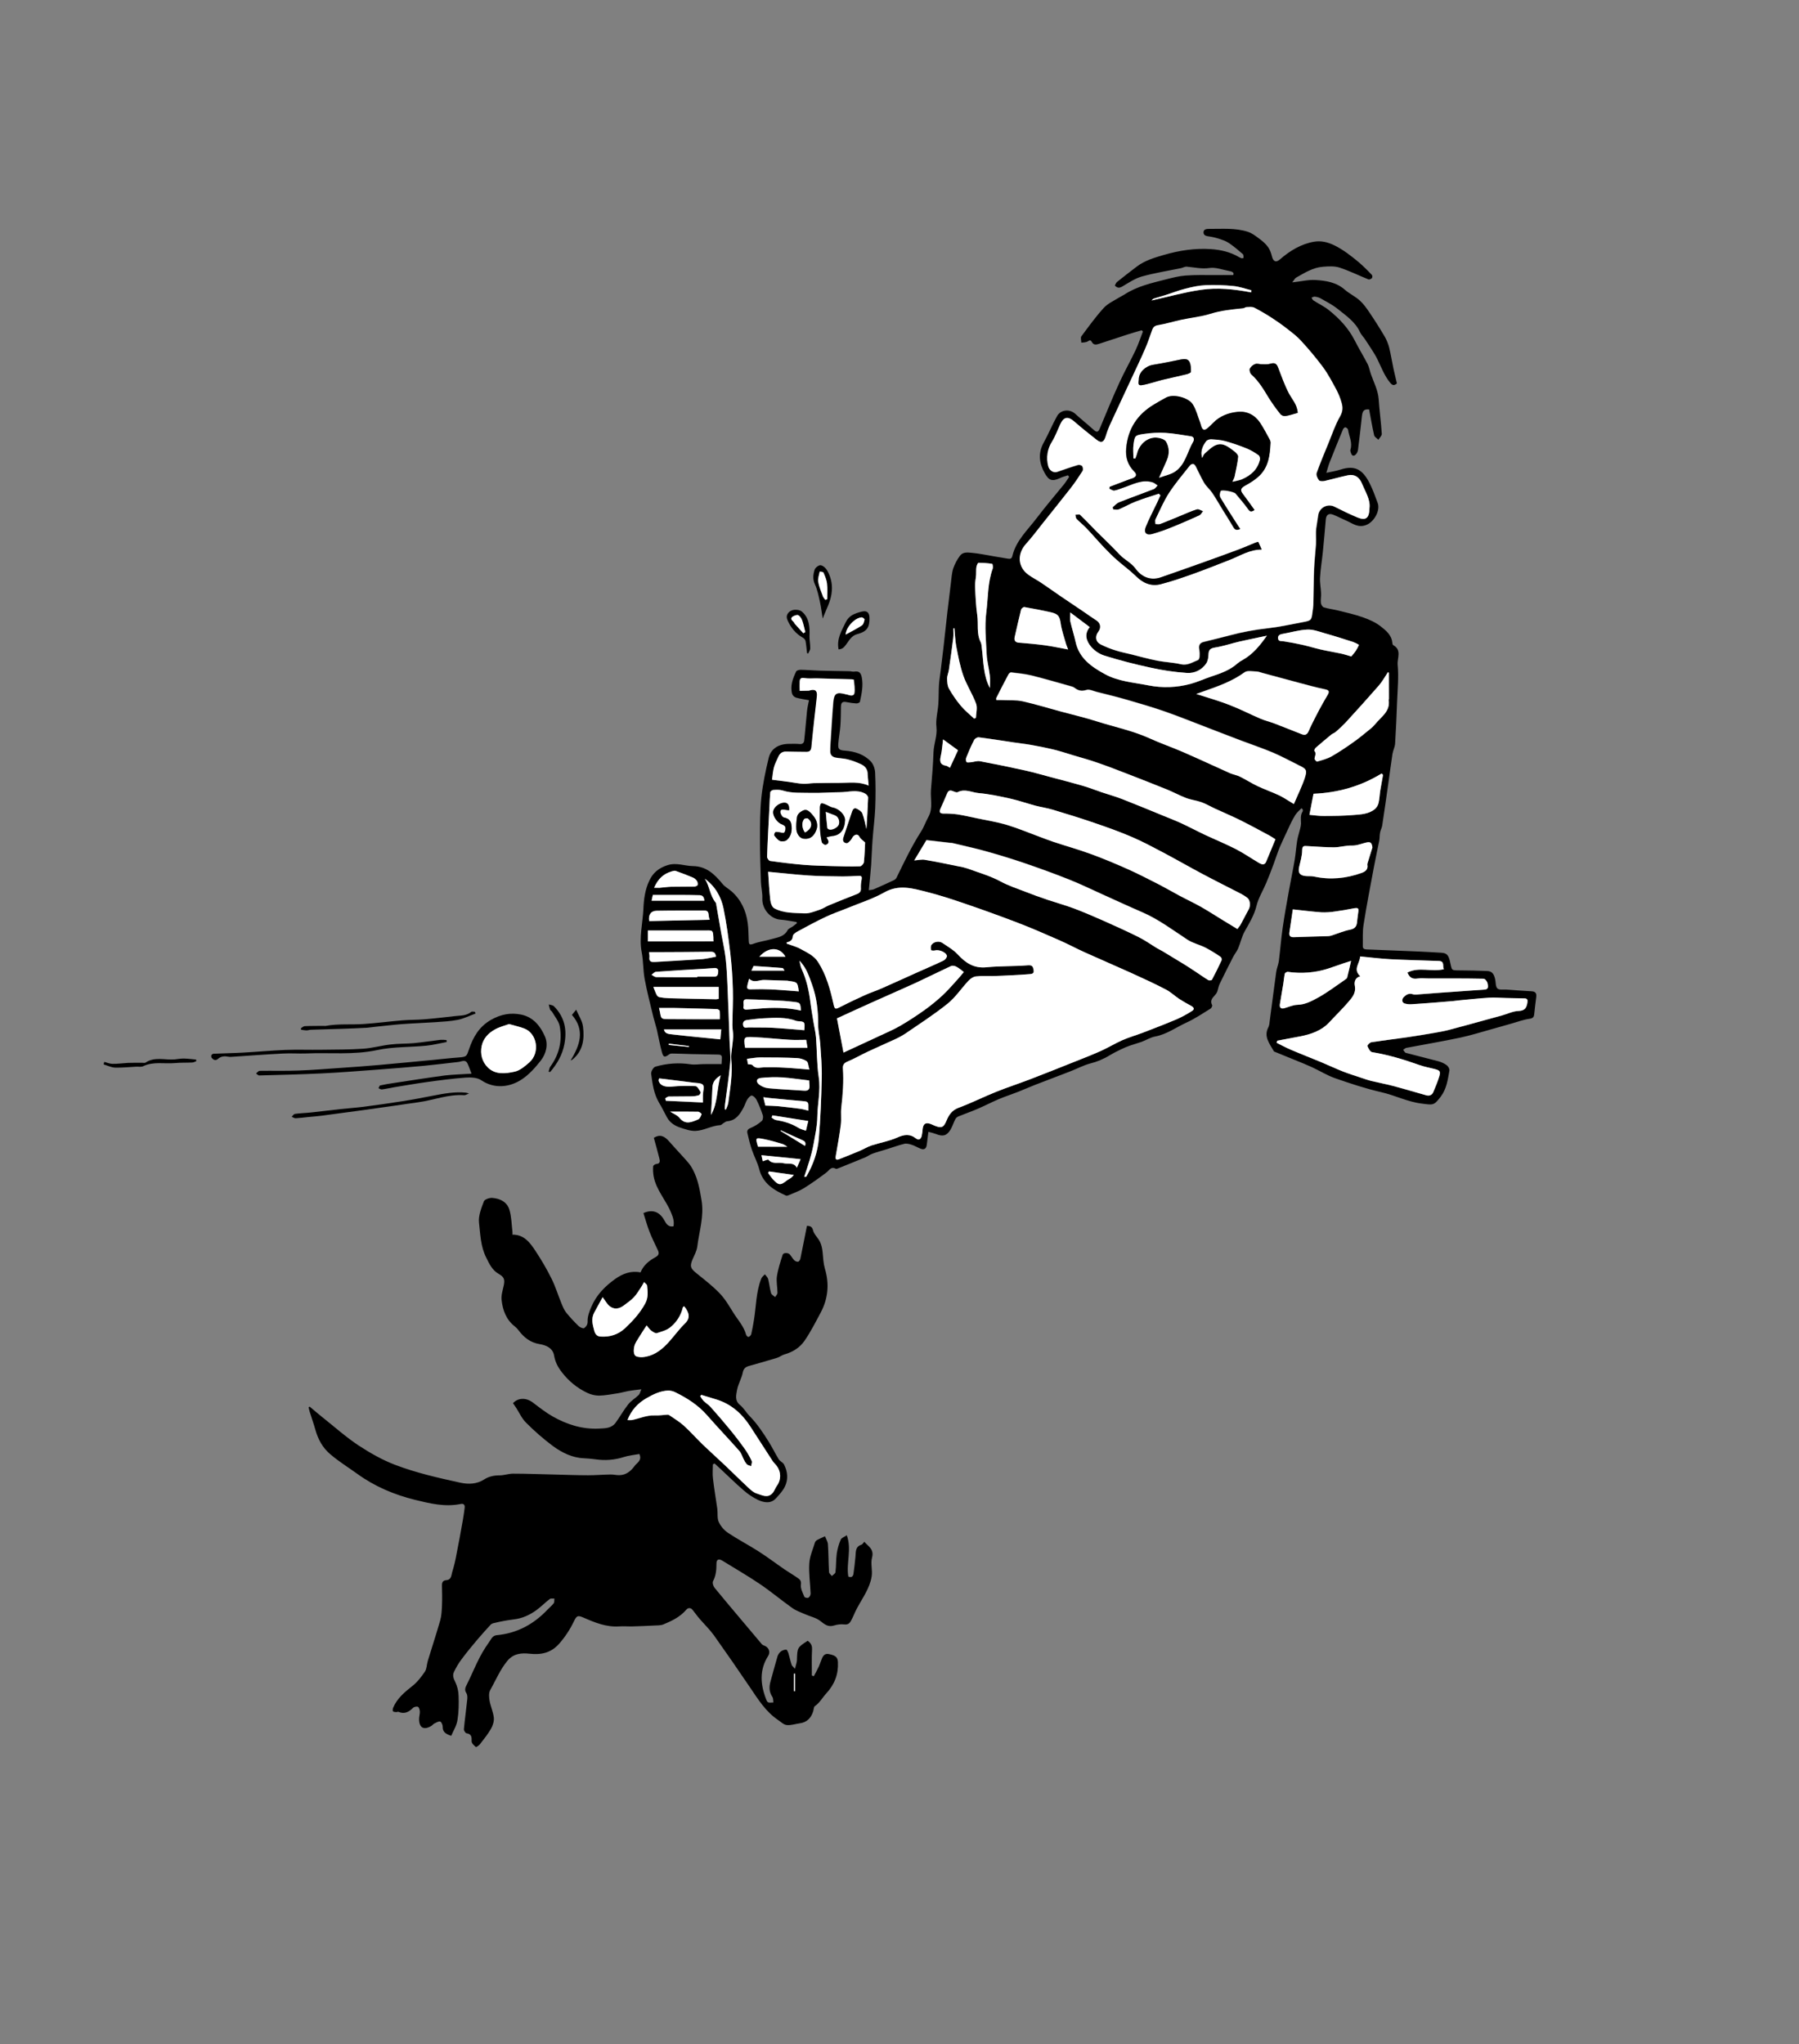 <?xml version="1.0" encoding="utf-8"?>
<!-- Generator: Adobe Illustrator 24.0.3, SVG Export Plug-In . SVG Version: 6.00 Build 0)  -->
<svg version="1.1" id="レイヤー_1" xmlns="http://www.w3.org/2000/svg" xmlns:xlink="http://www.w3.org/1999/xlink" x="0px"
	 y="0px" viewBox="0 0 1904.6 2163.7" style="enable-background:new 0 0 1904.6 2163.7;" xml:space="preserve">
<rect x="0" y="0" width="1904.6" height="2163.7" fill="#808080" stroke="none"/>
<style type="text/css">
	.st0{fill:none;}
	.st1{fill-rule:evenodd;clip-rule:evenodd;}
	.st2{fill-rule:evenodd;clip-rule:evenodd;fill:#FFFFFF;}
</style>
<title>ambe</title>
<path class="st0" d="M0,2163.7V0h1904.6v2163.7H0z M1368.1,298.9c1.9-2.4,2.9-4.5,4.5-5.4c8.9-5,17.8-10.7,28.3-11.5
	c5.9-0.5,12.3-0.9,17.8,0.9c10.5,3.4,20.4,8.4,30.6,12.5c0.9,0.4,2.8-0.5,3.6-1.4c0.6-1,0.6-2.3,0-3.3c-4.3-4.7-8.9-9.2-13.8-13.4
	c-8.1-6.7-16.2-13.1-25.8-17.9c-7.2-3.6-14.4-5.3-21.8-3.9c-13.8,2.4-25.5,9.6-36,18.7c-3.9,3.4-6.9,2.5-8.3-2.6
	c-0.5-2.1-1.2-4.1-1.9-6.1c-2.7-6.5-8.2-10.6-13.5-14.6c-3.1-2.3-6.5-4.7-10.2-5.9c-13.3-4.3-27.2-3-40.8-3.1c-3,0-6.5,0.4-6.2,4.1
	c0.2,3.3,3.5,3.5,6.6,4c4.5,0.8,8.9,1.9,13.1,3.5c2.9,0.9,5.6,2.3,8.1,4c4.8,3.5,9.4,7.2,13.8,11.1c0.8,0.7,0.5,2.7,0.8,4.1
	c-1.1,0.1-1.7,0.4-2.1,0.3c-0.9-0.3-1.9-0.7-2.7-1.2c-9.2-5.6-19.5-7.8-29.9-8.5c-16.8-1.2-33.4,1.3-49.5,6.1
	c-10.2,3-20.4,6-29,12.5c-7,5.3-13.9,10.6-20.7,16.1c-1.2,0.9-1.7,2.7-2.4,3.9c2.9,3,5,2.7,8.2,0.8c6.6-4,13.3-8.5,20.7-10.5
	c13.4-3.8,27.3-5.9,41-8.7c2.1-0.4,4.2-1.7,6.3-1.6c8,0.7,15.6,2.7,24,1.4c6.8-1,14.3,2,21.4,3.3c3.2,0.6,5,2.1,3.6,4.2
	c-7.1,0-13.3,0-19.4,0c-10.3,0.1-20.7-0.2-31,0.5c-6.9,0.5-13.8,2.4-20.5,4c-15.3,3.8-30.7,7.2-44.2,16.1c-1.8,1.2-3.7,2-5.5,3.1
	c-5.5,3.6-12,6.3-16.3,11c-8.6,9.5-16.2,19.9-23.8,30.2c-1,1.4-0.1,4.4,0,6.6c1.9-0.1,3.7-0.3,5.6-0.7c1.9-0.6,3.9-3.3,5.4-0.2
	c1.9,3.8,4.7,3.1,7.7,2.2c10-3.2,19.9-6.6,29.9-9.8c5.1-1.6,10.3-3,15.4-4.6l1.2,1.4c-2.6,6.7-4.8,13.5-7.9,20
	c-5.4,11.5-11.8,22.5-17,34.1c-7.3,16-13.9,32.2-20.7,48.4c-1.6,3.7-3,4.7-6.4,1.6c-6.4-5.8-13.2-11.2-19.6-17
	c-5.8-5.4-15.5-4.6-19.3,2.4c-5.1,9.2-9.1,19-14.2,28.2c-6.2,11.2-4.6,22,1.3,32.4c4.2,7.4,7.4,8.9,16,5c2.7-1.2,5.6-2,8.4-3
	l1.3,1.7c-1.7,2.5-3.3,5.2-5.2,7.6c-9.7,12.1-19.9,23.8-29.2,36.1c-9.6,12.7-21.8,23.7-25.7,40.1c-0.8,3.3-2.8,3.2-5.2,2.7
	c-4.8-0.8-9.5-1.6-14.3-2.4c-7.8-1.3-15.6-3-23.4-3.7c-4.2-0.4-9.5-1.1-12.5,3c-3.1,4.1-5.5,8.6-7.2,13.5
	c-1.6,4.9-1.8,10.4-2.5,15.6c-1.3,10.5-2.6,21-3.8,31.6c-1.4,12.1-2.7,24.2-4,36.2c-1,8.6-2.1,17.2-3.1,25.7
	c-0.6,4.8-1.4,9.5-1.7,14.3c-0.4,6.8-0.2,13.7-0.7,20.6c-0.5,7.9-2.9,16-2,23.7c1.1,9.5-2.8,17.9-3.1,27
	c-0.4,13.3-1.6,26.6-2.7,39.8c-0.8,9.5,2.3,19.3-2.7,28.5c-2.8,5-4.5,10.7-7.7,15.4c-10.1,15.6-18,32.3-26,48.9
	c-0.6,1.2-1.6,2.1-2.8,2.7c-7,3.3-14.1,6.5-21.2,9.6c-1.4,0.6-3,0.6-5.4,1c0.9-9.5,1.8-18.1,2.5-26.7c0.7-8.9,0.9-17.9,1.5-26.8
	c0.8-11.1,2.4-22.2,2.8-33.3c0.5-12.6,0.5-25.2-0.1-37.8c-0.2-4-1.9-8.8-4.6-11.7c-7.2-7.6-17-10.7-27.2-11.4
	c-6.1-0.5-7.7-1.4-7.2-7.3c0.5-6.3,1.7-12.5,2.2-18.8c0.5-6.7,0.5-13.4,0.6-20.1c0.1-5,1.5-6.1,6.5-5.1c3.3,0.7,6.6,1.1,9.9,1.3
	c1.2,0,3.5-0.9,3.7-1.7c1.8-8.5,3.7-16.9,2-25.8c-0.9-5-2.9-6.9-7.8-6.2c-1.8,0.2-3.6-0.4-5.5-0.4c-10.5-0.2-21-0.3-31.5-0.6
	c-6.7-0.2-13.3-0.8-20-0.9c-1.6,0-4.1,0.7-4.7,1.8c-3.6,7.5-6.6,15.4-4.2,23.9c0.8,1.8,2.3,3.2,4.2,3.8c4.4,1.2,9,1.8,13.6,2.7
	c-0.7,4-1.7,7.7-2.1,11.5c-1.1,10.4-1.9,20.8-3,31.2c-0.3,2.5-1.9,4-4.9,3.7c-3.7-0.3-7.4-0.2-11.1-0.2c-11.1,0.1-19.2,5-21.6,15
	c-3.3,13.7-6.2,27.5-7.7,41.5c-1.5,14.8-1.5,29.7-1.5,44.6s0.5,30,1,45c0.2,5.9,1.8,11.8,1.5,17.6c-0.5,10.9,8.4,21.6,19.2,22.4
	c5.7,0.4,11.3,1.7,17,2.5c0.1,0.5,0.3,0.9,0.4,1.3c-1.5,1.2-2.9,2.3-4.4,3.4c-1.9,1.3-4.6,2.2-5.5,4c-3.6,6.9-10.4,7.5-16.6,9.3
	c-6.5,1.9-13.4,2.7-19.7,5.1c-4.3,1.7-4.6,0.1-4.8-3.2c-0.3-6.3-0.2-12.7-1.1-19c-1.8-13-7.1-24.4-17-33.3c-3.1-2.8-7-4.9-9.7-8
	c-8.2-10-17-18.7-31.2-18.8c-8.9-0.1-17.4-4-26.9-1c-9.3,3-15.6,8.2-19.4,16.5c-4.3,9.3-5.7,19.4-6.2,29.6
	c-0.7,15.4-4.8,30.6-1.8,46.2c1.8,9.3,1.4,19,3.1,28.2c2.5,13.5,6,26.8,9.2,40.1c1.1,4.5,2.6,8.9,3.7,13.4
	c1.9,7.9,3.3,15.9,5.3,23.7c1.6,5.9,2.9,6.1,7.9,2.5c0.8-0.5,1.8-0.8,2.8-0.8c7,0.2,13.9,0.4,20.9,0.6c9.2,0.2,18.3,0.5,27.5,0.5
	c2.8,0,4.7,0.5,4.5,3.7c-0.1,2.1-0.3,4.3-0.4,6.4c-6.6,0-12.7,0-18.8,0c-4.7,0-9.5,0.9-14,0.2c-12.4-1.9-25.1-1-37.2,2.5
	c-2.1,0.6-4.8,5.2-4.5,7.6c1.4,10.4,2.7,21,8.2,30.3c3,5.1,5.6,10.5,8.5,15.7c3,5.6,8,8.9,13.8,10.8c5.4,1.8,11.2,3.8,16.7,3.6
	c8.9-0.4,17-5.5,26-6.1c1-0.1,1.9-1.3,2.9-1.8c1.4-0.8,2.9-2.2,4.4-2.3c9.2-0.8,13.5-7.3,17.3-14.5c1.5-2.8,2.3-6,4-8.6
	c1.1-1.8,3.4-4.3,4.8-4.1c1.9,0.3,4.1,2.6,5,4.6c2.6,5.2,4.7,10.5,6.5,16c0.6,1.9,0.2,5.2-1,6.3c-3.5,3-7.5,5.5-11.8,7.4
	c-3.1,1.3-4,3-3.4,5.6c1.4,6,2.8,11.9,4.8,17.7c2.3,6.9,5.9,13.3,7.7,20.3c3.8,15.3,15.5,22.2,28.4,28c0.8,0.4,2.2-0.2,3.2-0.6
	c5.3-2.3,10.8-4.2,15.6-7.2c8.2-5.1,16-10.8,23.7-16.5c3.1-2.3,4.9-7,10.2-4.1c0.7,0.4,2.2-0.4,3.3-0.8c9.4-3.8,18.7-7.5,28.1-11.4
	c2.5-1.1,4.8-2.9,7.4-3.8c5-1.8,10.1-3.1,15.1-4.7c6.2-1.9,12.2-4.2,18.5-5.7c2.4-0.6,5.3,0.1,7.7,0.9c3.3,1.1,6.3,3,9.5,4.2
	c4,1.6,6.3,0.1,6.7-4.2s1-8.5,1.7-13.6c2.7,0.6,5.4,1.4,8.1,2.3c7,2.9,11.2,2,15.2-4.4c2.2-3.5,3.3-7.6,5.2-11.3
	c0.7-1.3,1.9-2.3,3.2-2.9c6.7-2.8,13.6-5.1,20.3-8c7.5-3.2,14.7-7,22.2-10.2c6.8-2.9,14-5.2,20.9-7.9c5.9-2.3,11.6-4.9,17.5-7.2
	c12.4-4.8,24.9-9.5,37.3-14.3c7.2-2.8,14.1-6.5,21.5-8.5c7.4-1.8,14.4-4.8,20.8-8.8c3.9-2.3,7.9-4.4,12.1-6.3
	c2.9-1.4,5.8-2.6,8.8-3.7c4.2-1.5,8.5-2.6,12.7-4.1c4.8-1.8,9.3-4.7,14.2-5.6c12.3-2.2,22.2-9.6,33.1-14.7c9-4.1,17.2-9.8,25.7-14.9
	c1-0.6,2-2.8,1.6-3.6c-2.5-4.7,0.3-7.5,3-10.6c1-1,1.8-2.1,2.3-3.4c1-2.8,1.3-5.8,2.6-8.4c4.6-9.6,9.3-19,14.2-28.4
	c1.6-3.2,4.1-5.9,5.4-9.2c2.5-5.9,3.8-12.4,6.9-18c4.9-8.8,10.1-17.2,12.6-27.3c2-8.2,6.8-15.8,10.1-23.7c2.8-6.7,5.3-13.4,7.9-20.1
	c2.3-6.1,4.2-12.4,6.7-18.4c2.9-7,6.3-13.8,9.6-20.8c0.3-0.8,0.6-1.6,1-2.3c1.8-3.7,3.7-7.3,5.8-10.8c1.8-2.6,4.3-4.7,6.4-7l1.3,0.9
	c0,0.8,0.4,1.8,0.1,2.3c-2.8,4-2,8.5-1.8,12.9c-0.1,1.8-0.3,3.6-0.9,5.4c-1,4.3-2.5,8.5-3.2,12.9c-1.1,6.7-1.4,13.5-2.6,20.1
	c-1.8,10.8-4.1,21.4-6,32.2c-2.3,13.2-4.8,26.3-6.7,39.6c-1.7,11.8-2.6,23.8-4.1,35.6c-0.5,3.9-2.2,7.7-2.8,11.6
	c-2.4,17.1-4.5,34.2-6.8,51.3c-0.3,2.3-0.3,4.8-1.4,6.8c-5.4,10.1,1.3,17.5,5.6,25.4c0.3,0.5,1.1,0.7,1.7,1
	c6.9,2.8,13.8,5.6,20.6,8.4c6,2.5,12.1,4.8,18.1,7.6c8.2,3.8,16,8.7,24.5,11.7c16.1,5.6,32.4,10.9,48.9,14.8
	c14.6,3.4,27.9,10.3,43.1,12.1c11.8,1.4,12.6,2.3,20-7.5c6.2-8.3,7.4-17.9,9.1-27.5c0.3-1.7-1.2-4.4-2.8-5.6
	c-2.7-1.9-5.7-3.3-8.8-4.2c-11.5-3.1-23-5.8-34.5-8.9c-1.2-0.3-2-2.1-2.9-3.2c1.1-0.7,2.2-1.9,3.4-2.1c19-3.6,38-6.8,56.9-10.8
	c10.8-2.3,21.4-5.7,32.1-8.6c7.3-2,14.6-4.2,21.9-6.2c6.5-1.8,12.9-4.3,19.5-5.2c3.8-0.5,4.7-1.8,5-5.1c0.6-6,1.2-11.9,2.1-17.8
	c0.6-4-0.8-6-5-6.2c-8.8-0.5-17.7-1.2-26.5-1.8c-3.3-0.2-7.8,0.6-9.6-1.2c-2-2-1.6-6.5-2.4-9.8c-1.5-6.4-3.7-8.5-9.1-8.7
	c-9.2-0.2-18.3-0.5-27.5-0.6c-10.9,0-8.8,0.5-11.4-10.2c-1.5-5.9-3.1-8.2-9-8.5c-8-0.4-15.9-1-23.9-1.3c-18.3-0.8-36.7-1.5-55-2.2
	c-2.7-0.1-4.2-0.8-4.2-3.6c0.2-7.5-0.4-15.1,0.8-22.5c3.3-20.5,7.2-40.9,11-61.3c1.7-9.3,3.8-18.5,5.6-27.7c0.6-2.9,0.4-5.8,0.9-8.7
	c0.5-2.4,1.9-4.7,2.2-7.1c2.3-14.9,4.4-29.9,6.5-44.8c1.5-10.4,2.8-20.9,4.4-31.2c0.6-3.8,2.6-7.3,2.8-11.1
	c1-14.8,1.6-29.6,2.1-44.3c0.5-13,1.8-26.1,0.6-39c-0.7-6.8,4.8-15.8-4.7-20.8c-0.7-0.3-0.9-1.8-1-2.8c-0.9-8-6.8-12.9-12.3-17.1
	s-12.2-7.3-18.9-9.6c-8.6-3-17.5-5-26.3-7.2c-5-1.2-10.1-1.8-15-3.3c-1.4-0.4-2.9-2.9-3.1-4.6c-0.4-3.4,0.3-6.9,0.2-10.4
	c-0.2-5.4-1.4-10.9-1.1-16.3c0.6-9.2,2.1-18.3,3-27.5c1.2-11.3,2.1-22.7,3.1-34.1c0.4-4.8,3-7,7.5-5.3c4.8,1.8,9.3,4.3,14,6.3
	c6.9,3,12.8,8.3,21.8,4.5c7.6-3.2,14.7-15,11.6-23.2c-2.6-6.9-5-13.9-8.3-20.4c-7.6-15.2-15.8-19.6-31.1-14.8
	c-4.6,1.5-9.4,2.1-14.9,3.4c1.4-4.5,2.2-7.9,3.5-11.1c4.6-11.6,9.3-23.3,14.1-34.9c0.4-1,1.9-2.4,2.6-2.2c1.1,0.3,2.7,1.6,2.8,2.6
	c1,7,5,13.6,2.5,21.1c-0.4,1.1,0.3,2.6,0.7,3.9c1,2.8,2.9,3.3,4.9,1.2c1.2-1.3,2.1-3,2.4-4.8c1.5-12,2.9-24.1,4.2-36.1
	c0.6-5.6,2.3-7.3,7.6-6.8c1.7,9,3.2,18.3,5.3,27.3c0.4,1.8,2.9,3.2,4.5,4.8c1.3-2.1,3.7-4.3,3.6-6.3c-0.8-12.2-2.5-24.4-3.3-36.6
	c-0.7-9.7-5.3-17.9-8.3-26.8c-1.2-3.5-1.7-7.2-3.4-10.4c-4.4-8.5-9.4-16.6-13.7-25.1c-6.6-12.9-16.2-23.1-27.3-32
	c-5-4-11-6.8-16.4-10.3c-0.9-0.6-1.4-1.9-2-2.9c1.1-0.4,2.3-1.2,3.4-1.1c2,0.1,4,0.7,5.8,1.6c6.3,3.6,12.9,6.9,18.5,11.4
	c8.8,7.1,18.6,13.6,23.6,24.5c1.3,2.9,3.8,5.3,5.6,8c4.5,7,9.5,13.7,13,21.1c4.1,8.5,7.3,17.2,13.4,24.6c2.8,3.4,4.6,2.7,7.1,0.7
	c-1.3-5.3-2.6-10.4-3.6-15.5c-1.5-7.3-2.7-14.8-4.5-22.1c-1-4.1-2.6-8.1-4.7-11.8c-5.1-8.6-10.5-17.1-16.1-25.5
	c-3.1-4.6-6.4-9.3-10.5-13c-4.8-4.3-10.9-7.1-15.7-11.3c-9-7.9-19.9-9.6-30.9-10.3C1385.3,295.9,1377.5,297.9,1368.1,298.9z
	 M477.7,1837.4c2.5-5.7,6-10.9,6.9-16.6c1.4-8.2,1.5-16.7,1.1-25c-0.1-5.1-1.4-10.1-3.5-14.7c-1.9-3.7-3.1-7.1-1.4-10.7
	c2.2-4.6,4.9-9.1,7.9-13.2c5.5-7.3,11.3-14.3,17.1-21.3c4.5-5.4,9.3-10.6,14.1-15.8c0.9-0.8,2-1.3,3.1-1.4c6.9-1.8,13.9-3.1,21-3.9
	c9.4-1.1,17-4.7,24.2-9.9c4.9-3.6,9.2-8,14-11.7c1.1-0.8,3.2-0.4,4.9-0.5c-0.2,1.7,0.2,3.8-0.7,5c-1.8,2.5-4.4,4.5-6.6,6.8
	c-14.7,15.4-32.4,25-53.8,27c-2,0.3-3.8,1.3-5,2.8c-4.5,6.5-9,13-12.6,20c-5,9.5-9,19.5-13.8,29.1c-1.6,3.3-3,5.8-0.7,9.4
	c1.1,1.6,1.2,4.2,1,6.3c-1.1,10.6-2.6,21.2-3.6,31.9c-0.1,1.4,1.6,4.2,2.7,4.3c5.5,0.8,5.5,4.2,5.5,8.6c0,2,2.6,4.3,4.5,6
	c0.3,0.3,3.2-1.7,4.3-3c4.1-5.4,8.4-10.6,11.7-16.5c2-3.4,3.3-7.9,2.9-11.7c-0.7-6-3.4-11.8-4.5-17.8c-0.7-3.6-1.1-8.2,0.6-11.1
	c5.9-10.4,10.4-21.6,18.2-31.1c6.7-8.1,15.4-8.5,23.5-7.6c12.7,1.4,22.9-1,31.4-10.6c6.2-7.2,11.5-15.1,15.6-23.7
	c3-6.1,4-6.6,10.4-3.8c12,5.2,23.9,10,37.4,9.2c4.8-0.3,9.6,0.1,14.3,0c7.5-0.2,14.9-0.5,22.4-0.9c3.4-0.2,7.1,0,10.2-1.2
	c8.9-3.7,17.6-7.7,24.1-15.4c1.9-2.3,4.7-2.7,6.9,0.1c2.5,3.1,4.8,6.4,7.4,9.4c5,5.8,10.6,11.2,15.1,17.4
	c13.1,18.3,25.8,36.8,38.4,55.4c8.5,12.6,16.6,25.6,29.6,34.3c3,2,5.9,5,9.1,5.3c4.5,0.5,9.1-1.2,13.7-1.8c7.7-1,12.1-5.6,14.3-12.7
	c0.6-1.9,0.5-4.6,1.8-5.5c5.2-3.6,8.1-9.1,12.1-13.5c8.8-9.6,12.9-20.3,12.3-33c-0.2-5.3-2.6-7.2-9.5-8.6c-4.3-0.9-6.1,1.5-7.5,4.9
	c-1.1,2.7-2,5.6-3.2,8.2c-1.6,3.5-3.5,6.9-5.3,10.3l-2.1-0.7c0-9.3-0.4-18.6,0.2-27.8c0.3-4.5-1.6-6.8-4.6-9
	c-11.1,7.2-11,7.2-11.4,20.5c-0.1,2.6-1.2,5.3-2.1,9.2c-1.8-2.1-3.1-3-3.5-4.2c-1.3-4.1-2.2-8.3-3.4-12.3c-0.4-1.4-1.5-3.8-2.3-3.8
	c-2.1,0-4.1,0.6-5.7,1.9c-1.7,1.4-3,3.2-3.6,5.3c-2.6,8.8-4.9,17.8-7.4,26.6c-1.6,5.7-1.5,11,2,16.2c1,1.5,0.8,3.9,1.1,5.9
	c-6,0.4-6.2,0.5-7.9-3.9c-5.9-15.4-7.1-30.6,2.3-45.3c2.7-4.2,0.6-9.4-4.2-11c-0.9-0.2-1.7-0.7-2.3-1.3c-7.5-8.8-15-17.7-22.4-26.6
	c-9.3-11-18.8-22-27.8-33.3c-1.4-1.7-2.4-5.4-1.6-7c3.1-5.9,3.6-12,3.6-18.3c0-4.8,2.3-5.8,6.4-3.3c13.2,8.2,26.8,16,39.7,24.7
	c11.8,8,22.7,17.1,34.3,25.4c3.9,2.8,8.7,4.4,13.2,6.4c5.5,2.4,11.9,3.7,16.4,7.3s8.2,6.8,14.6,4.7c3.5-1.1,7.2-1.5,10.8-1.1
	c4.4,0.6,6.1-1.8,7.6-4.9c2.1-4.1,3.7-8.4,5.9-12.4c5.8-10.8,13.4-21,15.4-33.4c1.1-6.5-1.3-13.7,0.4-20c2.4-9-3.9-11.9-8.2-16.8
	c-1.2,1.3-1.9,2.8-3,3.1c-6.5,2-5.9,7.4-6.3,12.4c-0.5,6.1-1.3,12.1-2.1,18.1c-0.5,3.2-2.2,4.7-5.5,3.2c-2.5-14.2,3.8-28.7-1.6-43.7
	c-2.7,1.8-5.6,2.7-6.4,4.6c-2,4.6-3.5,9.5-4.2,14.5c-0.9,6.6-0.7,13.3-1.4,20c-0.2,1.5-2.5,2.8-3.8,4.1c-1-1.3-2.9-2.7-3-4.1
	c-0.6-9.9-0.5-19.8-1.2-29.6c-0.2-2.9-2-5.6-3.1-8.4c-2.8,1.3-5.6,2.4-8.3,3.9c-1.1,0.5-1.9,1.4-2.3,2.6c-2.2,7.4-5.5,14.7-6,22.2
	c-0.6,10.6,1,21.3,1.4,31.9c-0.1,1.7-0.9,3.3-2.3,4.4c-1,0.6-4-0.1-4.3-0.9c-1.7-4.2-4.3-8.9-3.7-13c0.5-3.6-0.8-5.1-2.7-6.5
	c-4.6-3.4-9.7-6.2-14.4-9.4c-9.2-6.3-18.1-13.1-27.5-19.1c-10.7-6.8-22-12.7-32.5-19.7c-4.3-2.9-7.7-6.9-9.9-11.6
	c-1.8-4-0.9-9.3-1.5-13.9c-1.4-10.7-3.3-21.3-4.6-32.1c-0.6-4.9-0.1-9.9-0.1-14.9l1.8-1c2.1,2,4.3,3.9,6.4,5.9
	c8,7.5,15.8,15.2,24.2,22.4c4.6,4.1,9.8,7.5,15.4,10.1c6.4,2.9,13.6,4.4,19.3-2c3.4-3.8,7-7.7,9.2-12.2c3.7-7.7,2.8-15.9-1-23.4
	c-1.1-2.2-4.2-3.3-5.6-5.5c-3.7-5.9-6.7-12.2-10.4-18.2c-6.1-9.7-12.5-19.3-20.5-27.6c-3.5-3.6-6.1-8.4-10-11.5
	c-5.9-4.7-4-10.7-3.2-15.9c1.1-6.4,4.8-12.3,6.1-18.7c0.8-4.4,3.1-5.8,6.6-6.8c9.8-2.8,19.7-5.5,29.4-8.5c2.8-0.8,5.2-3,8-3.7
	c8.8-2.5,16.3-7.2,21.3-14.4c6.4-9.4,11.7-19.7,17.1-29.8c7.9-14.8,9.4-30.4,4.5-46.6c-0.8-2.9-1.3-5.8-1.6-8.7
	c-0.9-7.6-0.5-15.5-5.1-22.3c-2.1-3.1-4.9-6.1-5.8-9.5s-2.5-4.7-6.5-4.8c-2.3,11.7-4.5,23.3-7,35c-0.2,1.2-1.5,2.9-2.5,3
	c-1.5,0-3-0.6-4-1.7c-1.7-1.8-2.8-4-4.5-5.9c-1.8-2.1-6.9-2.2-7.7,0.2c-2.4,7.5-4.9,15.1-6.1,22.9c-0.8,5.7,0.6,11.6,0.6,17.4
	c0,1.5-1.7,3-2.5,4.5c-1.5-1.4-3.9-2.5-4.3-4.2c-1.4-4.9-1.8-10.1-3.1-15c-0.5-1.8-2.2-3.3-3.4-4.9c-1.3,1.5-3.1,2.7-3.8,4.4
	c-5.7,14.3-5.5,29.6-7.9,44.5c-0.8,4.9-1.6,9.8-2.8,14.6c-0.5,1.3-1.6,2.3-2.9,2.8c-0.5,0.2-2.3-1.3-2.5-2.3
	c-2.4-9.1-8.8-15.9-13.6-23.5c-4.5-7.1-8.8-14.5-14.5-20.5c-7.6-7.8-16.4-14.6-24.9-21.5c-6-4.8-6.7-7-3.7-14.3
	c1.8-4.4,4.4-8.9,5-13.5c2-16.3,7.4-32.2,4.5-49.1c-1.9-10.9-3.7-21.7-8.8-31.7c-1.5-3-3.3-5.7-5.4-8.3c-6.5-7.5-13.5-14.7-20-22.2
	c-5.5-6.3-10.1-7.7-16.3-3.9c2,7.3,4,14.6,5.9,22c0.7,2.7,1,5.4-3.3,5.7c-1.2,0.1-3.2,1.5-3.3,2.4c-0.3,3.5-0.1,7.1,0.5,10.6
	c2.7,14.5,13.1,25.3,18.5,38.6c2,4.8,3.5,9.2,2.5,14.4c-5.5,1-7.7-2.8-9.7-6.4c-5.1-9.1-12.8-11.9-22.1-7.6
	c2.1,6.5,3.9,13.3,6.4,19.7c2.7,6.8,6.2,13.4,9.1,20.1c1.4,3.2,0.5,5.1-3,7c-6.5,3.6-12.4,8.2-15.6,16c-10-2.1-19,1.3-26.9,7
	c-10.7,7.6-19.9,16.9-25.1,29.3c-2.1,4.9-4.2,10.3-4,15.4c0.2,3.9-1.7,5.7-3.7,7.3c-0.8,0.7-4.4-0.8-5.8-2.2
	c-4.7-4.5-9.1-9.3-13.3-14.3c-2.2-2.8-3.6-6.3-5-9.7c-3.5-8.7-6.3-17.8-10.5-26.2c-5-10.1-10.6-19.8-16.9-29.2
	c-5.7-8.6-11.9-17.5-24.5-17.4c0.1-1.1,0.1-2.2,0-3.3c-0.9-7.6-1-15.4-3.1-22.7c-2.5-8.6-10-12.2-18.4-12.9
	c-2.9-0.2-7.9,1.5-8.7,3.6c-2.6,7.2-6,15.2-5.2,22.5c1.3,12.3,1.7,25.2,7.4,36.8c3.3,6.7,6.5,13.5,13.3,17.5
	c5.9,3.4,6.8,5.9,5.3,12.8c-1.1,4.8-2.7,9.9-2.2,14.7c1.2,11,4.9,21.1,14.2,28.3c1.5,1.1,2.8,2.5,3.8,4c5.7,7.6,12.4,13,22.4,14.6
	c6.8,1.1,14,4.2,15.2,12.1c1.2,7.1,4.2,12.6,8.5,18c7,9.1,16.1,16.4,26.5,21.4c3.9,1.9,8.1,2.9,12.4,3c6.8-0.1,13.5-1.5,20.2-2.5
	c3.7-0.6,7.4-1.8,11.1-2.4c4-0.7,8.1-1.1,13.7-1.8c-1.3,2.9-1.6,4.9-2.8,6c-3.5,3.4-8,6-11.1,9.9c-5,6.3-8.9,13.5-13.7,20
	c-1.8,2.2-4.2,3.7-6.8,4.5c-3.3,1-6.9,1-10.4,1.2c-17.7,1-33.9-4.3-49-12.8c-7.5-4.2-14.3-9.6-21.1-14.8s-15.5-5.2-21,0.7
	c1.1,1.7,2.3,3.3,3.4,5c3.4,5.2,6,11.3,10.4,15.6c9,9.1,18.7,17.4,28.9,25.1c9.5,6.8,20,12.2,32.3,12.6c4.3,0.2,8.6,0.6,12.9,1.2
	c9.8,1.5,19.7,0.6,29.1-2.4c5.5-1.8,11.5-2.3,16.8-3.3c3.1,7-2.6,9.2-5.1,12.7c-3.9,5.4-9,9.5-16.1,9.7c-3.1,0.1-6.3-0.8-9.4-0.7
	c-7.8,0.1-15.7,0.8-23.5,0.8c-12.2-0.1-24.4-0.6-36.7-0.8c-14.3-0.3-28.6-0.9-42.9-0.9c-4.7,0-9.5,1.8-14.2,1.8
	c-5.9,0-11.3,1.1-16.2,4.2c-8.1,5.3-17,5.4-25.8,3.5c-23.2-5.1-46.3-10.4-68.6-18.8c-13.7-5.2-26.3-12.4-38.4-20.3
	c-13.7-9-26-20-38.9-30.3c-4.5-3.6-8.9-7.4-13.3-11.1l-1.1,0.8c0.4,1.5,0.6,3,1.1,4.5c2,6.4,4.3,12.8,6.1,19.3
	c2.8,10,7.8,19,15.5,25.6c9.1,7.7,19.3,14.1,29,21.1c18.5,13.3,39,22,60.9,27.4c15.9,3.9,31.8,7.9,48.4,4.4c3.3-0.7,4.7,1.1,4.2,4.3
	c-0.6,4.3-1.2,8.6-1.9,12.8c-2.2,12-4.4,24.1-6.7,36c-1.1,6.3-2.6,12.6-4.5,18.8c-1.1,3.3-0.9,8.3-6,8.7c-4,0.3-5,2.4-4.9,5.9
	c0.1,7.2,0.3,14.4,0,21.7c-0.2,5.1-0.5,10.4-1.9,15.2c-4.1,14.3-8.8,28.4-13.1,42.7c-1.1,3.8-1,8.3-3.1,11.4
	c-3.8,5.6-8.1,11.2-13.4,15.3c-8.2,6.5-16.1,13-20.2,22.9c-0.5,1.1-0.8,2.8-0.2,3.7c0.4,0.7,2.2,0.8,3.4,0.9
	c0.8,0.1,1.8-0.6,2.4-0.3c6.3,2.7,11.1,0.4,15.5-4.2c1.1-1.1,4-1.7,5.3-1s1.8,3.2,1.9,5c0.1,2.6-0.8,5.3-0.8,7.9c0,9.3,5,12,13,7.2
	c1.1-0.7,1.9-1.9,3.1-2.5c2-1,4.4-2.6,6.2-2.1c1.3,0.3,2.7,3.5,2.7,5.4C468.5,1833.5,472.1,1835.5,477.7,1837.4z M499.2,1136.5
	c-10.5,0.7-19.4,0.9-28.2,2c-18.1,2.4-36.1,5.2-54.2,8c-4.9,0.7-9.7,1.6-14.5,2.6c-0.8,0.2-1.2,1.9-1.7,2.9c1.2,0.5,2.4,1.4,3.5,1.3
	c4.2-0.5,8.3-1.5,12.5-2.2c11.7-1.9,23.5-4,35.2-5.6c13.6-1.9,27.2-3.7,40.8-4.7c5.5-0.4,12.4-0.2,16.7,2.7
	c14.4,9.8,30.8,7.2,43.1-0.9c7.7-5.1,14.2-12.5,20-19.8s8-17.1,4.4-25.6c-4.7-10.8-12.2-20.5-25-23.1c-11.3-2.4-21.6-0.5-32,5.5
	c-12.7,7.3-19.1,18.5-23.4,31.3c-2.4,7.2-2.5,7.9-10.2,8.5c-10.8,0.8-21.6,2.1-32.4,3.1c-17.5,1.7-35.1,3.4-52.6,4.9
	c-13.5,1.2-27,2.2-40.5,3.1c-15,1-29.9,2.3-44.9,2.8c-13.6,0.5-27.3,0.1-41,0.3c-1.3,0-2.5,1.8-3.8,2.8c1.1,0.7,2.1,2.1,3.2,2.1
	c22.2-0.6,44.5-1.1,66.7-2.2c19.3-0.9,38.6-2.5,57.9-3.9c16.6-1.2,33.2-2.6,49.8-4.1c12.2-1.1,24.5-2.6,36.7-4.1
	c3.5-0.4,7.3-3.1,9.6,1.7C496.6,1129.2,497.7,1132.7,499.2,1136.5z M472.9,1103l-0.1-2.3c-2.2-0.2-4.3-0.3-6.5-0.2
	c-9.4,1.1-18.8,2.6-28.2,3.5c-8.1,0.8-16.4,0.5-24.5,1.4c-9.7,1.1-19.2,3.8-28.9,4.5c-14.7,1-29.4,0.9-44.1,1.1
	c-12.9,0.2-25.9-0.3-38.8,0.2c-14.8,0.6-29.6,2-44.4,2.8c-10.3,0.6-20.7,0.7-31,1.2c-1,0.1-1.9,0.7-2.5,1.5c-0.3,1-0.2,2.1,0.4,3
	c1.8,2,3.9,3.2,6.5,1c3.3-2.9,7.2-3,11.3-2.3c1,0.2,2,0.2,3,0.1c18.2-1.2,36.3-2.5,54.5-3.5c8.1-0.4,16.3,0.3,24.5-0.1
	c25.2-1.1,50.3,1.8,75.5-3.6c16.8-3.6,34.5-2.9,51.7-4.6C458.4,1106.2,465.6,1104.4,472.9,1103z M503.4,1072.8
	c-0.2-0.7-0.5-1.3-0.7-2c-1.3,0-3-0.5-3.8,0.1c-4.9,4.1-10.8,3.8-16.6,4.4c-10.8,1.2-21.5,2.5-32.2,3.4c-8.1,0.7-16.3,0.6-24.5,1.2
	c-13.4,1.1-26.7,2.9-40.1,3.8c-13.6,1-27.4-0.5-41,2.1c-0.7,0-1.3,0-2-0.1c-6.6,0.1-13.3,0-19.9,0.3c-1.4,0.1-2.7,1.4-4,2.2
	c0,0.5,0.1,1.1,0.1,1.6c1.9,0.3,3.8,0.6,5.8,0.7c1.6,0,3.3-0.6,4.9-0.7c11-0.4,22.1-0.6,33.1-1c8.7-0.3,17.3-0.7,26-1.1
	c3.2-0.2,6.3-0.7,9.5-1.1c9-0.9,17.9-2.1,26.9-2.7c12-0.9,24-1.3,36.1-2.1c8-0.6,16-0.9,23.8-2.5
	C491.2,1078.1,497.2,1075.1,503.4,1072.8L503.4,1072.8z M496.5,1157.5c-1.1-0.4-2.2-0.7-3.4-1c-11.6-1.1-22.8,0.9-34.1,3.1
	c-10.8,2.1-21.6,4.2-32.5,5.9c-13.9,2.2-27.9,4.2-41.9,6c-7.9,1-15.9,1.6-23.9,2.4c-10.5,1.2-21.1,2.5-31.6,3.6
	c-5.6,0.6-11.3,0.8-16.9,1.5c-1.2,0.2-2.3,2-3.4,3c1.5,0.6,2.9,1.7,4.3,1.6c4.1-0.1,8.3-0.7,12.4-1.2c5.5-0.6,11-1,16.5-1.7
	c13.2-1.7,26.4-3.5,39.5-5.3c11.9-1.6,23.7-3.3,35.6-5c8.5-1.2,17-2.6,25.6-3.7c16.3-2.1,32-8.6,48.8-7.5
	C492.7,1159.4,493.9,1158.5,496.5,1157.5L496.5,1157.5z M887.8,687.4c4-0.3,5.7-2.1,8-5.2c3-4,5.6-9.4,11.9-11
	c10.2-2.6,13-7.1,12.8-17.1c-0.1-6-2.8-8.1-8.6-6.6c-6.8,1.8-13,3.8-16.5,11.1C891,667.7,885.6,676.3,887.8,687.4z M871,654.8
	c3.6-9.9,9.1-18.7,9.7-29.8c0.5-7.4-1.3-14.7-5-21.1c-1.4-2.5-4.3-5.1-6.9-5.5c-1.9-0.3-5.7,2.5-6.3,4.6c-1.6,5-2.3,10,0.2,15.5
	c2.7,5.9,4,12.5,5.4,18.9C869.4,643.1,870.1,649,871,654.8z M854.4,691.3l1.3,0.5c0.8-1.8,2.2-3.7,2.2-5.5c0-4.3-1-8.6-0.8-12.9
	c0.3-9.7-0.2-19.3-8-26c-2.4-2-7.8-2.5-10.9-1.2c-3.4,1.4-6.7,5-4.4,10.2c3.5,7.9,8.6,14.2,16.2,18.6c1.4,0.7,2.4,1.9,2.9,3.4
	C853.6,682.7,853.9,687,854.4,691.3z M110.4,1124l-0.7,2.7c4,1.2,8,3.3,12.1,3.4c7.4,0.3,14.9-0.6,22.4-1c2.5-0.1,5.4,0.5,7.4-0.5
	c10.8-5.2,22.4-2.3,33.6-3.3c6-0.6,12-0.3,18-0.6c1.5-0.1,3-0.9,4.5-1.3c0-0.6,0-1.2,0-1.8c-4.3-0.4-8.5-1-12.8-1.1
	c-3.3-0.1-6.6,0.6-9.9,0.9c-10.4,0.9-21.3-3.1-31.1,3.5c-0.7,0.5-2,0.1-3,0.1c-5.1,0-10.2-0.1-15.3,0.1c-5.5,0.2-11,1-16.5,1
	C116.2,1126.1,113.3,1124.8,110.4,1124z M580.8,1134.4l1.5,0.3c7.3-8.6,12.9-17.9,15.1-29.4c3-15.5,0.3-28.9-11-40.2
	c-1.2-1.2-3.6-1.3-5.5-2c0.4,1.9,0.8,3.7,1.4,5.5c0.3,0.9,1.6,1.3,2,2.2c2.9,5.1,7.2,10,8.2,15.5c2.8,15.4-0.6,29.8-10,42.7
	C581.6,1130.5,581.4,1132.6,580.8,1134.4L580.8,1134.4z M604.1,1122.5c0.6-0.2,1.2-0.4,1.7-0.7c11.5-9.2,13-22,11.3-35.2
	c-0.8-6-4.6-11.6-7.2-17.7l-4.5,5.5C619.5,1090.3,614,1106.2,604.1,1122.5L604.1,1122.5z"/>
<path class="st1" d="M1368.1,298.9c9.3-1,17.2-3,24.8-2.5c11,0.7,22,2.4,30.9,10.3c4.8,4.2,10.9,7,15.7,11.3
	c4.1,3.7,7.4,8.4,10.5,13c5.6,8.3,11,16.8,16.1,25.5c2.1,3.7,3.7,7.7,4.7,11.8c1.8,7.3,2.9,14.7,4.5,22.1c1.1,5.1,2.4,10.2,3.6,15.5
	c-2.5,2-4.3,2.7-7.1-0.7c-6.1-7.4-9.3-16.2-13.4-24.6c-3.6-7.4-8.6-14.1-13-21.1c-1.8-2.8-4.3-5.1-5.6-8
	c-5-10.9-14.8-17.4-23.6-24.5c-5.6-4.5-12.2-7.8-18.5-11.4c-1.8-0.9-3.8-1.4-5.8-1.6c-1.1-0.1-2.3,0.7-3.4,1.1c0.7,1,1.1,2.3,2,2.9
	c5.4,3.5,11.4,6.3,16.4,10.3c11.1,8.9,20.7,19.1,27.3,32c4.3,8.5,9.3,16.6,13.7,25.1c1.6,3.2,2.2,6.9,3.4,10.4
	c3,8.8,7.6,17.1,8.3,26.8c0.8,12.2,2.5,24.4,3.3,36.6c0.1,2-2.3,4.2-3.6,6.3c-1.6-1.6-4.1-2.9-4.5-4.8c-2.1-9.1-3.6-18.3-5.3-27.3
	c-5.2-0.5-6.9,1.2-7.6,6.8c-1.3,12-2.7,24.1-4.2,36.1c-0.3,1.8-1.1,3.5-2.4,4.8c-2,2.1-3.9,1.6-4.9-1.2c-0.4-1.2-1.1-2.8-0.7-3.9
	c2.4-7.5-1.5-14.1-2.5-21.1c-0.1-1-1.7-2.3-2.8-2.6c-0.7-0.2-2.2,1.2-2.6,2.2c-4.8,11.6-9.5,23.2-14.1,34.9
	c-1.3,3.2-2.1,6.6-3.5,11.1c5.5-1.2,10.3-1.9,14.9-3.4c15.2-4.9,23.5-0.4,31.1,14.8c3.3,6.5,5.7,13.5,8.3,20.4
	c3.1,8.3-3.9,20-11.6,23.2c-9,3.8-14.9-1.5-21.8-4.5c-4.7-2-9.2-4.5-14-6.3c-4.6-1.7-7.1,0.5-7.5,5.3c-1,11.4-1.9,22.8-3.1,34.1
	c-0.9,9.2-2.5,18.3-3,27.5c-0.3,5.4,0.9,10.8,1.1,16.3c0.2,3.5-0.6,7-0.2,10.4c0.2,1.7,1.7,4.2,3.1,4.6c4.9,1.5,10,2.1,15,3.3
	c8.8,2.2,17.8,4.2,26.3,7.2c6.6,2.3,13.4,5.3,18.9,9.6s11.5,9.1,12.3,17.1c0.1,1,0.3,2.4,1,2.8c9.4,5.1,4,14,4.7,20.8
	c1.2,12.8-0.1,26-0.6,39c-0.5,14.8-1.2,29.6-2.1,44.3c-0.2,3.7-2.2,7.3-2.8,11.1c-1.6,10.4-2.9,20.8-4.4,31.2
	c-2.1,14.9-4.2,29.9-6.5,44.8c-0.4,2.4-1.8,4.7-2.2,7.1c-0.6,2.9-0.4,5.8-0.9,8.7c-1.8,9.2-3.9,18.4-5.6,27.7
	c-3.8,20.4-7.8,40.8-11,61.3c-1.2,7.3-0.6,15-0.8,22.5c-0.1,2.8,1.5,3.5,4.2,3.6c18.3,0.7,36.7,1.4,55,2.2c8,0.3,16,0.9,23.9,1.3
	c5.8,0.3,7.5,2.6,9,8.5c2.7,10.7,0.5,10.1,11.4,10.2c9.2,0,18.3,0.3,27.5,0.6c5.3,0.1,7.6,2.2,9.1,8.7c0.8,3.3,0.3,7.8,2.4,9.8
	c1.8,1.8,6.3,1,9.6,1.2c8.8,0.7,17.7,1.3,26.5,1.8c4.2,0.2,5.6,2.2,5,6.2c-0.8,5.9-1.5,11.9-2.1,17.8c-0.3,3.2-1.2,4.6-5,5.1
	c-6.6,0.9-13,3.4-19.5,5.2c-7.3,2.1-14.6,4.2-21.9,6.2c-10.7,3-21.3,6.3-32.1,8.6c-18.9,4-38,7.2-56.9,10.8
	c-1.2,0.2-2.2,1.4-3.4,2.1c1,1.1,1.7,2.9,2.9,3.2c11.5,3.1,23,5.8,34.5,8.9c3.2,0.9,6.2,2.3,8.8,4.2c1.5,1.1,3.1,3.9,2.8,5.6
	c-1.7,9.5-2.9,19.2-9.1,27.5c-7.4,9.8-8.2,9-20,7.5c-15.2-1.8-28.5-8.8-43.1-12.1c-16.6-3.8-32.8-9.2-48.9-14.8
	c-8.5-3-16.3-7.9-24.5-11.7c-5.9-2.7-12-5.1-18.1-7.6c-6.9-2.8-13.8-5.6-20.6-8.4c-0.6-0.2-1.4-0.5-1.7-1c-4.3-7.9-11-15.2-5.6-25.4
	c1-2,1.1-4.5,1.4-6.8c2.3-17.1,4.4-34.2,6.8-51.3c0.5-3.9,2.2-7.7,2.8-11.6c1.5-11.8,2.4-23.8,4.1-35.6c1.9-13.2,4.3-26.4,6.7-39.6
	c1.9-10.8,4.2-21.4,6-32.2c1.1-6.7,1.5-13.4,2.6-20.1c0.7-4.4,2.2-8.6,3.2-12.9c0.5-1.8,0.8-3.6,0.9-5.4c-0.1-4.4-0.9-8.9,1.8-12.9
	c0.3-0.5,0-1.5-0.1-2.3l-1.3-0.9c-2.2,2.3-4.7,4.4-6.4,7c-2.1,3.5-4.1,7.1-5.8,10.8c-0.4,0.7-0.6,1.5-1,2.3
	c-3.2,6.9-6.6,13.8-9.6,20.8c-2.5,6-4.4,12.3-6.7,18.4c-2.5,6.8-5.1,13.5-7.9,20.1c-3.3,7.9-8.1,15.5-10.1,23.7
	c-2.4,10.1-7.7,18.5-12.6,27.3c-3.1,5.6-4.4,12.1-6.9,18c-1.4,3.2-3.8,6-5.4,9.2c-4.8,9.4-9.6,18.9-14.2,28.4
	c-1.2,2.6-1.6,5.6-2.6,8.4c-0.6,1.3-1.3,2.4-2.3,3.4c-2.8,3-5.5,5.9-3,10.6c0.4,0.7-0.7,3-1.6,3.6c-8.4,5.2-16.7,10.8-25.7,14.9
	c-10.9,5-20.8,12.4-33.1,14.7c-4.9,0.9-9.4,3.8-14.2,5.6c-4.2,1.5-8.5,2.6-12.7,4.1c-3,1.1-6,2.3-8.8,3.7c-4.1,1.9-8.2,4-12.1,6.3
	c-6.4,4-13.5,7-20.8,8.8c-7.4,2-14.3,5.7-21.5,8.5c-12.4,4.8-24.9,9.5-37.3,14.3c-5.9,2.3-11.6,4.9-17.5,7.2c-6.9,2.7-14,5-20.9,7.9
	c-7.5,3.2-14.7,7-22.2,10.2c-6.7,2.9-13.5,5.2-20.3,8c-1.4,0.6-2.5,1.6-3.2,2.9c-1.9,3.7-3.1,7.8-5.2,11.3c-4,6.4-8.2,7.3-15.2,4.4
	c-2.6-0.9-5.3-1.7-8.1-2.3c-0.6,5.2-1.2,9.4-1.7,13.6s-2.7,5.8-6.7,4.2c-3.2-1.3-6.2-3.2-9.5-4.2c-2.4-0.8-5.3-1.5-7.7-0.9
	c-6.3,1.5-12.3,3.8-18.5,5.7c-5,1.6-10.2,2.9-15.1,4.7c-2.6,0.9-4.9,2.7-7.4,3.8c-9.3,3.9-18.7,7.6-28.1,11.4
	c-1.1,0.4-2.5,1.2-3.3,0.8c-5.2-2.9-7,1.8-10.2,4.1c-7.7,5.8-15.5,11.4-23.7,16.5c-4.8,3-10.4,4.9-15.6,7.2c-1,0.4-2.4,1-3.2,0.6
	c-12.9-5.8-24.5-12.7-28.4-28c-1.8-7-5.3-13.4-7.7-20.3c-2-5.8-3.4-11.8-4.8-17.7c-0.6-2.7,0.3-4.4,3.4-5.6
	c4.3-1.8,8.3-4.3,11.8-7.4c1.3-1.1,1.7-4.4,1-6.3c-1.8-5.5-3.9-10.8-6.5-16c-1-2-3.1-4.2-5-4.6c-1.4-0.2-3.7,2.3-4.8,4.1
	c-1.7,2.7-2.5,5.8-4,8.6c-3.8,7.1-8,13.7-17.3,14.5c-1.5,0.1-3,1.5-4.4,2.3c-1,0.6-1.9,1.8-2.9,1.8c-9.1,0.5-17.2,5.7-26,6.1
	c-5.5,0.3-11.3-1.8-16.7-3.6c-5.7-1.9-10.7-5.2-13.8-10.8c-2.8-5.2-5.4-10.6-8.5-15.7c-5.5-9.4-6.8-19.9-8.2-30.3
	c-0.3-2.4,2.3-7,4.5-7.6c12.1-3.5,24.7-4.4,37.2-2.5c4.5,0.7,9.3-0.2,14-0.2c6.1-0.1,12.3,0,18.8,0c0.1-2.1,0.3-4.2,0.4-6.4
	c0.2-3.3-1.8-3.7-4.5-3.7c-9.2-0.1-18.3-0.3-27.5-0.5c-7-0.2-13.9-0.5-20.9-0.6c-1,0-2,0.2-2.8,0.8c-4.9,3.6-6.3,3.4-7.9-2.5
	c-2.1-7.8-3.5-15.8-5.3-23.7c-1.1-4.5-2.6-8.9-3.7-13.4c-3.2-13.3-6.7-26.6-9.2-40.1c-1.7-9.3-1.3-19-3.1-28.2
	c-3-15.7,1.1-30.8,1.8-46.2c0.4-10.2,1.8-20.3,6.2-29.6c3.8-8.3,10.1-13.6,19.4-16.5c9.5-3,18,0.9,26.9,1c14.2,0.2,23,8.8,31.2,18.8
	c2.6,3.2,6.5,5.2,9.7,8c10,8.9,15.2,20.3,17,33.3c0.9,6.3,0.8,12.7,1.1,19c0.2,3.3,0.4,4.8,4.8,3.2c6.3-2.4,13.2-3.2,19.7-5.1
	c6.2-1.8,13-2.4,16.6-9.3c0.9-1.8,3.7-2.7,5.5-4c1.5-1.1,3-2.3,4.4-3.4c-0.1-0.4-0.2-0.9-0.4-1.3c-5.7-0.9-11.3-2.1-17-2.5
	c-10.8-0.8-19.7-11.5-19.2-22.4c0.3-5.8-1.3-11.7-1.5-17.6c-0.5-15-1-30-1-45s0-29.9,1.5-44.6c1.5-14,4.4-27.8,7.7-41.5
	c2.4-10,10.5-14.9,21.6-15c3.7,0,7.4-0.2,11.1,0.2c3,0.3,4.7-1.2,4.9-3.7c1.2-10.4,1.9-20.8,3-31.2c0.4-3.8,1.3-7.5,2.1-11.5
	c-4.6-0.9-9.2-1.4-13.6-2.7c-1.9-0.6-3.4-2-4.2-3.8c-2.4-8.5,0.6-16.4,4.2-23.9c0.5-1.1,3.1-1.8,4.7-1.8c6.7,0.1,13.4,0.7,20,0.9
	c10.5,0.3,21,0.4,31.5,0.6c1.8,0,3.7,0.7,5.5,0.4c4.9-0.7,6.8,1.2,7.8,6.2c1.7,8.9-0.2,17.3-2,25.8c-0.2,0.8-2.4,1.8-3.7,1.7
	c-3.3-0.2-6.7-0.6-9.9-1.3c-4.9-1-6.4,0.1-6.5,5.1c-0.1,6.7-0.1,13.4-0.6,20.1c-0.5,6.3-1.7,12.5-2.2,18.8c-0.4,5.9,1.1,6.9,7.2,7.3
	c10.3,0.8,20,3.8,27.2,11.4c2.7,2.8,4.4,7.7,4.6,11.7c0.6,12.6,0.6,25.2,0.1,37.8c-0.5,11.1-2,22.2-2.8,33.3
	c-0.7,8.9-0.9,17.9-1.5,26.8c-0.6,8.6-1.6,17.2-2.5,26.7c2.4-0.4,4-0.4,5.4-1c7.1-3.1,14.2-6.3,21.2-9.6c1.2-0.6,2.2-1.5,2.8-2.7
	c8.1-16.6,16-33.3,26-48.9c3.1-4.8,4.9-10.4,7.7-15.4c5.1-9.2,2-19,2.7-28.5c1.1-13.3,2.3-26.5,2.7-39.8c0.3-9.1,4.2-17.5,3.1-27
	c-0.9-7.7,1.4-15.7,2-23.7c0.5-6.8,0.3-13.7,0.7-20.6c0.3-4.8,1.1-9.5,1.7-14.3c1-8.6,2.1-17.1,3.1-25.7c1.4-12.1,2.7-24.2,4-36.2
	c1.2-10.5,2.5-21.1,3.8-31.6c0.7-5.2,0.9-10.7,2.5-15.6c1.7-4.8,4.1-9.4,7.2-13.5c3-4.1,8.2-3.4,12.5-3c7.9,0.7,15.6,2.4,23.4,3.7
	c4.8,0.8,9.5,1.6,14.3,2.4c2.5,0.4,4.4,0.6,5.2-2.7c3.8-16.3,16.1-27.4,25.7-40.1c9.3-12.3,19.5-24.1,29.2-36.1
	c1.9-2.4,3.5-5.1,5.2-7.6l-1.3-1.7c-2.8,1-5.8,1.7-8.4,3c-8.5,3.9-11.7,2.4-16-5c-5.9-10.4-7.5-21.1-1.3-32.4
	c5.1-9.2,9.1-19,14.2-28.2c3.9-7,13.5-7.8,19.3-2.4c6.4,5.8,13.2,11.2,19.6,17c3.4,3.1,4.8,2.1,6.4-1.6
	c6.8-16.2,13.4-32.5,20.7-48.4c5.2-11.5,11.6-22.6,17-34.1c3.1-6.5,5.3-13.3,7.9-20l-1.2-1.4c-5.2,1.5-10.3,2.9-15.4,4.6
	c-10,3.2-19.9,6.6-29.9,9.8c-2.9,0.9-5.7,1.6-7.7-2.2c-1.6-3.1-3.6-0.4-5.4,0.2c-1.8,0.4-3.7,0.7-5.6,0.7c0-2.2-1-5.2,0-6.6
	c7.7-10.3,15.2-20.8,23.8-30.2c4.3-4.7,10.7-7.5,16.3-11c1.8-1.1,3.8-2,5.5-3.1c13.5-8.8,28.9-12.2,44.2-16.1
	c6.8-1.7,13.6-3.5,20.5-4c10.3-0.8,20.7-0.5,31-0.5c6.2-0.1,12.3,0,19.4,0c1.4-2.1-0.3-3.6-3.6-4.2c-7.2-1.3-14.6-4.3-21.4-3.3
	c-8.4,1.2-16-0.7-24-1.4c-2-0.2-4.1,1.1-6.3,1.6c-13.7,2.8-27.6,5-41,8.7c-7.3,2-14,6.5-20.7,10.5c-3.2,1.9-5.3,2.1-8.2-0.8
	c0.7-1.2,1.2-3,2.4-3.9c6.8-5.5,13.8-10.8,20.7-16.1c8.6-6.6,18.8-9.5,29-12.5c16.2-4.7,32.7-7.2,49.5-6.1c10.4,0.7,20.7,3,29.9,8.5
	c0.9,0.5,1.8,0.9,2.7,1.2c0.4,0.1,1-0.1,2.1-0.3c-0.2-1.5,0-3.4-0.8-4.1c-4.4-3.9-9-7.7-13.8-11.1c-2.5-1.7-5.2-3.1-8.1-4
	c-4.3-1.6-8.6-2.8-13.1-3.5c-3-0.4-6.3-0.7-6.6-4c-0.3-3.7,3.2-4.2,6.2-4.1c13.7,0.1,27.5-1.2,40.8,3.1c3.7,1.2,7,3.6,10.2,5.9
	c5.4,4,10.8,8.1,13.5,14.6c0.8,2,1.4,4.1,1.9,6.1c1.4,5.1,4.4,6,8.3,2.6c10.5-9.1,22.2-16.3,36-18.7c7.5-1.3,14.6,0.4,21.8,3.9
	c9.6,4.8,17.7,11.2,25.8,17.9c4.8,4.2,9.4,8.7,13.8,13.4c0.6,1,0.6,2.3,0,3.3c-0.8,0.9-2.7,1.7-3.6,1.4
	c-10.2-4.1-20.2-9.1-30.6-12.5c-5.5-1.8-11.9-1.4-17.8-0.9c-10.5,0.8-19.4,6.5-28.3,11.5C1371,294.5,1370,296.6,1368.1,298.9z
	 M1449.9,537.5c1-8.6-4.3-16.8-7.8-25.6c-2.7-6.9-7.8-10.1-14.9-8.7c-8.3,1.7-16.4,4.2-24.6,6c-1.9,0.4-5.1,0.5-6-0.7
	c-1.6-2.1-3.2-5.6-2.5-7.7c3.7-10.7,8.2-21.1,12.5-31.6c3.9-9.5,7.2-19.5,12.3-28.4c3.1-5.4,3-10,1.4-15.1
	c-1.2-4.3-2.9-8.4-4.9-12.4c-4.6-8.3-8.9-16.9-14.5-24.5c-7.3-9.8-15.1-19.2-23.4-28.1c-4.4-4.9-9.8-8.9-15-12.9
	s-10.4-7.7-15.8-11.2c-6-3.9-12.1-7.4-18.5-10.7c-2.2-1.1-5.3-0.7-8-0.6c-1.2,0-2.4,1.2-3.7,1.3c-11.8,1.2-23.4,2.3-34.8,5.9
	c-9.9,3.1-20.5,4.1-30.8,6.3c-8.3,1.8-16.4,4.3-24.7,5.7c-3.5,0.6-5,2.1-6,4.9c-2.5,6.5-4.6,13.2-7.3,19.6c-4.1,9.6-8.7,19-13,28.4
	c-7.6,16.4-15.4,32.7-22.9,49.2c-2.4,4.9-4.4,10.1-6,15.3c-1.8,6.5-4.5,7.9-9.8,3.8c-8-6.3-16-12.7-23.7-19.4
	c-6.4-5.6-10.9-4.9-14.6,2.9c-2.9,6.1-5.2,12.6-8.7,18.4c-5,7.7-6.5,17.2-4.1,26.1c1.1,4.5,5.4,7.4,9.3,6c7.3-2.5,14.7-5.1,22.1-7.3
	c1.3-0.4,3.9,0.3,4.6,1.3c0.9,1.3,1.1,4,0.3,5.2c-4,6.3-8.2,12.4-12.7,18.3c-9.5,12.3-19.3,24.4-29.1,36.6
	c-6,7.5-11.8,15.2-18.2,22.4c-9.3,10.4-8.6,24.2,2.5,32.3c4.2,3.1,9,5.5,13.4,8.4c6.9,4.6,13.6,9.4,20.4,14.1
	c8.4,5.7,16.8,11.3,25.2,17c4.4,3,8.6,6.1,13.1,8.9s5.4,7.7,2.3,11.8c-3.8,5-3.3,10.6,2,13.5c5.3,2.7,10.8,4.9,16.5,6.6
	c4.9,1.6,10,2.5,15,3.8c9.5,2.3,19,5,28.5,6.9c8.3,1.6,16.9,1.8,25.1,3.8c7.1,1.7,12.3-2.2,18.1-4.4c0.9-0.3,1.6-2.2,1.7-3.4
	c0.3-2.6,0.2-5.3-0.3-7.8c-0.8-4.1,0.3-7,4.5-8c9.1-2.4,18.4-4.5,27.5-6.9c13.2-3.6,26.6-6.1,40.2-7.6c12.3-1.4,24.6-4.1,36.8-6.4
	c9.8-1.8,9.8-2,11-12c0.3-2.2,0.7-4.3,0.7-6.5c0.3-12.6,0.3-25.2,0.8-37.8c0.4-8.8,1.4-17.5,2-26.2c0.2-3.2,0-6.4,0-9.6
	c-0.1-2.3,0-4.5,0.2-6.8c0.6-4.6,1.5-9.2,2.1-13.8c0.6-6.6,6.4-11.4,13-10.8c1.6,0.1,3.1,0.6,4.6,1.4c7.9,4,15.8,7.8,23.9,11.2
	C1446,551.4,1449.7,548.7,1449.9,537.5L1449.9,537.5z M832.9,997.5v1.4c4.9,1.8,10.1,3.1,14.6,5.6c6.7,3.7,14,6.7,18.5,13.8
	c8.8,13.7,12.9,29.1,16.4,44.7c1.2,5.4,1.9,5.6,6.9,3c8.4-4.4,17-8.4,25.6-12.3c6-2.7,12.4-4.8,18.5-7.5c13.4-5.9,26.8-12,40.1-18
	c8.5-3.8,17.1-7.4,25.5-11.5c1.6-0.8,3.7-3.5,3.4-4.9c-0.9-4-8.9-7-12.7-5.7c-1.2,0.4-4,0-4.1-0.4c-0.3-1.8-0.5-4.1,0.4-5.4
	c2.3-3.5,8.1-4.5,11.6-2.2c5.6,3.8,11.7,7.3,16.3,12.2c8.3,9,17.1,14.8,30.3,13.6c14.6-1.4,29.4-0.9,44-2.1c4.9-0.4,5.4,1.7,6,5
	c0.8,4.2-2.3,4.2-4.9,4.4c-5.8,0.5-11.6,0.8-17.4,1.1c-7,0.3-14,0.7-21,0.9c-6,0.2-12-0.3-17.9,0.4c-2.7,0.3-5.7,2.4-7.7,4.5
	c-7.5,8-13.7,17.6-22.1,24.3c-14.3,11.6-30,21.6-45.2,32c-4,2.6-8.3,4.8-12.7,6.7c-8.9,4.2-18,8-26.8,12.2
	c-7.1,3.3-13.9,7.3-21.1,10.3c-3.8,1.6-5.3,3.6-5.1,7.4c1,13.9-0.2,27.7-1.7,41.5c-0.7,5.9,0.3,12-0.5,18
	c-1.4,11.2-3.5,22.3-5.4,33.5c-0.5,3,0.4,4.3,3.5,3.1c7.4-3,14.8-5.9,22.2-9c4.1-1.7,8-4.2,12.2-5.6c9-2.9,18.5-4.5,27.1-8.3
	c7.4-3.3,13.4-4.3,20,0.9c3.2,2.5,5.3,0.3,6.1-2.9c0.5-2.5,0.8-5,1-7.5c0.7-5.2,3.2-6.8,8.3-5c1.3,0.4,2.5,1.1,3.7,1.6
	c7.8,3.2,10.1,2.5,13.3-5.3c2.6-6.2,5.7-10.8,12.7-13.4c13.5-5,26.5-11.6,39.8-16.9c12.1-4.9,24.6-8.9,36.8-13.6
	c15.3-5.9,30.6-12,45.9-18.1c9.4-3.8,18.8-7.4,28-11.5c7.8-3.5,15.2-8,23-11.5c7-3.1,14.3-5.1,21.4-7.8c12.2-4.7,24.5-9.4,36.5-14.5
	c5.3-2.4,10.4-5.2,15.3-8.3c3.1-1.8,2.8-3.8-0.4-5.6c-4.2-2.4-8.4-4.6-12.4-7.2c-4.9-3.3-9.3-7.6-14.5-10.2
	c-12.2-6.3-24.8-12-37.3-17.8c-16.2-7.3-32.5-14.3-48.7-21.6c-9.1-4.1-18-8.9-27.1-12.9c-14.3-6.3-28.7-12.5-43.3-18.2
	c-18.8-7.2-37.7-14-56.7-20.5c-13.2-4.5-26.6-8.9-40.1-12.3c-14.8-3.8-29.4-8.2-44.8,0.5c-12.4,7-26.3,11.3-39.5,16.8
	c-7.5,3.1-15.3,5.7-22.7,9.2c-10,4.7-19.8,10-29.5,15.3c-2.1,1.1-5,3.2-5.2,4.9C839.2,995.2,836.7,996.7,832.9,997.5L832.9,997.5z
	 M1352.2,1101.6l-0.5,2.3c4.9,2.4,9.7,5,14.7,7.2c10.7,4.5,21.5,8.7,32.2,13.2c7.7,3.2,15.3,6.8,23.1,9.9c6.2,2.4,12.5,4.4,18.8,6.5
	c4,1.3,7.9,2.7,11.9,3.7c7.4,1.8,14.9,3.2,22.3,5.1c11.9,3.2,23.6,6.7,35.5,10c3.3,0.9,6.1-0.3,7.4-3.5c2.2-5.3,4.5-10.7,6.2-16.2
	s0.9-6.6-4.7-8.1s-11.1-2.4-16.4-4.3c-16.3-5.8-32.8-10.8-50-13.6c-2-0.3-3.9-4-4.9-6.5c-0.3-0.7,2.5-3.8,4.2-4
	c12.5-2,25-3.4,37.6-5.2c9.9-1.4,19.7-3.1,29.6-4.8c5.1-0.9,10.2-1.8,15.1-3.1c13-3.4,26-7.1,39-10.6c5.6-1.5,11.2-3,16.8-4.6
	c5.9-1.7,11.8-4.6,17.7-4.8c6.7-0.2,8.5-3.3,9.4-8.8c0.5-3.1-0.1-4.4-3.3-4.5c-6.4-0.1-12.8-0.3-19.1-0.4
	c-6.1-0.1-12.2-0.6-18.3-0.3c-10.3,0.6-20.5,1.8-30.7,2.7c-2.3,0.2-4.6,0.6-6.9,0.8c-6.4,0.6-12.9,1.1-19.3,1.6
	c-8.3,0.7-16.6,1.3-25,1.8c-2.5,0.2-5-0.1-7.4-0.8c-3.1-0.9-3.2-4.7-0.7-7c2.7-2.5,5.4-4,9.4-2.8c2.4,0.8,5.3,0.1,8,0
	c7.4-0.5,14.8-1.2,22.3-1.7c15.2-1.1,30.3-2.2,45.5-3.2c5.1-0.3,3.7-4.3,3.3-6.7c-0.3-1.8-2.6-4.8-4.1-4.8
	c-19.4-0.4-38.8-0.3-58.3-0.3c-4,0-8.1-0.4-12,0.1c-4.8,0.6-8.1-0.7-10.4-6.4c12.3-6.3,25.7-0.3,38.6-3.5c-1.8-3.1,1.3-8.5-5.4-8.7
	c-17.3-0.6-34.7-1-52-1.9c-10.2-0.5-20.4-1.8-31.3-2.9c-0.1,7.1-8.2,13.5,0.2,21c-5.5,1.4-6.5,6.2-5.8,9.9
	c1.6,7.9-2.9,12.8-7.2,17.7c-6.2,7.2-13.1,13.8-19.6,20.9c-8.5,9.3-19.6,13-31.5,15.2C1368,1098.6,1360.2,1100.1,1352.2,1101.6
	L1352.2,1101.6z M1369.8,851.1c3.8-9.1,8.4-18.1,11.5-27.7c2.8-8.7,1.7-9.8-6.7-13.8l-0.9-0.5c-8.8-4.3-17.3-9-26.3-12.8
	c-11-4.6-22.3-8.4-33.4-12.6c-11.7-4.4-23.3-8.9-34.9-13.4c-15.2-5.8-30.2-12-45.6-17.3c-13.3-4.6-26.9-8.5-40.4-12.5
	c-10.5-3-21.2-5.6-31.8-8.3c-3.7-0.9-7.9-3.1-11.1-2.1c-5.2,1.7-8.8,0.7-12.8-2.4c-1.2-1-3.1-1.3-4.7-1.8
	c-13.6-3.8-27.2-7.8-40.9-11.2c-7-1.7-14.2-2.3-21.4-3.2c-0.8-0.1-2.2,1.2-2.8,2.2c-4.4,8.2-8.6,16.5-12.8,24.8
	c-0.3,0.5,0,1.3,0,2.2c2.2,0,4.4-0.1,6.6,0c7.1,0.3,14.5-0.2,21.3,1.3c13.7,3,27.2,7.2,40.7,10.9c12.7,3.4,25.5,6.4,38,10.4
	c18.7,5.9,38,9.8,55.9,18c11.4,5.2,23.4,9.3,34.9,14.3c16.7,7.3,33.3,15.1,50,22.5c3.3,1.5,7.1,2,10.4,3.6c6.3,3.1,12.2,7,18.6,10
	c7.6,3.6,15.7,6.4,23.3,10C1359.3,844.4,1363.8,847.5,1369.8,851.1L1369.8,851.1z M1310,983.4c1-1.3,2-2.6,2.8-4
	c3.1-5.7,6-11.4,9.1-17.1c2.1-3.8,1.3-9.9-1.8-12.1c-2-1.5-4.1-2.8-6.3-4c-13.6-7-27.3-13.9-40.8-21c-13.9-7.4-27.5-15.2-41.4-22.6
	c-11-5.8-22-11.7-33.4-16.6c-12.8-5.5-25.9-10.2-39.1-14.7c-14.8-5.1-29.7-9.7-44.7-14.2c-6-1.8-12.4-2.7-18.5-4.3
	c-8.8-2.3-17.4-5.4-26.3-7.4c-11.2-2.5-22.4-4.9-33.8-5.9c-7.2-0.6-14.5-4.9-22.1-1c-1.1,0.6-3.2-0.3-4.7-0.9
	c-2.9-1.2-5-1.3-6.4,2.1c-2.3,5.5-4.8,11-7.2,16.5c-1.5,3.5-0.4,5,3.4,5c4.8-0.1,9.6,0.2,14.4,0.8c7,1.1,14,2.7,21,4.2
	c10.6,2.2,21.3,4,31.7,7c11.3,3.4,22.2,8,33.3,12.1c5.5,2,10.9,4.2,16.4,6c13,4.3,26.3,8,39.1,12.7c13.4,4.9,26.6,10.5,39.7,16.3
	c10.9,4.9,21.5,10.4,32.1,15.8c7.5,3.8,14.8,8.1,22.2,12.1s15.3,7.6,22.7,11.8c8,4.5,15.8,9.6,23.6,14.4
	C1299.9,977.2,1304.4,980,1310,983.4z M1350.3,888.4c-3.5-2.2-6.1-4-8.8-5.4c-9.5-5.1-18.9-10.3-28.5-15
	c-8.9-4.4-18.1-8.2-27.1-12.4c-4.6-2.1-9-4.8-13.8-6.5c-5.3-1.9-11-2.5-16.3-4.5c-6.8-2.6-13.3-6.1-20-8.9
	c-14.2-5.7-28.4-11.3-42.6-16.8c-10.5-4.1-21-8.1-31.7-11.8c-8.3-2.9-16.8-5.2-25.2-7.7c-6.8-2-13.6-4.3-20.5-6
	c-7.9-1.9-15.8-3.5-23.8-4.9c-6-1.1-12-1.7-18-2.6c-12.6-1.9-25.1-3.9-37.7-5.5c-1.5-0.2-4,1.4-4.8,2.8c-3,5.9-5.7,12-8.2,18.2
	c-0.7,1.6-0.7,3.5,0,5.1c0.4,0.7,3,0.5,4.6,0.3c3.3-0.3,6.8-1.7,9.8-1.1c15.9,2.9,31.7,6.2,47.4,9.7c9.1,2,18,4.6,27,7
	c11.7,3.1,23.4,6.2,35,9.5c6.6,1.9,13,4.5,19.5,6.7c7.2,2.5,14.6,4.5,21.7,7.2c14.3,5.5,28.5,11.5,42.7,17.3
	c6.8,2.8,13.6,5.4,20.3,8.5c8.2,3.8,16.2,8,24.3,11.9c11.1,5.2,22.4,9.8,33.3,15.4c8.4,4.3,16.2,9.8,24.4,14.6
	c2.5,1.5,5.6,2.6,7.2-1.2C1343.8,904.4,1347.1,896.3,1350.3,888.4L1350.3,888.4z M967.9,910.8c4.8-0.4,8.2-1.3,11.4-0.8
	c11.9,2,23.7,4.5,35.5,6.8c3.4,0.6,6.8,1.4,10.1,2.5c11.6,4.3,23.6,7.6,34.6,13.6c8.2,4.5,17.3,7.5,26.1,10.8
	c7.8,3,15.8,5.9,23.7,8.6c9.2,3.1,18.7,5.7,27.8,9.1c10.8,4.1,21.5,8.7,32.1,13.4c12.3,5.4,24.5,11,36.5,17
	c6.6,3.3,12.7,7.7,19,11.5c2.2,1.3,4.5,2.4,6.7,3.7c7.7,4.6,15.3,9.2,22.9,13.9c4.3,2.7,8.4,5.5,12.6,8.2s8.1,5.6,12.3,8.1
	c1,0.6,3.6,0.3,3.9-0.4c3.6-6.7,7-13.6,10.2-20.5c0.3-1.2,0-2.6-0.9-3.5c-5.1-3.6-10.5-6.9-16-9.8c-6.3-3.2-13.6-4.7-19.4-8.6
	c-15.5-10.2-30.3-21.5-47.6-28.9c-14.1-6.1-28.1-12.6-42.1-18.9c-12-5.4-23.8-11.2-36-16c-15.5-6.1-31.1-11.8-46.9-17.2
	c-13.4-4.5-26.9-8.7-40.6-12.5c-11.9-3.3-24-5.9-35.9-8.8c-0.7-0.1-1.3-0.1-2-0.1c-8.2-1-16.5-1.9-25.1-2.9L967.9,910.8z
	 M915.9,891.8c-2.4-2.3-4.7-3.7-5.8-5.7c-1.7-3.3-3.9-3-6.1-1.4c-1.5,1.1-2.1,3.3-3.4,4.7s-3.1,3.4-4.4,3.2c-3-0.3-4.5-2.5-3.4-5.9
	c3.1-9.2,6.1-18.3,9.2-27.5c0.8-2.4,2.3-4.6,5-3.2c2.3,1.2,5.2,2.9,6,5.1c2,5.3,3,11.1,4.3,16.4c0.6-10.9,1.4-22.1,1.8-33.2
	c0-1.4-1.7-3.4-3.1-4.2c-8.7-4.8-17.9-1.5-26.9-1.5c-10.2,0-20.4,1-30.6,0.7c-9.9-0.3-20,0.6-29.8-2.5c-3.1-1-6.6-0.8-10-0.6
	c-1.2,0-3.1,1.5-3.2,2.4c-0.6,5.1-0.7,10.2-0.9,15.3c-0.9,17.6-1.8,35.3-2.5,52.9c-0.1,1.5,1.8,4.3,3.1,4.5
	c12,1.7,24.1,3.2,36.2,4.2c10.1,0.8,20.3,1,30.5,1.3c9.5,0.3,19.1,0.4,28.6,0.2c1.5,0,3.9-2.7,4.1-4.3
	C915.4,905.4,915.5,898,915.9,891.8L915.9,891.8z M919.7,831.6c-0.3-4.1-0.9-7.8-0.8-11.5c0.1-5.1-2.2-8.8-6.5-10.9
	c-4.6-2.2-9.5-4-14.5-5.4c-4.2-1.1-8.6-1.1-12.9-1.9c-3.7-0.7-5.9-3-5.8-7c0.1-2.3,0-4.6,0.2-6.8c1-14.8,1.8-29.7,3-44.5
	c0.8-9.9,3.5-11.5,13.6-8.7c0.5,0.1,1,0.2,1.5,0.3c2.8,1.1,6.7,1.9,7.3-1.5c0.8-4.5-0.2-9.4-0.6-14.2c0-0.2-1.5-0.5-2.3-0.5
	c-12.2-0.4-24.5-0.7-36.7-1c-4.3-0.1-8.8,0.4-13-0.3c-3.4-0.6-5,0.2-5.2,3.3c-0.2,3.4,0,6.8,0,10.2c3.2,0,6.4-0.1,9.7-0.2
	c0.5-0.1,1-0.2,1.5-0.4c5.2-1.5,7.6,0.8,7,6.2c-2.1,17.9-4.1,35.8-5.8,53.7c-0.4,4-1.9,5.3-5.6,5.3c-7-0.1-14-0.1-21-0.3
	c-4.3-0.2-6.9,1.9-8.5,5.6s-3.6,7.3-4.6,11.1c-1.2,4.4-1.4,9-2,13.1c6.7,0.9,12.4,1.6,18.1,2.3c4.9,0.7,9.8,1.7,14.8,2
	c3.6,0.2,7.3-0.6,11-0.7c9.3-0.2,18.7-0.2,28-0.3C899.2,828.7,909.3,826.9,919.7,831.6L919.7,831.6z M1266.4,734.6
	c13,4.2,24.9,7.5,36.5,11.9c10.7,4,20.8,9.4,31.3,13.9c4.9,2.1,10.1,3.3,15.1,5.2c9.7,3.7,19.3,7.7,29,11.4c3.3,1.3,5.4,0.6,7.1-3.2
	c3.3-7.6,7.2-15,11.1-22.4c2.8-5.4,6-10.7,9.1-16.1c1.8-3.2,1.8-4.9-2.6-5.8c-9-1.9-18-4.3-26.9-6.7c-13.2-3.5-26.4-7.1-39.7-10.7
	c-2.1-0.6-4.2-1.4-6.3-1.5c-4.2-0.1-9.5-1.2-12.4,0.8c-13.3,9.7-28.5,15-43.7,20.3L1266.4,734.6z M893,1114.2l3.7-1.8
	c11.3-5.2,22.6-10.4,33.9-15.7c7.5-3.5,15.1-6.7,22.2-10.8c8.7-5,17.2-10.6,25.4-16.4c6.9-4.9,13.5-10.3,19.7-16
	c5.7-5.3,10.8-11.3,16-17c2.2-2.4,4.3-5.1,6.5-7.7c-2.7-2-5.1-4.1-7.9-5.6c-1.6-0.8-4.1-1.3-5.6-0.7c-12.5,5.8-24.8,12-37.4,17.8
	c-15.8,7.3-31.8,14.2-47.7,21.3c-11.8,5.3-23.5,10.7-35.7,16.3C888.3,1089.7,890.6,1101.6,893,1114.2z M1133.1,648.3
	c0,4.1-0.5,6.9,0.1,9.5c1.6,7.3,4,14.4,5.6,21.7c3.8,17.5,16.9,26.5,31.1,34.2s30.7,8.8,46.2,11.9c14.7,2.8,29.8,2.3,44.3-1.6
	c7.5-2,14.6-5.4,22-7.8c10-3.3,19.8-6.7,27.8-13.9c1.7-1.4,3.5-2.6,5.4-3.6c10.6-5.9,18.1-14.9,25.7-25.7c-10.6,2.2-19.9,4-29.1,6.2
	c-8.6,2-17,5-25.7,6.3c-5.2,0.8-6.9,2.6-7,7.5c-0.1,3.1-0.7,6.7-2.3,9.2c-4.5,6.9-12.4,10.8-20.6,10.2c-13.1-0.9-26.1-2.8-38.9-5.7
	c-16.3-3.5-32.4-7.7-48.3-12.6c-5.6-1.8-10.6-5.2-14.4-9.7c-4.8-5.9-7.3-13.3-1.2-20.5L1133.1,648.3z M813.2,922.8
	c0.7,10.1,1.2,20.1,2.3,29.9c0.4,3.1,1.9,7.5,4.2,8.8c9.8,5.4,21.2,4.8,31.9,5.4c5.3,0.3,11-2.2,16.3-3.9c3.4-1.1,6.5-3.3,9.8-4.7
	c9.9-4.1,19.9-8.1,29.9-12c3.2-1.2,4.1-3.2,3.8-6.6c-0.1-2.9,0.2-5.8,0.8-8.6c0.4-2.4,0.3-4-2.7-3.9c-6.2,0.2-12.4,0.6-18.5,0.6
	c-11.7-0.2-23.4-0.3-35.1-1C842,925.8,828.1,924.1,813.2,922.8z M1453,897c-0.8-5.1-1.9-6.2-6.9-5s-9.4,3.2-14.8,3.1
	c-6.4-0.2-12.8,1.8-19.2,1.9c-9.3,0.1-18.6-0.9-27.9-1.3c-2.9-0.1-5.6-0.9-5.6,4.3c0,5.9-1.8,11.9-3.2,17.8
	c-1.4,6.1,0.7,9.1,7.2,9.6c2.8,0.2,5.8-0.1,8.5,0.5c17.2,3.7,34,2,50.4-3.8c4.1-1.5,7.1-3.8,6.1-8.8c0-0.8,0.1-1.7,0.5-2.4
	C1449.7,907.4,1451.4,902.2,1453,897z M1470.4,712.3l-1-0.6c-3.2,4.8-6.1,10-9.8,14.3c-11.4,13.2-23.2,26.1-35,39
	c-3.3,3.5-6.8,6.8-10.5,9.9c-1.3,1.2-3.2,1.6-4.6,2.8c-5.6,4.6-11.2,9.2-16.6,14c-0.8,0.7-1.8,2.8-1.4,3.2c2.6,2.8,0.6,5.5,0.2,8.2
	c-0.1,1,2.1,3.3,2.7,3.2c5.2-1.5,10.7-2.9,15.3-5.5c8.1-4.6,15.8-9.9,23.5-15.3c5.9-4.2,11.5-8.9,17.2-13.5c2-1.5,3.8-3.3,5.4-5.2
	c6.2-7.8,16.2-13.5,14.4-25.7c0-0.3,0.3-0.6,0.3-1C1470.4,730.7,1470.5,721.4,1470.4,712.3L1470.4,712.3z M1386.3,862.6
	c5.5,0.5,10.4,1.3,15.4,1.2c10.3-0.1,20.7-0.2,31-1c8-0.7,16.4-0.9,23-6.4c1.9-1.7,3.2-3.9,3.8-6.4c1-4.3,1.1-8.8,1.8-13.2
	c0.9-5.5,1.9-10.9,2.9-16.4l-1.4-1.6c-22.2,13.6-46.2,20.4-72.2,21.5C1389.2,847.5,1387.8,854.9,1386.3,862.6L1386.3,862.6z
	 M1430.4,1017.2c-3.5,1.1-5.4,1.7-7.2,2.3c-5.6,1.9-11.2,4-16.9,5.8c-13.8,4.4-28.5,5.6-42.9,3.5c-1-0.1-2.9,1-3.1,1.9
	c-0.8,3.6-1,7.2-1.6,10.8c-1.2,7.2-2.5,14.3-3.6,21.5c-0.5,3.3,0.8,5.3,4.6,4.3c4.6-1.2,9.2-3.4,13.9-3.6c8.4-0.2,15.4-4.1,22.2-7.8
	c9.9-5.5,19-12.5,28.4-18.9c0.8-0.6,1.9-1.2,2.1-2.1C1427.6,1029.5,1428.8,1024.1,1430.4,1017.2L1430.4,1017.2z M1368.7,962.6
	c-1.3,8.8-2.4,16.7-3.6,24.5c-0.6,3.7,1,5.2,4.8,5c12.2-0.5,24.4-0.7,36.6-1.1c1.5-0.1,2.9-0.5,4.3-1c6.1-2,12.2-4.6,18.4-5.8
	c4.6-0.9,6.8-2.9,7.4-7.2c0.4-3.3,0.7-6.6,1.2-9.9c1-6.1,0.4-6.5-5.8-5.3s-12.3,2.3-18.6,3.1c-4.7,0.7-9.5,1-14.3,0.9
	C1389.1,965,1379.2,963.7,1368.7,962.6L1368.7,962.6z M1130.8,687.5c-1-2.7-1.6-4.1-2-5.5c-2-7.2-4.6-14.3-5.7-21.7
	c-1.1-7.5-2.4-10.3-10.1-12.1c-9.4-2.2-18.9-4-28.4-5.6c-1-0.2-3.2,1.5-3.5,2.7c-2.4,9.7-4.6,19.4-6.8,29.1
	c-0.9,3.7,0.8,5.7,4.4,5.9c9.1,0.7,18.2,1.5,27.2,2.7C1113.8,684.1,1121.7,685.8,1130.8,687.5z M746.2,930.2
	c5.1,7.8,5.3,17.6,11.3,24.9c0.7,0.8,0.7,2.2,0.9,3.3c1.8,10,3.5,19.9,5.2,29.9c1.5,8.5,3.5,16.9,4.5,25.4c1.1,9.7,1.6,19.5,2,29.2
	c0.8,19.4,1.5,38.9,2.2,58.3c0.3,8,1.4,16,0.7,23.8c-1.3,14.8-3.6,29.4-5.5,44.1c-0.2,1.7-0.2,3.3-0.2,5l1.2,0.2
	c0.8-2.4,2.1-4.8,2.5-7.3c2-15.2,4.8-30.3,3.1-45.8c-0.2-2.2-0.2-4.3,0.1-6.5c0.6-5.8,1.6-11.5,1.9-17.3c0.2-4.1-0.8-8.3-0.8-12.5
	c0.1-12.5,0.8-25,0.5-37.5c-0.4-12.9-1.2-25.8-2.7-38.5c-1.9-15.9-4-31.8-7.2-47.5C763.4,949.1,757.1,938.1,746.2,930.2z
	 M1430.6,694.9c1.1-1.3,3-3.5,4.7-5.9c1.3-2,2.4-4.1,3.4-6.3c-1.9-1.2-3.9-2.2-6-3c-9.9-3.2-19.8-6.4-29.9-9.2
	c-6.2-1.8-12.6-4.2-18.8-4c-8.8,0.4-17.6,3-26.4,4.6c-2.9,0.5-4.9,1.7-4.6,4.7c0.3,3.6,3.4,2.7,5.8,3.1c6.5,1,13,2.2,19.4,3.6
	c6.7,1.5,13.3,3.5,20,5.1c7,1.6,14,2.7,21,4.2C1422.7,692.4,1426,693.6,1430.6,694.9z M1048,728.3c0-4.5,0.4-9-0.1-13.5
	c-0.8-7.4-3-14.8-3.3-22.2c-0.7-14.8-2.3-29.5-0.4-44.5c2-15.5,1.3-31.3,6.8-46.3c0.5-1.5-0.1-4.9-0.5-5c-4.8-0.8-9.7-1.1-14.6-1.1
	c-0.8,0-1.9,3-2.2,4.6c-0.4,2.7-0.1,5.5-0.3,8.2c-0.3,4.1-1.3,8.2-1.1,12.2c0.5,10.1,0.9,20.3,2.3,30.3c1.4,9.5-1,19.5,3.6,28.6
	c1,2,1,4.5,1.3,6.7C1041.3,700.6,1041,715.2,1048,728.3z M1010.3,664.9l-1,0.4c0,3.3,0.3,6.7-0.1,10c-1.4,11.2-3,22.5-4.6,33.7
	c-0.5,3.1-1.9,6.1-1.9,9.2c0,3.6,0.2,7.8,2,10.8c3.7,6.5,7.9,12.6,12.7,18.3c4.1,4.9,9.2,9,13.9,13.4l1.9-0.8c0.2-5,1.8-10.6,0.2-15
	c-3.7-10.1-9.8-19.3-13.5-29.4c-3.5-10-5.5-20.5-7.5-30.9C1011.2,678.2,1011,671.5,1010.3,664.9L1010.3,664.9z M846.3,1016.9
	c0.8,3.4,1.1,6.2,2.2,8.5c5.3,11.5,8,23.5,9.5,36c0.8,6.4,1.9,12.8,3,19.3c1,5.9,2.5,11.8,2.9,17.8c1.1,13.9,0.8,28.1,2.9,41.9
	c2.1,14.2-1.3,27.8-1.5,41.8c-0.1,9.7-2.4,19.5-4,29.1c-1.1,5.9-2.5,11.7-4.3,17.4c-1.7,5.8-3.7,11.4-5.6,17.1c1.5,0.2,2,0,2.3-0.3
	c7.2-12.4,12-25.8,13.2-40c1.8-21.3,2.6-42.8,3.1-64.2c0.3-12.1-0.8-24.3-1.6-36.4c-0.4-6.6-2.2-13.2-2.2-19.7
	c0-14.7-1.5-29.1-6.5-42.9C856.6,1033.5,853.8,1024.5,846.3,1016.9L846.3,1016.9z M691.7,1044.7c1.3,3.2,2.2,6,3.5,8.6
	c0.6,1.1,1.6,1.9,2.8,2.3c3.3,0.6,6.6,1,9.9,1.1c16.8,0.4,33.5,0.7,50.2,1.1c0.9,0,1.8-0.2,2.7-0.4v-12.6L691.7,1044.7z
	 M755.3,996.5c-0.1-1.9-0.2-3-0.2-4.2c-0.5-7.5-0.5-7.5-7.7-7.4c-3.3,0-6.7,0-10.1,0h-51.5v11.7L755.3,996.5z M762,1078.9
	c0.1-3,0.1-5.9-0.1-8.9c-0.1-0.7-1.9-1.8-2.9-1.9c-15-0.5-30.1-0.9-45.1-1.2c-5.3-0.1-10.6,0-16.3,0c0.4,1.7,0.8,3,1,4.2
	c1.3,7.3,1.3,7.4,8.4,7.6c6.8,0.2,13.6,0.1,20.5,0.1C739,1079,750.3,1078.9,762,1078.9L762,1078.9z M751.4,973.6
	c-2.2-4.6,0.3-9.8-5.7-9.8c-16.8,0-33.7-0.1-50.5,0.2c-6.3,0.1-9,4.6-7.9,10.9L751.4,973.6z M856.9,1132.2c-1.2-4-1.2-7.7-3-8.9
	c-3.1-2-6.7-3.1-10.3-3.3c-12.8-0.6-25.7-0.7-38.6-0.7c-4.7,0-9.5,1-14.2,1.5l1,5.7c1.7,0.3,4,0.1,4.8,1c3.5,4.2,7.8,2.3,12,2.3
	c7-0.1,14-0.1,21,0.3C838.3,1130.5,846.9,1131.4,856.9,1132.2z M853.5,1100.7c-6.3,0-12.2,0.3-18-0.1c-12.6-0.8-25.2-2.2-37.9-2.8
	c-10.2-0.4-10.2-0.1-9,10.4c0,0.3,0.3,0.6,0.5,0.9h65.8C854.4,1106.1,854,1103.7,853.5,1100.7L853.5,1100.7z M856.7,1143.7
	c-9.8-1.1-19.2-2.6-28.7-3.2c-7.5-0.4-15-0.2-22.5,0.6c-4.7,0.5-5.7,3.6-2.1,6.8c2.9,2.3,6.4,3.7,10.1,4.1
	c12.6,1.2,25.2,1.6,37.8,2.6c4.6,0.3,6.1-1.7,5.6-5.9C856.8,1147.1,856.8,1145.7,856.7,1143.7L856.7,1143.7z M851.5,1090.5
	c0.8-8.7,0.5-9.1-6.6-9.6c-0.5,0-1-0.1-1.5-0.2c-11.2-4.3-22.9-3.4-34.5-2.9c-5.9,0.3-11.8,1.2-17.8,1.8c-3.1,0.4-5,2-4.4,5.4
	c0.6,4,3.8,2.5,6,2.5c8,0.2,16-0.1,24,0.3C828.3,1088.4,839.9,1089.6,851.5,1090.5L851.5,1090.5z M692.5,939.7c2.4,0,3.9,0.1,5.5,0
	c4.1-0.3,8.2-1,12.4-1.1c8.2-0.2,16.4,0,24.5-0.2c1.3,0,3.4-0.8,3.6-1.7c0.3-1.6,0-3.2-0.9-4.5c-1.1-1.5-2.5-2.6-4.2-3.4
	c-6-2.5-12-4.8-18.2-7c-1.2-0.4-3,0.2-4.4,0.6C702.7,924.9,696.7,930.1,692.5,939.7L692.5,939.7z M757.9,1012.7
	c-0.5-4.2-2.2-5.2-5.3-5.1c-17.4,0.2-34.8,0.3-52.2,0.4c-4.4,0-8.7,0-13.4,0c0.2,1.9,0.7,3.6,0.5,5.2c-0.7,5,2,5.4,6,5.2
	c16.7-1.1,33.3-1.9,50-3C748.5,1014.8,753.2,1013.5,757.9,1012.7L757.9,1012.7z M847.9,1069.7c-0.7-8.4-0.7-8.4-8.5-9.3
	c-3.5-0.4-7-0.9-10.5-1c-12.8-0.6-25.7-1.4-38.5-1.6c-5.1-0.1-2.6,4.8-3.3,7.5s0.9,3.6,3.5,3.4c4.2-0.4,8.3-0.6,12.5-1
	C818.1,1066.3,832.9,1066.4,847.9,1069.7L847.9,1069.7z M845.6,1049.4c-1.4-9.8-1.4-9.8-10.5-11c-0.5-0.1-1-0.2-1.5-0.3
	c-8.2-0.3-16.3-0.5-24.5-0.8c-5.4-0.2-10.9,3.8-16.1-1.3c-0.6,2.3-1.1,4-1.6,5.8c-1.2,5.1-0.5,5.6,4.8,5.4c6.7-0.2,13.4-0.2,20,0.1
	C826.1,1047.8,835.7,1048.7,845.6,1049.4L845.6,1049.4z M704.3,1162.6l0.5,2.6l39.2,1.8c0-3.3-0.1-5.7,0-8c0.1-3.6,1.8-8.4,0.1-10.6
	s-6.7-2-10.2-2.4c-12-1.6-24-3-36.2-4.5c-0.2,1.2-0.6,1.8-0.5,2.4c1.2,5.1,6.7,7,13.7,6.3c8.4-0.8,16.9-1,25.3-0.5
	c2,0.1,3.9,3.9,5.4,6.3c0.3,0.6-0.9,3-1.8,3.3c-2.6,0.8-5.2,1.2-7.9,1.2c-8,0.2-16,0-24,0.2C706.8,1160.7,705.5,1161.9,704.3,1162.6
	z M738.3,1034.4c0-0.2,0-0.4,0-0.7h18c3.5,0,3.8-2.6,4-5.2c0.2-2.8-1.3-4-3.9-3.9c-3.2,0.1-6.3,0.5-9.5,0.7
	c-17.5,1.1-35,2.1-52.5,3.3c-1.6,0.1-3.1,2.1-4.7,3.2c1.7,0.8,3.3,2.4,5,2.4C709.3,1034.5,723.8,1034.4,738.3,1034.4L738.3,1034.4z
	 M763.6,1089.7h-60.7c1,4.7,5.3,4.8,8.5,5.2c16.8,2,33.7,3.6,51.2,5.3C762.8,1097.3,763.1,1094.1,763.6,1089.7L763.6,1089.7z
	 M1324.6,309.5l0.3-2.3c-6.4-1.5-12.7-3.8-19.1-4.5c-9.8-1-19.6-1.3-29.4-0.9c-7.2,0.3-14.4,1.9-21.4,3.7
	c-7.2,1.8-14.1,4.5-21.2,6.8c-4.1,1.3-8.2,2.4-12.3,3.7c-0.9,0.3-1.5,1.3-2.4,2c17.6-3.9,34.8-8.7,52.3-11.3
	S1306.9,306.1,1324.6,309.5L1324.6,309.5z M810.3,1170.3c4.8,0.2,9.5,0.2,14.2,0.7c7.6,0.7,15.2,1.7,22.8,2.7c2.9,0.4,5.7,1.3,8.6,2
	c0-1.4,0-3.7,0-6c0-3.1-1.8-3.8-4.5-4c-12.2-1-24.3-2.2-36.4-3.4c-2.3-0.2-4.5-0.6-6.8-0.9C808.9,1164.4,809.6,1167.1,810.3,1170.3z
	 M1005.7,812.7c3-6.5,5.8-12.6,8.6-18.6l-15.8-11.5c-0.8,6-1,11.9-2.4,17.5s-0.9,9.4,5.7,10.4C1003,810.8,1004,811.8,1005.7,812.7z
	 M745.7,953.4c-0.3-3.7-1.7-5.7-4.9-5.8c-7.5-0.2-15-0.3-22.5-0.3c-9,0-18,0-27.2,0c-0.4,2.1-0.9,4.2-1.3,6.1L745.7,953.4z
	 M709.5,1176.7c3.3,2.1,7.5,3.6,9.9,6.6c6.3,7.8,13.1,4.4,19.8,1.6c1.7-0.7,2.8-3.4,3.6-5.5c0.2-0.4-2.3-2.6-3.6-2.6
	C729.4,1176.6,719.6,1176.7,709.5,1176.7L709.5,1176.7z M855.8,1186.6l-37.9-5.9l-0.9,2.4c1.5,0.9,2.8,2.2,4.4,2.5
	c8.5,1.4,16.5,3.7,23.9,8.3c2.4,1.5,5.4,2.1,8,3.1C854.2,1193.1,854.9,1189.9,855.8,1186.6L855.8,1186.6z M847.6,1227l-41.4-4.2
	c0.6,2.9,1,4.7,1.4,6.4c2.5-0.7,5.5-2.2,6-1.6c4.5,5.4,10.7,2.3,16,3.7c4.8,1.2,10.8-1.4,14.1,4.8
	C844.9,1233.2,845.9,1231,847.6,1227z M814.1,1240l-1,1.6c1.5,2.3,3.2,4.4,4.9,6.5c6.4,6.9,8.2,7,15.3,1.2c1.3-1,2.9-1.6,4.2-2.6
	c1-0.9,2-1.9,2.8-3L814.1,1240z M802.5,1213.8h31c-1.4-0.8-3-2.3-5-2.9c-6.5-1.9-13.1-3.8-19.7-5.2
	C799.7,1204,799.6,1204.2,802.5,1213.8L802.5,1213.8z M752.7,1180.2c7.4-12.6,5.9-27.3,10.4-42c-6.3,3.7-8.6,7.7-8.8,13.1
	C753.9,1161,753.3,1170.6,752.7,1180.2L752.7,1180.2z M803.9,1012.8h27.7C825.6,1002.2,813.6,1001.9,803.9,1012.8L803.9,1012.8z
	 M797.9,1022.6l-2.3,4.9h35c-1.1-1.5-1.5-2.7-2-2.7C818.6,1023.9,808.5,1023.2,797.9,1022.6L797.9,1022.6z M826.6,1196.5l-0.1,0.8
	l25.8,15.8c1-2.3,0.8-4.5-2.4-5.9C842.1,1203.6,834.3,1200,826.6,1196.5L826.6,1196.5z M708.2,1104.7c0,0.5,0,1-0.1,1.4l21.3,2.1
	l0.1-0.9L708.2,1104.7z"/>
<path class="st1" d="M477.7,1837.4c-5.6-1.9-9.2-3.9-9-9.7c0-1.9-1.4-5.1-2.7-5.4c-1.8-0.4-4.2,1.1-6.2,2.1c-1.2,0.6-2,1.8-3.1,2.5
	c-8,4.8-13,2.1-13-7.2c0-2.6,0.9-5.3,0.8-7.9c-0.1-1.8-0.7-4.3-1.9-5s-4.2-0.1-5.3,1c-4.5,4.5-9.2,6.9-15.5,4.2
	c-0.6-0.3-1.6,0.4-2.4,0.3c-1.2-0.1-2.9-0.2-3.4-0.9c-0.5-0.9-0.2-2.6,0.2-3.7c4.2-9.9,12-16.4,20.2-22.9c5.3-4.1,9.6-9.7,13.4-15.3
	c2.1-3.1,1.9-7.6,3.1-11.4c4.3-14.2,9-28.4,13.1-42.7c1.4-4.9,1.6-10.1,1.9-15.2c0.3-7.2,0.2-14.4,0-21.7c-0.1-3.6,0.9-5.6,4.9-5.9
	c5.1-0.4,5-5.4,6-8.7c1.9-6.2,3.4-12.4,4.5-18.8c2.4-12,4.6-24,6.7-36c0.8-4.2,1.3-8.5,1.9-12.8c0.5-3.2-0.9-5-4.2-4.3
	c-16.6,3.4-32.5-0.5-48.4-4.4c-21.9-5.4-42.5-14.1-60.9-27.4c-9.7-7-20-13.3-29-21.1c-7.8-6.6-12.7-15.6-15.5-25.6
	c-1.8-6.5-4.1-12.9-6.1-19.3c-0.5-1.5-0.7-3-1.1-4.5l1.1-0.8c4.4,3.7,8.8,7.5,13.3,11.1c12.9,10.2,25.2,21.3,38.9,30.3
	c12,7.8,24.7,15.1,38.4,20.3c22.3,8.5,45.4,13.7,68.6,18.8c8.8,1.9,17.6,1.8,25.8-3.5c4.8-3.1,10.3-4.2,16.2-4.2
	c4.7,0,9.5-1.8,14.2-1.8c14.3,0,28.6,0.6,42.9,0.9c12.2,0.3,24.4,0.8,36.7,0.8c7.8,0,15.7-0.7,23.5-0.8c3.1-0.1,6.3,0.8,9.4,0.7
	c7.1-0.1,12.2-4.3,16.1-9.7c2.5-3.5,8.2-5.7,5.1-12.7c-5.4,1-11.3,1.5-16.8,3.3c-9.4,3-19.4,3.8-29.1,2.4c-4.3-0.6-8.6-1-12.9-1.2
	c-12.2-0.5-22.8-5.8-32.3-12.6c-10.2-7.6-19.9-16-28.9-25.1c-4.4-4.3-7-10.3-10.4-15.6c-1.1-1.7-2.2-3.3-3.4-5c5.4-5.9,14-6,21-0.7
	s13.7,10.6,21.1,14.8c15.1,8.5,31.3,13.7,49,12.8c3.5-0.2,7.1-0.2,10.4-1.2c2.7-0.8,5.1-2.4,6.8-4.5c4.8-6.5,8.7-13.7,13.7-20
	c3-3.8,7.5-6.4,11.1-9.9c1.2-1.1,1.5-3.2,2.8-6c-5.6,0.7-9.7,1.1-13.7,1.8c-3.7,0.7-7.4,1.8-11.1,2.4c-6.7,1-13.5,2.4-20.2,2.5
	c-4.3-0.1-8.5-1.1-12.4-3c-10.4-4.9-19.5-12.3-26.5-21.4c-4.3-5.4-7.3-11-8.5-18c-1.3-7.9-8.4-11-15.2-12.1
	c-9.9-1.6-16.7-7-22.4-14.6c-1.1-1.5-2.4-2.9-3.8-4c-9.3-7.1-13-17.3-14.2-28.3c-0.5-4.8,1.1-9.8,2.2-14.7c1.5-6.9,0.6-9.4-5.3-12.8
	c-6.9-3.9-10-10.8-13.3-17.5c-5.8-11.6-6.1-24.4-7.5-36.8c-0.8-7.3,2.5-15.3,5.2-22.5c0.8-2,5.8-3.8,8.7-3.6
	c8.4,0.6,16,4.3,18.4,12.9c2.1,7.2,2.2,15.1,3.1,22.7c0.1,1.1,0.1,2.2,0,3.3c12.6-0.1,18.8,8.8,24.5,17.4
	c6.2,9.4,11.9,19.1,16.9,29.2c4.2,8.4,6.9,17.5,10.5,26.2c1.4,3.4,2.8,6.9,5,9.7c4.1,5,8.5,9.8,13.2,14.3c1.4,1.4,5,2.8,5.8,2.2
	c2-1.6,3.8-3.4,3.7-7.3c-0.2-5.1,1.9-10.5,4-15.4c5.2-12.3,14.4-21.7,25.1-29.3c7.9-5.7,16.9-9.1,26.9-7c3.2-7.8,9.1-12.4,15.6-16
	c3.5-1.9,4.3-3.8,3-7c-3-6.7-6.5-13.3-9.1-20.1c-2.5-6.4-4.3-13.2-6.4-19.7c9.4-4.3,17.1-1.5,22.1,7.6c2,3.7,4.2,7.4,9.7,6.4
	c1-5.2-0.5-9.7-2.5-14.4c-5.4-13.3-15.9-24.1-18.5-38.6c-0.6-3.5-0.8-7.1-0.5-10.6c0.1-0.9,2.1-2.3,3.3-2.4c4.2-0.3,4-3,3.3-5.7
	c-1.8-7.4-3.9-14.7-5.9-22c6.2-3.8,10.8-2.4,16.3,3.9c6.5,7.5,13.5,14.7,20,22.2c2.1,2.5,3.9,5.3,5.4,8.3c5.1,9.9,7,20.8,8.8,31.7
	c2.9,16.9-2.5,32.8-4.5,49.1c-0.6,4.6-3.1,9.1-5,13.5c-3,7.2-2.3,9.4,3.7,14.3c8.5,6.9,17.3,13.6,24.9,21.5
	c5.8,6,10.1,13.4,14.5,20.5c4.8,7.7,11.2,14.4,13.6,23.5c0.3,1,2,2.5,2.5,2.3c1.3-0.5,2.4-1.5,2.9-2.8c1.1-4.8,2-9.7,2.8-14.6
	c2.5-14.9,2.2-30.2,7.9-44.5c0.7-1.7,2.5-3,3.8-4.4c1.2,1.6,2.9,3.1,3.4,4.9c1.3,5,1.7,10.1,3.1,15c0.5,1.7,2.8,2.8,4.3,4.2
	c0.9-1.5,2.5-3,2.5-4.5c0-5.8-1.4-11.8-0.6-17.4c1.2-7.8,3.7-15.4,6.1-22.9c0.8-2.4,5.9-2.4,7.7-0.2c1.6,1.9,2.8,4.2,4.5,5.9
	c1,1.1,2.5,1.7,4,1.7c1-0.1,2.2-1.8,2.5-3c2.4-11.6,4.7-23.3,7-35c4,0.1,5.6,1.2,6.5,4.8s3.7,6.4,5.8,9.5c4.6,6.8,4.2,14.7,5.1,22.3
	c0.3,3,0.8,5.9,1.6,8.7c4.9,16.2,3.4,31.8-4.5,46.6c-5.4,10.1-10.6,20.4-17.1,29.8c-5,7.3-12.6,12-21.3,14.4c-2.8,0.8-5.2,2.9-8,3.7
	c-9.8,3-19.6,5.7-29.4,8.5c-3.5,1-5.7,2.5-6.6,6.8c-1.2,6.4-5,12.3-6.1,18.7c-0.9,5.2-2.7,11.2,3.2,15.9c3.9,3.1,6.4,7.9,10,11.5
	c8.1,8.3,14.5,17.9,20.5,27.6c3.7,5.9,6.7,12.2,10.4,18.2c1.3,2.2,4.4,3.3,5.6,5.5c3.9,7.6,4.7,15.7,1,23.4
	c-2.1,4.5-5.8,8.4-9.2,12.2c-5.7,6.4-12.9,4.9-19.3,2c-5.6-2.7-10.8-6.2-15.4-10.3c-8.3-7.1-16.1-14.9-24.2-22.4
	c-2.1-2-4.2-3.9-6.4-5.9l-1.8,1c0,5-0.5,10,0.1,14.9c1.2,10.7,3.1,21.4,4.6,32.1c0.6,4.7-0.3,9.9,1.5,13.9c2.2,4.7,5.6,8.7,9.9,11.6
	c10.5,7,21.9,12.9,32.5,19.7c9.4,6,18.3,12.8,27.5,19.1c4.7,3.2,9.8,6.1,14.4,9.4c1.9,1.4,3.2,2.9,2.7,6.5c-0.6,4.1,2,8.8,3.7,13
	c0.3,0.8,3.3,1.5,4.3,0.9c1.4-1,2.2-2.6,2.3-4.4c-0.4-10.7-2.1-21.3-1.4-31.9c0.4-7.5,3.8-14.8,6-22.2c0.4-1.1,1.3-2,2.3-2.6
	c2.7-1.4,5.5-2.6,8.3-3.9c1.1,2.8,2.9,5.6,3.1,8.4c0.7,9.8,0.6,19.7,1.2,29.6c0.1,1.4,2,2.7,3,4.1c1.3-1.4,3.6-2.6,3.8-4.1
	c0.8-6.6,0.5-13.4,1.4-20c0.8-5,2.2-9.9,4.2-14.5c0.8-1.9,3.8-2.8,6.4-4.6c5.4,15-0.8,29.6,1.6,43.7c3.3,1.5,5.1,0,5.5-3.2
	c0.8-6,1.6-12.1,2.1-18.1c0.4-5.1-0.2-10.4,6.3-12.4c1.1-0.3,1.8-1.8,3-3.1c4.3,4.9,10.6,7.8,8.2,16.8c-1.7,6.2,0.7,13.5-0.4,20
	c-2,12.4-9.6,22.6-15.4,33.4c-2.2,4-3.8,8.4-5.9,12.4c-1.5,3-3.2,5.5-7.6,4.9c-3.6-0.4-7.3,0-10.8,1.1c-6.3,2-9.9-1-14.6-4.7
	s-10.9-4.8-16.4-7.3c-4.5-2-9.3-3.6-13.2-6.4c-11.6-8.2-22.5-17.4-34.3-25.4c-12.9-8.7-26.4-16.5-39.7-24.7
	c-4.1-2.5-6.4-1.5-6.4,3.3c0,6.4-0.5,12.4-3.6,18.3c-0.9,1.7,0.2,5.3,1.6,7c9.1,11.2,18.5,22.2,27.8,33.3
	c7.5,8.9,14.9,17.7,22.4,26.6c0.7,0.6,1.5,1.1,2.3,1.3c4.8,1.6,7,6.8,4.2,11c-9.3,14.7-8.2,29.9-2.3,45.3c1.7,4.4,1.9,4.3,7.9,3.9
	c-0.3-2-0.1-4.4-1.1-5.9c-3.5-5.2-3.6-10.5-2-16.2c2.5-8.9,4.8-17.8,7.4-26.6c0.7-2.1,1.9-3.9,3.6-5.3c1.7-1.2,3.7-1.9,5.7-1.9
	c0.8,0,1.8,2.4,2.3,3.8c1.2,4.1,2.1,8.3,3.4,12.3c0.4,1.2,1.8,2.1,3.5,4.2c0.9-3.9,2-6.5,2.1-9.2c0.4-13.3,0.3-13.3,11.4-20.5
	c3,2.2,4.8,4.6,4.6,9c-0.5,9.2-0.2,18.6-0.2,27.8l2.1,0.7c1.8-3.4,3.7-6.8,5.3-10.3c1.2-2.7,2.1-5.5,3.2-8.2
	c1.3-3.3,3.2-5.8,7.5-4.9c6.9,1.4,9.3,3.3,9.5,8.6c0.6,12.7-3.5,23.4-12.3,33c-4.1,4.4-6.9,9.9-12.1,13.5c-1.3,0.9-1.2,3.7-1.8,5.5
	c-2.2,7.1-6.7,11.7-14.3,12.7c-4.6,0.6-9.2,2.3-13.7,1.8c-3.2-0.3-6.2-3.3-9.1-5.3c-13-8.7-21.1-21.7-29.6-34.3
	c-12.6-18.6-25.4-37.1-38.4-55.4c-4.5-6.2-10.1-11.6-15.1-17.4c-2.6-3-4.9-6.3-7.4-9.4c-2.2-2.8-5-2.4-6.9-0.1
	c-6.5,7.6-15.2,11.7-24.1,15.4c-3,1.2-6.7,1-10.2,1.2c-7.5,0.4-14.9,0.7-22.4,0.9c-4.8,0.1-9.6-0.3-14.3,0
	c-13.5,0.9-25.5-4-37.4-9.2c-6.4-2.8-7.4-2.3-10.4,3.8c-4.1,8.6-9.3,16.5-15.6,23.7c-8.5,9.6-18.7,12-31.4,10.6
	c-8.1-0.9-16.8-0.5-23.5,7.6c-7.8,9.5-12.3,20.6-18.2,31.1c-1.6,2.9-1.2,7.5-0.6,11.1c1.1,6,3.8,11.8,4.5,17.8
	c0.4,3.8-1,8.3-2.9,11.7c-3.3,5.8-7.6,11.1-11.8,16.5c-1.1,1.4-4,3.3-4.3,3c-1.9-1.7-4.5-3.9-4.5-6c0.1-4.5,0.1-7.8-5.5-8.6
	c-1.1-0.2-2.8-2.9-2.7-4.3c1-10.6,2.5-21.2,3.6-31.9c0.2-2.1,0.1-4.7-1-6.3c-2.3-3.6-1-6.1,0.7-9.4c4.8-9.6,8.8-19.6,13.8-29.1
	c3.6-7,8.2-13.5,12.6-20c1.2-1.6,3-2.6,5-2.8c21.5-2,39.1-11.5,53.8-27c2.2-2.3,4.7-4.3,6.6-6.8c0.9-1.2,0.5-3.3,0.7-5
	c-1.7,0.2-3.8-0.3-4.9,0.5c-4.8,3.7-9.1,8.1-14,11.7c-7.2,5.2-14.8,8.8-24.2,9.9c-7.1,0.9-14.1,2.2-21,3.9c-1.2,0.2-2.2,0.7-3.1,1.4
	c-4.8,5.2-9.5,10.4-14.1,15.8c-5.9,7-11.7,14-17.1,21.3c-3.1,4.1-5.7,8.6-7.9,13.2c-1.7,3.6-0.5,7,1.4,10.7
	c2.2,4.6,3.4,9.6,3.5,14.7c0.3,8.3,0.2,16.8-1.1,25C483.6,1826.5,480.1,1831.7,477.7,1837.4z M742.5,1476.5c-0.3,0.5-0.7,1-1.1,1.5
	c1,1.7,2.1,3.4,3.4,4.9c2.3,2.3,5.3,4,7.5,6.5c7,7.8,13.8,15.8,20.5,23.9c5.4,6.6,10.5,13.3,15.5,20.2c2.9,4.1,5.4,8.5,7.6,13.1
	c0.7,1.4-0.3,3.7-0.6,5.5c-1.5-0.6-3.4-0.8-4.5-1.9c-1.3-1.5-2.4-3.2-3.2-5c-1.6-3.1-2.5-6.7-4.8-9.2c-11.2-12.7-23-25-34.2-37.8
	c-9.4-10.7-21-18.2-33.6-24.3c-2.4-1.2-5-1.8-7.7-1.8c-8.1,0.4-15.2,3.7-22.3,7.8c-9.6,5.4-16.5,12.7-20.6,23.4c1.5,0.1,3,0.1,4.6,0
	c8-1.6,15.5-5.2,24-4.9c4.7,0.2,9.3-0.6,14-0.8c0.7,0,1.3,0.3,1.9,0.7c5,3.5,10.4,6.7,15,10.8c7.1,6.4,13.5,13.7,20.4,20.4
	c7.6,7.3,15.5,14.3,23.2,21.6c8.1,7.7,16,15.5,24.1,23.1c2.8,2.7,6,5.7,9.5,6.8c5.4,1.6,11.5,5.4,16.7-0.2c2.1-2.2,3-5.4,4.8-8
	c4.6-6.2,4.5-14.7-0.1-20.8c-1.4-1.9-3.2-3.4-4.5-5.4c-7.8-11.9-15.4-24-23.2-35.9c-8.8-13.5-20-24-35.7-29
	C753.5,1479.8,748,1478.2,742.5,1476.5z M638,1373.1c-3.1,5.7-6,11-8.9,16.2c-3.5,6.5-1.7,12.8,0,19.4c1.1,4.1,3.2,5.9,6.8,6.1
	c9.7,0.6,18.6-2,25.7-8.8c8.2-7.8,15.8-15.9,21.4-26.2c3.6-6.6,2.7-12.6,2-19c-0.1-1.1-1.8-2.1-3.2-3.7c-1.2,2.1-1.9,3.6-2.8,4.9
	c-2.6,3.8-4.9,7.9-8,11.2s-6.8,5.8-10.4,8.5c-5.5,4.2-10.7,4.6-15.5,0.7C642.7,1380.4,641.2,1377.3,638,1373.1z M724.3,1382.7
	c-0.5,0.4-1.3,0.8-1.4,1.2c-1.9,8-6.3,15.2-12.5,20.4c-4.5,4-9.8,5-15,6.8c-1.5,0.5-4.3-1.3-6-2.7s-2.8-3.2-4.8-5.5
	c-2.9,4.5-5.7,8.6-8.2,12.7c-1.8,3-4,6-4.8,9.3c-0.8,3-1,7.1,0.5,9.5c1,1.7,5.3,2.3,8.1,2.1c10.5-0.8,18.8-6.5,25.8-13.8
	c6.8-7.1,12.4-15.3,19.4-22.1C730.9,1395.3,730,1389.6,724.3,1382.7L724.3,1382.7z M840.6,1790.1h1.1v-18.5h-1.1V1790.1z"/>
<path class="st1" d="M499.2,1136.5c-1.5-3.8-2.6-7.3-4.2-10.7c-2.3-4.8-6.2-2.1-9.6-1.7c-12.2,1.4-24.5,2.9-36.7,4.1
	c-16.6,1.5-33.2,2.9-49.8,4.1c-19.3,1.4-38.6,3-57.9,3.9c-22.2,1.1-44.5,1.6-66.7,2.2c-1,0-2.1-1.4-3.2-2.1c1.3-1,2.5-2.8,3.8-2.8
	c13.6-0.2,27.3,0.2,41-0.3c15-0.5,29.9-1.8,44.9-2.8c13.5-0.9,27-1.9,40.5-3.1c17.6-1.5,35.1-3.3,52.6-4.9c10.8-1,21.6-2.3,32.4-3.1
	c7.7-0.6,7.8-1.3,10.2-8.5c4.3-12.8,10.7-24.1,23.4-31.3c10.4-5.9,20.7-7.8,32-5.5c12.8,2.7,20.3,12.3,25,23.1
	c3.7,8.4,1.4,18.2-4.4,25.6s-12.3,14.7-20,19.8c-12.3,8.2-28.7,10.7-43.1,0.9c-4.3-2.9-11.1-3.1-16.7-2.7c-13.6,1-27.2,2.8-40.8,4.7
	c-11.8,1.6-23.5,3.7-35.2,5.6c-4.2,0.7-8.3,1.7-12.5,2.2c-1.1,0.1-2.3-0.8-3.5-1.3c0.6-1,1-2.7,1.7-2.9c4.8-1.1,9.6-1.9,14.5-2.6
	c18-2.7,36.1-5.6,54.2-8C479.8,1137.4,488.7,1137.2,499.2,1136.5z M538.9,1084c-5,1.8-10.5,3.2-15.2,5.8
	c-6.7,3.8-11.9,9.4-13.7,17.1c-1.9,8.7,0.3,17,6.6,23.1c8,7.8,18.8,6.4,28.3,4.3c5.6-1.2,10.9-5.7,15.4-9.7
	c11.8-10.3,8.3-30.8-5.3-36C550.1,1086.8,544.9,1085.7,538.9,1084z"/>
<path class="st1" d="M472.9,1103c-7.2,1.3-14.4,3.2-21.7,3.9c-17.2,1.7-34.9,1-51.7,4.6c-25.2,5.4-50.4,2.5-75.5,3.6
	c-8.1,0.3-16.3-0.4-24.5,0.1c-18.2,0.9-36.3,2.3-54.5,3.5c-1,0.1-2,0.1-3-0.1c-4.1-0.8-7.9-0.7-11.3,2.3c-2.5,2.2-4.7,1-6.5-1
	c-0.6-0.9-0.7-2-0.4-3c0.5-0.9,1.5-1.4,2.5-1.5c10.4-0.5,20.7-0.6,31-1.2c14.8-0.8,29.6-2.2,44.4-2.8c12.9-0.5,25.8,0,38.8-0.2
	c14.7-0.2,29.5-0.1,44.1-1.1c9.7-0.7,19.2-3.4,28.9-4.5c8.1-1,16.4-0.7,24.5-1.4c9.4-0.9,18.8-2.4,28.2-3.5c2.2-0.1,4.3,0,6.5,0.2
	L472.9,1103z"/>
<path class="st1" d="M503.4,1072.9c-6.2,2.2-12.2,5.3-18.6,6.6c-7.8,1.6-15.8,1.9-23.8,2.5c-12,0.8-24.1,1.2-36.1,2.1
	c-9,0.7-17.9,1.8-26.9,2.7c-3.2,0.3-6.3,0.9-9.5,1.1c-8.7,0.5-17.3,0.8-26,1.1c-11,0.4-22.1,0.6-33.1,1c-1.6,0-3.3,0.7-4.9,0.7
	c-1.9-0.1-3.9-0.4-5.8-0.7c0-0.5-0.1-1.1-0.1-1.6c1.3-0.8,2.7-2.1,4-2.2c6.6-0.3,13.3-0.2,19.9-0.3c0.7,0.1,1.3,0.1,2,0.1
	c13.6-2.6,27.3-1.1,41-2.1c13.4-0.9,26.7-2.7,40.1-3.8c8.1-0.7,16.4-0.5,24.5-1.2c10.8-0.9,21.5-2.2,32.2-3.4
	c5.7-0.6,11.7-0.3,16.6-4.4c0.7-0.6,2.5-0.1,3.8-0.1C503,1071.5,503.2,1072.2,503.4,1072.9z"/>
<path class="st1" d="M496.5,1157.5c-2.6,1-3.8,1.9-5,1.8c-16.9-1.2-32.5,5.3-48.8,7.5c-8.5,1.1-17,2.5-25.6,3.7
	c-11.9,1.7-23.7,3.4-35.6,5c-13.2,1.8-26.3,3.6-39.5,5.3c-5.5,0.7-11,1.2-16.5,1.7c-4.1,0.4-8.2,1-12.4,1.2c-1.4,0.1-2.9-1-4.3-1.6
	c1.1-1,2.2-2.8,3.4-3c5.6-0.8,11.3-0.9,16.9-1.5c10.5-1.1,21.1-2.5,31.6-3.6c8-0.9,16-1.4,23.9-2.4c14-1.8,27.9-3.8,41.9-6
	c10.9-1.7,21.7-3.8,32.5-5.9c11.3-2.2,22.6-4.2,34.1-3.1C494.3,1156.8,495.4,1157.1,496.5,1157.5z"/>
<path class="st1" d="M887.8,687.4c-2.2-11.1,3.2-19.7,7.6-28.8c3.5-7.3,9.8-9.3,16.5-11.1c5.8-1.5,8.5,0.6,8.6,6.6
	c0.2,10-2.6,14.4-12.8,17.1c-6.3,1.6-8.8,7-11.9,11C893.5,685.4,891.8,687.1,887.8,687.4z M895.3,671.7c5.8-3.2,11.7-6.1,17.2-9.7
	c1.6-1.1,2.2-4,2.8-6.2c0.1-0.5-2-2.3-3-2.3C904.8,654,895.6,664.3,895.3,671.7z"/>
<path class="st1" d="M871,654.8c-1-5.8-1.6-11.7-2.9-17.5c-1.4-6.4-2.7-13-5.4-18.9c-2.5-5.5-1.8-10.5-0.2-15.5
	c0.7-2.1,4.4-4.9,6.3-4.6c2.6,0.4,5.5,3,6.9,5.5c3.7,6.4,5.5,13.7,5,21.1C880.1,636.1,874.6,644.9,871,654.8z M873.8,635l1.8-0.7
	c0-5.5,0.5-11.1-0.2-16.6c-0.5-4-2.2-7.9-3.8-11.6c-0.3-0.8-2.6-0.7-3.9-1c-0.6,3.6-2.1,7.3-1.6,10.7c0.9,5.3,3.2,10.5,5,15.6
	C871.8,632.7,873,633.8,873.8,635L873.8,635z"/>
<path class="st1" d="M854.4,691.3c-0.5-4.3-0.8-8.7-1.6-12.9c-0.5-1.5-1.5-2.7-2.9-3.4c-7.6-4.3-12.7-10.7-16.2-18.6
	c-2.3-5.2,1-8.8,4.4-10.2c3-1.3,8.5-0.9,10.9,1.2c7.8,6.7,8.4,16.3,8,26c-0.1,4.3,0.9,8.6,0.8,12.9c0,1.8-1.4,3.7-2.2,5.5
	L854.4,691.3z M850.5,670.3l2.1-1.2c-1-4-1.8-8.2-3.2-12.1c-0.8-2.2-2.3-4.7-4.2-5.7c-1.3-0.7-4.1,0.3-5.8,1.4
	c-2.6,1.6-1.7,3.5,0.4,5.2c0.8,0.7,1.2,2,2,2.8C844.6,664,847.6,667.1,850.5,670.3L850.5,670.3z"/>
<path class="st1" d="M110.4,1124c2.9,0.8,5.8,2.1,8.7,2.1c5.5,0.1,11-0.7,16.5-1c5.1-0.2,10.2-0.1,15.3-0.1c1,0,2.3,0.3,3-0.1
	c9.8-6.7,20.7-2.6,31.1-3.5c3.3-0.3,6.6-1,9.9-0.9c4.3,0.1,8.5,0.7,12.8,1.1c0,0.6,0,1.2,0,1.8c-1.5,0.5-3,1.3-4.5,1.3
	c-6,0.3-12.1,0-18,0.6c-11.2,1-22.7-1.9-33.6,3.3c-2.1,1-4.9,0.4-7.4,0.5c-7.5,0.4-15,1.2-22.4,1c-4.1-0.2-8.1-2.2-12.1-3.4
	L110.4,1124z"/>
<path class="st1" d="M580.8,1134.4c0.6-1.8,0.8-3.9,1.8-5.3c9.4-12.8,12.8-27.3,10-42.7c-1-5.5-5.3-10.4-8.2-15.5
	c-0.5-0.8-1.7-1.3-2-2.2c-0.6-1.8-1.1-3.7-1.4-5.5c1.9,0.6,4.2,0.7,5.5,2c11.2,11.3,14,24.7,11,40.2c-2.2,11.5-7.8,20.8-15.1,29.4
	L580.8,1134.4z"/>
<path class="st1" d="M604.1,1122.5c10-16.2,15.4-32.2,1.4-48.2l4.5-5.5c2.6,6.1,6.4,11.7,7.2,17.7c1.7,13.1,0.2,26-11.3,35.2
	C605.2,1122.1,604.7,1122.3,604.1,1122.5z"/>
<path class="st2" d="M1449.9,537.5c-0.2,11.2-3.9,13.9-13,10.1c-8.1-3.4-16.1-7.3-23.9-11.2c-5.8-3.1-13.1-0.9-16.2,4.9
	c-0.8,1.4-1.2,3-1.4,4.6c-0.6,4.6-1.5,9.2-2.1,13.8c-0.2,2.3-0.3,4.5-0.2,6.8c0,3.2,0.2,6.4,0,9.6c-0.6,8.8-1.7,17.5-2,26.2
	c-0.5,12.6-0.5,25.2-0.8,37.8c-0.1,2.2-0.4,4.3-0.7,6.5c-1.2,10-1.2,10.2-11,12c-12.2,2.3-24.4,5-36.8,6.4
	c-13.6,1.5-27.1,4-40.3,7.5c-9.1,2.5-18.3,4.6-27.5,6.9c-4.2,1.1-5.3,3.9-4.5,8c0.4,2.6,0.5,5.2,0.3,7.8c-0.1,1.2-0.8,3.1-1.7,3.4
	c-5.8,2.2-11,6-18.1,4.4c-8.2-1.9-16.8-2.1-25.1-3.8c-9.6-1.9-19-4.5-28.5-6.9c-5-1.2-10.1-2.2-15-3.8c-5.7-1.7-11.2-3.9-16.5-6.6
	c-5.3-2.9-5.8-8.5-2-13.5c3.1-4.1,2-9.1-2.3-11.8s-8.7-5.9-13.1-8.9c-8.4-5.7-16.8-11.3-25.2-17c-6.8-4.7-13.6-9.5-20.4-14.1
	c-4.4-2.9-9.1-5.3-13.4-8.4c-11.1-8.1-11.8-21.9-2.5-32.3c6.4-7.1,12.2-14.8,18.2-22.4c9.7-12.2,19.5-24.3,29.1-36.6
	c4.6-5.9,8.7-12,12.7-18.3c0.8-1.2,0.5-3.9-0.3-5.2c-0.7-1-3.2-1.7-4.6-1.3c-7.4,2.2-14.8,4.8-22.1,7.3c-3.9,1.3-8.2-1.6-9.3-6
	c-2.4-8.9-0.9-18.4,4.1-26.1c3.5-5.7,5.8-12.2,8.7-18.4c3.7-7.8,8.2-8.5,14.6-2.9c7.7,6.7,15.7,13.1,23.7,19.4
	c5.2,4.1,7.9,2.6,9.8-3.8c1.6-5.3,3.6-10.4,6-15.3c7.5-16.4,15.3-32.8,22.9-49.2c4.4-9.5,8.9-18.8,13-28.4c2.8-6.4,4.9-13,7.3-19.6
	c1-2.7,2.5-4.3,6-4.9c8.3-1.4,16.4-3.9,24.7-5.7c10.2-2.2,20.8-3.2,30.8-6.3c11.4-3.6,23.1-4.7,34.8-5.9c1.3-0.1,2.4-1.3,3.7-1.3
	c2.7-0.1,5.8-0.5,8,0.6c6.3,3.3,12.5,6.9,18.5,10.8c5.4,3.5,10.7,7.2,15.8,11.2s10.6,8.1,15,12.9c8.3,9,16.2,18.4,23.5,28.2
	c5.6,7.6,10,16.1,14.5,24.5c2,4,3.7,8.1,4.9,12.4c1.6,5.1,1.7,9.7-1.4,15.1c-5.1,8.9-8.4,18.8-12.3,28.4
	c-4.3,10.5-8.7,20.9-12.5,31.6c-0.7,2.1,0.9,5.6,2.5,7.7c0.9,1.1,4.1,1.1,6,0.7c8.2-1.9,16.4-4.3,24.6-6c7-1.5,12.1,1.8,14.9,8.7
	C1445.6,520.7,1450.9,528.9,1449.9,537.5z M1226.8,522.5l1.7,1.9c-1.2,2.6-2.3,5.1-3.5,7.7c-4.1,8.7-8.6,17.1-12.2,26
	c-2.3,5.8,0.6,9,6.7,7.3c7.5-2.1,14.8-4.7,22-7.7c9.4-3.8,18.7-7.9,28-12.1c1.6-0.7,2.6-2.8,3.8-4.3c-2.1-0.7-4.6-2.4-6.4-1.9
	c-6.1,1.9-12,4.7-18,7.1c-6.9,2.8-13.8,5.8-20.8,8.4c-1.5,0.6-3.5,0.1-5.2,0.1c0-1.8-0.6-3.8,0.1-5.2c4.6-9.5,8.7-19.3,14.4-28
	c6.6-10.1,14.5-19.4,22-28.9c0.9-1.1,2.2-1.8,3.6-1.8c1.1,0.2,2.3,1.6,2.9,2.8c3,5.8,5.6,11.8,8.9,17.4c2.3,3.8,5.9,6.7,8.4,10.4
	c4,6,7.6,12.3,11.4,18.5s7.6,12,11.1,18.1c1.9,3.3,4,3,7.1,1.8c-0.9-1.3-1.6-2.2-2.2-3.2c-6.3-9.9-12.8-19.8-18.8-29.9
	c-1.1-1.8-0.7-5.3,0.3-7.2c1-1.8,14.2,0.8,15.8,2.7c4.6,5.5,9.3,10.8,13.4,16.7c2.1,3,3.6,2.7,6.6,0.8c-4.2-5.7-8.1-11.4-12.3-16.9
	c-3.2-4.1-2.3-6.3,2.2-8.8c5.6-3.1,11.2-6.6,15.7-11c9.2-9.1,10.8-21.3,11.3-33.6c0.1-1.2,0-2.3-0.4-3.4
	c-3.4-6.2-6.7-12.6-10.6-18.6c-5.5-8.3-13.9-12.5-23.5-11.6c-9.7,1-19.1,4.4-26.3,11.8c-1.8,2-3.8,3.8-5.8,5.5
	c-3.2,2.7-5.1,2.1-6.6-1.7c-0.5-1.4-0.8-2.9-1.3-4.3c-2.4-6.4-4.1-13.4-7.7-19.1c-4.6-7.4-20.4-11.4-28.1-7.4
	c-4.3,2.3-8.6,4.8-12.8,7.3c-17.7,10.5-27.8,25.8-29.6,46.5c-0.8,9.6,1.7,17.6,8.4,24.4c3.1,3.1,2.8,5.4-1.3,7.2
	c-1,0.5-2.2,0.6-3.3,1.1c-7.1,2.7-14.2,5.4-21.3,8.1l-0.2,1.9c1.7,0.7,3.5,2.1,5.1,1.9c3.1-0.5,6-1.8,9-2.8
	c10.3-3.3,20.2-9.4,31.7-5.8c1.9,0.6,3.5,2.2,5.3,3.3c-1.4,1.4-2.5,3.4-4.2,4c-12.2,4.8-24.5,9.1-36.6,13.9c-2.6,1-4.6,3.4-6.8,5.2
	l0.6,2.2c1.9,0,4.1,0.6,5.8-0.1c6-2.5,11.6-5.8,17.7-8.2C1210.3,527.7,1218.6,525.2,1226.8,522.5L1226.8,522.5z M1332.1,573.6
	c-1.1,0.3-2.2,0.6-3.2,0.9c-5.8,2.4-11.6,4.9-17.4,7.1c-13.1,4.9-26.1,9.6-39.3,14.3c-14.4,5.1-28.8,10.2-43.2,15.2
	c-11.2,3.8-20.6-0.7-26.7-9.1c-4.8-6.6-12-9.5-17.1-15.1c-7.9-8.5-16.5-16.5-24.7-24.7c-5.7-5.7-11.2-11.7-17.1-17.3
	c-0.8-0.8-3.1,0-4.7,0c0.4,1.5,0.4,3.4,1.3,4.3c3.3,3.4,7,6.3,10.3,9.7c6.3,6.6,12.2,13.6,18.5,20.2c4.4,4.7,9,9.2,13.8,13.5
	c6.6,5.9,14,11.1,20.3,17.3c7.5,7.4,16.1,11,26,8.4c12-3.1,23.8-7.2,35.5-11.4c12.5-4.5,24.9-9.4,37.3-14.3
	c11.1-4.3,21.3-11.1,34.1-11L1332.1,573.6z M1373.9,437c-0.6-8.8-6-14.2-9.4-20.7c-4.5-8.5-7.8-17.8-11.2-26.9
	c-1.8-4.8-3.8-5.7-8.6-4.3c-2.7,0.8-5.8,0.5-8.7,0.5c-2.3,0-4.9-1-6.9-0.3c-2.5,0.9-4.5,2.6-5.8,4.9c-0.7,1.5,0.2,4.8,1.6,6.1
	c7.7,7,13,15.6,18.2,24.4c3.9,6.2,8.1,12.1,12.7,17.8c1.4,1.4,3.3,2.1,5.2,1.9C1365.2,439.7,1369.5,438.2,1373.9,437z M1205.7,401.1
	c0.1,2.8-2.1,7.5,3.4,6.5c7.3-1.2,14.3-3.8,21.6-5.6c8.5-2.1,17-3.8,25.5-5.9c1.8-0.4,4.7-1.6,4.7-2.5c0.1-3.5,0-7.4-1.4-10.5
	c-1.7-3.6-5.7-3.3-9.3-2.6c-9.8,2-19.5,4-29.3,5.6C1212.7,387.5,1205.9,394,1205.7,401.1z"/>
<path class="st2" d="M832.9,997.5c3.8-0.8,6.2-2.3,6.5-6.7c0.1-1.8,3.1-3.8,5.2-4.9c9.8-5.3,19.5-10.6,29.5-15.3
	c7.3-3.5,15.1-6.1,22.7-9.2c13.3-5.5,27.2-9.8,39.5-16.8c15.4-8.7,30-4.2,44.8-0.5c13.6,3.4,26.9,7.8,40.1,12.3
	c19,6.5,37.9,13.3,56.7,20.5c14.6,5.6,29,11.9,43.3,18.2c9.2,4,18,8.8,27.1,12.9c16.2,7.3,32.5,14.3,48.7,21.6
	c12.5,5.7,25.1,11.4,37.3,17.8c5.2,2.7,9.5,7,14.5,10.2c4,2.6,8.2,4.9,12.4,7.2c3.3,1.8,3.6,3.8,0.4,5.6c-4.9,3.1-10,5.9-15.3,8.3
	c-12.1,5.1-24.3,9.8-36.5,14.5c-7.1,2.7-14.5,4.8-21.4,7.8c-7.8,3.4-15.2,8-23,11.5c-9.2,4.1-18.6,7.8-28,11.5
	c-15.3,6.1-30.5,12.2-45.9,18.1c-12.2,4.7-24.7,8.8-36.8,13.6c-13.4,5.4-26.3,11.9-39.8,16.9c-6.9,2.6-10.1,7.2-12.7,13.4
	c-3.2,7.8-5.6,8.6-13.3,5.3c-1.2-0.5-2.4-1.1-3.7-1.6c-5.1-1.8-7.6-0.2-8.3,5c-0.2,2.5-0.5,5-1,7.5c-0.8,3.3-2.9,5.4-6.1,2.9
	c-6.6-5.2-12.7-4.2-20-0.9c-8.6,3.8-18.1,5.4-27.1,8.3c-4.2,1.4-8.1,3.8-12.2,5.6c-7.4,3.1-14.8,6.1-22.2,9c-3.1,1.2-4-0.1-3.5-3.1
	c1.9-11.1,4-22.3,5.4-33.5c0.8-5.9-0.2-12,0.5-18c1.6-13.8,2.7-27.6,1.7-41.5c-0.3-3.8,1.3-5.9,5.1-7.4c7.2-3,14-7,21.1-10.3
	c8.9-4.2,17.9-8.1,26.8-12.2c4.4-1.9,8.6-4.1,12.7-6.7c15.2-10.4,30.8-20.5,45.2-32c8.4-6.8,14.6-16.3,22.1-24.3
	c2-2.1,4.9-4.2,7.7-4.5c5.9-0.8,12-0.3,17.9-0.4c7-0.2,14-0.5,21-0.9c5.8-0.3,11.6-0.6,17.4-1.1c2.6-0.2,5.7-0.2,4.9-4.4
	c-0.6-3.3-1.1-5.4-6-5c-14.6,1.2-29.4,0.6-44,2.1c-13.2,1.3-21.9-4.5-30.3-13.6c-4.5-4.9-10.7-8.4-16.3-12.2
	c-3.5-2.4-9.3-1.3-11.6,2.2c-0.9,1.3-0.7,3.7-0.4,5.4c0,0.4,2.8,0.8,4.1,0.4c3.9-1.3,11.9,1.7,12.7,5.7c0.3,1.4-1.8,4.1-3.4,4.9
	c-8.4,4.1-17,7.7-25.5,11.5c-13.4,6-26.7,12.1-40.1,18c-6.1,2.7-12.5,4.7-18.5,7.5c-8.6,3.9-17.2,8-25.6,12.3c-5,2.6-5.7,2.4-6.9-3
	c-3.5-15.6-7.6-31-16.4-44.7c-4.5-7-11.8-10-18.5-13.8c-4.5-2.5-9.7-3.8-14.6-5.6L832.9,997.5z"/>
<path class="st2" d="M1352.3,1101.6c7.9-1.5,15.8-3,23.7-4.5c11.8-2.3,23-6,31.5-15.2c6.4-7,13.4-13.6,19.6-20.9
	c4.2-4.9,8.8-9.8,7.2-17.7c-0.8-3.8,0.3-8.5,5.8-9.9c-8.3-7.5-0.2-13.9-0.2-21c11,1,21.2,2.3,31.3,2.9c17.3,0.9,34.7,1.3,52,1.9
	c6.7,0.2,3.6,5.6,5.4,8.7c-12.9,3.2-26.3-2.8-38.6,3.5c2.3,5.8,5.6,7.1,10.4,6.4c4-0.5,8-0.1,12-0.1c19.4,0,38.8-0.1,58.3,0.3
	c1.5,0,3.8,3,4.1,4.8c0.4,2.4,1.8,6.4-3.3,6.7c-15.2,1-30.3,2.1-45.5,3.2c-7.4,0.5-14.8,1.2-22.3,1.7c-2.7,0.2-5.6,0.8-8,0
	c-4.1-1.3-6.7,0.2-9.4,2.8c-2.5,2.3-2.3,6,0.7,7c2.4,0.7,4.9,1,7.4,0.8c8.3-0.5,16.6-1.2,25-1.8c6.4-0.5,12.9-1,19.3-1.6
	c2.3-0.2,4.6-0.6,6.9-0.8c10.2-0.9,20.4-2.1,30.7-2.7c6.1-0.4,12.2,0.2,18.3,0.3c6.4,0.1,12.8,0.3,19.1,0.4c3.2,0,3.8,1.4,3.3,4.5
	c-0.9,5.5-2.7,8.6-9.4,8.8c-5.9,0.2-11.8,3.2-17.7,4.8c-5.6,1.6-11.2,3-16.8,4.6c-13,3.6-25.9,7.2-39,10.6c-5,1.3-10,2.2-15.1,3.1
	c-9.8,1.7-19.7,3.3-29.6,4.8c-12.5,1.8-25.1,3.3-37.6,5.2c-1.7,0.3-4.5,3.3-4.2,4c1,2.5,2.9,6.1,4.9,6.5c17.2,2.8,33.7,7.8,50,13.6
	c5.3,1.9,10.9,2.9,16.4,4.3s6.4,2.5,4.7,8.1s-3.9,10.8-6.2,16.2c-1.3,3.2-4.1,4.4-7.4,3.5c-11.8-3.3-23.6-6.9-35.5-10
	c-7.4-2-14.9-3.3-22.3-5.1c-4-1-8-2.4-11.9-3.7c-6.3-2.1-12.7-4.1-18.8-6.5c-7.8-3.1-15.4-6.7-23.1-9.9
	c-10.7-4.4-21.5-8.6-32.2-13.2c-5-2.1-9.8-4.8-14.7-7.2L1352.3,1101.6z"/>
<path class="st2" d="M1369.8,851.1c-6-3.6-10.5-6.7-15.3-9c-7.7-3.6-15.7-6.4-23.3-10c-6.3-3-12.3-6.9-18.6-10
	c-3.3-1.6-7-2.2-10.4-3.6c-16.7-7.5-33.2-15.2-50-22.5c-11.5-5-23.5-9.1-34.9-14.3c-18-8.2-37.3-12.1-55.9-18
	c-12.5-4-25.3-7-38-10.4c-13.6-3.7-27-7.8-40.7-10.9c-6.9-1.5-14.2-1-21.3-1.3c-2.2-0.1-4.3,0-6.6,0c0-0.9-0.2-1.7,0-2.2
	c4.2-8.3,8.4-16.6,12.8-24.8c0.5-1,1.9-2.3,2.8-2.2c7.2,0.9,14.4,1.5,21.4,3.2c13.7,3.4,27.3,7.4,40.9,11.2c1.6,0.5,3.4,0.8,4.7,1.8
	c3.9,3.1,7.6,4,12.8,2.4c3.2-1,7.4,1.2,11.1,2.1c10.6,2.7,21.3,5.2,31.8,8.3c13.6,3.9,27.1,7.8,40.4,12.5
	c15.3,5.4,30.4,11.5,45.6,17.3c11.6,4.5,23.3,9,34.9,13.4c11.1,4.2,22.5,8,33.4,12.6c9,3.8,17.5,8.5,26.3,12.8l0.9,0.5
	c8.5,4,9.6,5,6.7,13.8C1378.2,833,1373.7,842,1369.8,851.1z"/>
<path class="st2" d="M1310,983.4c-5.6-3.4-10.1-6.2-14.7-9c-7.9-4.8-15.6-9.8-23.6-14.4c-7.4-4.2-15.2-7.8-22.7-11.8
	s-14.7-8.2-22.2-12.1c-10.6-5.4-21.2-10.9-32.1-15.8c-13-5.8-26.2-11.4-39.7-16.3c-12.8-4.7-26.1-8.4-39.1-12.7
	c-5.5-1.8-11-4-16.4-6c-11.1-4.1-22-8.7-33.3-12.1c-10.3-3.1-21.1-4.8-31.7-7c-7-1.5-14-3.1-21-4.2c-4.8-0.6-9.6-0.9-14.4-0.8
	c-3.8,0-4.9-1.5-3.4-5c2.4-5.5,4.9-10.9,7.2-16.5c1.4-3.4,3.5-3.4,6.4-2.1c1.5,0.6,3.6,1.5,4.7,0.9c7.6-3.9,14.8,0.3,22.1,1
	c11.3,1,22.6,3.4,33.8,5.9c8.9,2,17.5,5.1,26.3,7.4c6.1,1.6,12.4,2.5,18.5,4.3c15,4.5,29.9,9.1,44.7,14.2
	c13.2,4.5,26.3,9.2,39.1,14.7c11.4,4.9,22.4,10.8,33.4,16.6c13.9,7.4,27.5,15.2,41.4,22.6c13.5,7.2,27.2,14,40.8,21
	c2.2,1.2,4.3,2.5,6.3,4c3.1,2.2,3.8,8.2,1.8,12.1c-3.1,5.7-6,11.4-9.1,17.1C1312,980.8,1311,982.1,1310,983.4z"/>
<path class="st2" d="M1350.3,888.4c-3.3,7.9-6.5,16-10,24c-1.6,3.7-4.7,2.6-7.2,1.2c-8.2-4.8-16-10.2-24.4-14.6
	c-10.9-5.6-22.2-10.2-33.3-15.4c-8.2-3.8-16.1-8.1-24.3-11.9c-6.7-3.1-13.5-5.7-20.3-8.5c-14.2-5.8-28.4-11.7-42.7-17.3
	c-7.1-2.8-14.5-4.8-21.7-7.2c-6.5-2.2-12.9-4.8-19.5-6.7c-11.6-3.4-23.3-6.4-35-9.5c-9-2.4-17.9-5-27-7c-15.7-3.5-31.5-6.7-47.4-9.7
	c-3.1-0.6-6.6,0.8-9.8,1.1c-1.6,0.2-4.2,0.4-4.6-0.3c-0.7-1.6-0.7-3.5,0-5.1c2.5-6.2,5.1-12.3,8.2-18.2c0.7-1.4,3.3-3,4.8-2.8
	c12.6,1.6,25.1,3.6,37.7,5.5c6,0.9,12.1,1.5,18,2.6c8,1.4,16,3,23.8,4.9c6.9,1.7,13.7,3.9,20.5,6c8.4,2.5,16.9,4.8,25.2,7.7
	c10.7,3.7,21.2,7.7,31.7,11.8c14.3,5.5,28.5,11.1,42.6,16.8c6.8,2.8,13.2,6.3,20,8.9c5.2,2,11,2.6,16.3,4.5
	c4.8,1.7,9.2,4.3,13.8,6.5c9,4.2,18.2,8,27.1,12.4c9.6,4.8,19.1,9.9,28.5,15C1344.2,884.4,1346.8,886.2,1350.3,888.4z"/>
<path class="st2" d="M967.9,910.8l12.9-21.4c8.6,1,16.9,2,25.1,2.9c0.7,0,1.3,0,2,0.1c12,2.9,24.1,5.5,35.9,8.8
	c13.6,3.8,27.2,7.9,40.6,12.5c15.8,5.4,31.4,11,46.9,17.2c12.2,4.8,24,10.6,36,16c14,6.3,28,12.8,42.1,18.9
	c17.2,7.5,32,18.7,47.6,28.9c5.8,3.8,13.1,5.4,19.4,8.6c5.5,3,10.9,6.2,16,9.8c0.9,0.9,1.2,2.3,0.9,3.5c-3.2,6.9-6.6,13.8-10.2,20.5
	c-0.4,0.7-3,1-3.9,0.4c-4.2-2.5-8.2-5.4-12.3-8.1s-8.4-5.6-12.6-8.2c-7.6-4.7-15.3-9.3-22.9-13.9c-2.2-1.3-4.5-2.4-6.7-3.7
	c-6.3-3.8-12.4-8.2-19-11.5c-12-6-24.2-11.5-36.5-17c-10.6-4.7-21.3-9.3-32.1-13.4c-9.1-3.4-18.5-6-27.8-9.1
	c-8-2.7-15.9-5.5-23.7-8.6c-8.8-3.4-17.9-6.4-26.1-10.8c-11-6-23-9.3-34.6-13.6c-3.3-1.1-6.7-2-10.1-2.5
	c-11.8-2.4-23.6-4.9-35.5-6.9C976.1,909.5,972.8,910.4,967.9,910.8z"/>
<path class="st2" d="M915.9,891.8c-0.3,6.2-0.5,13.6-1.3,20.9c-0.2,1.6-2.6,4.3-4.1,4.3c-9.5,0.3-19.1,0.1-28.6-0.2
	c-10.2-0.3-20.4-0.5-30.5-1.3c-12.1-1-24.2-2.5-36.2-4.2c-1.3-0.2-3.2-3-3.1-4.5c0.6-17.6,1.6-35.3,2.5-52.9
	c0.3-5.1,0.4-10.2,0.9-15.3c0.1-1,2.1-2.4,3.2-2.4c3.3-0.2,6.9-0.4,10,0.6c9.8,3.1,19.8,2.2,29.8,2.5c10.2,0.3,20.4-0.7,30.6-0.7
	c9,0,18.3-3.3,26.9,1.5c1.4,0.8,3.2,2.8,3.1,4.2c-0.4,11.2-1.1,22.3-1.8,33.2c-1.3-5.4-2.3-11.1-4.3-16.4c-0.8-2.2-3.7-4-6-5.1
	c-2.8-1.4-4.2,0.8-5,3.2c-3.1,9.2-6.1,18.3-9.2,27.5c-1.1,3.3,0.4,5.5,3.4,5.9c1.3,0.2,3.2-1.9,4.4-3.2s1.9-3.6,3.4-4.7
	c2.2-1.7,4.4-1.9,6.1,1.4C911.1,888.1,913.5,889.5,915.9,891.8z M875,886.3c2.1-0.6,4.3-1,6.5-1.4c8.2-0.7,13-6.8,13.3-16.8
	c0.2-5.5-6.5-12.1-12.8-13.2c-2.6-0.5-5-2.2-7.5-3.2c-1.6-0.6-3.4-1.6-4.8-1.2c-0.8,0.2-1.5,2.7-1.5,4.2c-0.1,7.5-0.2,15,0.1,22.4
	c0.2,4.8,0.8,9.5,1.9,14.2c0.3,1.3,2.9,3.1,4,2.9c2.3-0.5,4-2.4,2.3-5.3C876,888.3,875.8,887.8,875,886.3z M835.4,857.7
	c0.5-6-1.7-8.6-6.3-7.9c-5.3,0.8-10.4,5.4-10.5,9.7c-0.2,4.9,4.7,11.5,9.3,13.1c1.5,0.5,3.5,1.8,3.7,3c0.3,1.9-0.1,4.7-1.4,5.8
	c-1,0.9-3.7-0.3-5.6-0.5c-1.2-0.1-2.8-0.6-3.6,0s-1.6,2.9-1.2,3.4c1.8,2.2,3.7,4.9,6.2,5.9c2.1,0.8,5.8,0.3,7.3-1.2
	c4.7-4.2,5.5-10.2,4.6-16.2c-0.7-4.5-3.4-6.6-8-7.5c-1.6-0.3-3.7-3.8-3.7-5.9c0-3.3,3.2-2.4,5.5-2.2
	C832.8,857.3,833.9,857.5,835.4,857.7z M851.3,887.8c7.5,0.7,11-4.1,13-9.3c2-5,0.4-10.3-3-14.5c-6.1-7.6-8.7-8.3-14.5-3.9
	c-1.5,1.2-2.6,2.8-3,4.7c-0.7,4.4-1,8.9-0.7,13.4C843.7,883.9,847.8,887.9,851.3,887.8z"/>
<path class="st2" d="M919.7,831.6c-10.4-4.6-20.5-2.9-30.5-2.9c-9.3,0-18.7,0.1-28,0.3c-3.7,0.1-7.3,0.9-11,0.7
	c-4.9-0.3-9.8-1.3-14.8-2c-5.7-0.8-11.4-1.5-18.1-2.3c0.6-4.2,0.9-8.8,2-13.1c1-3.8,3-7.4,4.6-11.1s4.2-5.8,8.5-5.6
	c7,0.2,14,0.2,21,0.3c3.6,0.1,5.2-1.3,5.6-5.3c1.7-17.9,3.8-35.8,5.8-53.7c0.6-5.4-1.7-7.7-7-6.2c-0.5,0.2-1,0.3-1.5,0.4
	c-3.2,0.1-6.4,0.1-9.7,0.2c0-3.4-0.2-6.8,0-10.2c0.2-3.1,1.8-3.9,5.2-3.3c4.2,0.8,8.7,0.2,13,0.3c12.2,0.3,24.5,0.6,36.7,1
	c0.8,0,2.3,0.3,2.3,0.5c0.4,4.7,1.4,9.6,0.6,14.2c-0.6,3.4-4.5,2.5-7.3,1.5c-0.5-0.2-1-0.2-1.5-0.3c-10-2.8-12.8-1.2-13.6,8.7
	c-1.2,14.8-2,29.7-3,44.5c-0.2,2.3-0.1,4.6-0.2,6.8c-0.2,4.1,2.1,6.3,5.8,7c4.2,0.8,8.7,0.8,12.9,1.9c5,1.3,9.8,3.1,14.5,5.4
	c4.3,2.1,6.6,5.8,6.5,10.9C918.8,823.7,919.3,827.5,919.7,831.6z"/>
<path class="st2" d="M1266.5,734.6l7.5-2.6c15.2-5.3,30.4-10.6,43.7-20.3c2.8-2.1,8.2-0.9,12.4-0.8c2.1,0,4.2,0.9,6.3,1.5
	c13.2,3.5,26.4,7.2,39.7,10.7c8.9,2.4,17.8,4.8,26.9,6.7c4.4,0.9,4.4,2.7,2.6,5.8c-3.1,5.3-6.2,10.6-9.1,16.1
	c-3.9,7.4-7.7,14.8-11.1,22.4c-1.6,3.7-3.8,4.4-7.1,3.2c-9.7-3.8-19.3-7.7-29-11.4c-5-1.9-10.2-3.1-15.1-5.2
	c-10.5-4.5-20.7-9.8-31.3-13.9C1291.4,742.1,1279.5,738.8,1266.5,734.6z"/>
<path class="st2" d="M893,1114.2c-2.4-12.6-4.7-24.5-6.9-36.2c12.2-5.6,23.9-11,35.7-16.3c15.9-7.2,31.9-14.1,47.7-21.3
	c12.5-5.8,24.8-12,37.4-17.8c1.5-0.7,4-0.2,5.6,0.7c2.8,1.5,5.2,3.6,7.9,5.6c-2.2,2.7-4.3,5.3-6.5,7.7c-5.3,5.8-10.3,11.7-16,17
	c-6.2,5.7-12.8,11.1-19.7,16c-8.2,5.8-16.7,11.4-25.4,16.4c-7.1,4.1-14.8,7.3-22.2,10.8c-11.3,5.3-22.6,10.5-33.9,15.7L893,1114.2z"
	/>
<path class="st2" d="M1133.1,648.3l20.6,15.5c-6.1,7.3-3.6,14.7,1.2,20.5c3.8,4.5,8.8,7.9,14.4,9.7c15.9,4.9,32,9.1,48.3,12.6
	c12.8,2.9,25.8,4.8,38.9,5.7c8.2,0.6,16.1-3.3,20.6-10.2c1.6-2.5,2.2-6.1,2.3-9.2c0.1-5,1.9-6.7,7-7.5c8.7-1.4,17.1-4.3,25.7-6.3
	c9.2-2.1,18.6-3.9,29.1-6.2c-7.6,10.8-15.1,19.8-25.7,25.7c-1.9,1-3.7,2.2-5.4,3.6c-8,7.2-17.9,10.6-27.8,13.9
	c-7.4,2.5-14.5,5.8-22,7.8c-14.4,3.9-29.6,4.5-44.3,1.6c-15.6-3.1-32-4.1-46.2-11.9s-27.3-16.7-31.1-34.2
	c-1.6-7.3-3.9-14.4-5.6-21.7C1132.6,655.3,1133.1,652.4,1133.1,648.3z"/>
<path class="st2" d="M813.2,922.8c14.9,1.4,28.8,3,42.7,3.9c11.7,0.8,23.4,0.9,35.1,1c6.2,0.1,12.4-0.3,18.5-0.6
	c3-0.1,3.1,1.5,2.7,3.9c-0.6,2.8-0.9,5.7-0.8,8.6c0.3,3.3-0.7,5.3-3.8,6.6c-10,3.9-20,7.9-29.9,12c-3.4,1.4-6.4,3.6-9.8,4.7
	c-5.3,1.7-10.9,4.2-16.3,3.9c-10.8-0.6-22.1,0-31.9-5.4c-2.4-1.3-3.9-5.6-4.2-8.8C814.4,942.8,813.9,932.9,813.2,922.8z"/>
<path class="st2" d="M1453,897c-1.6,5.2-3.3,10.5-4.9,15.8c-0.3,0.8-0.5,1.6-0.5,2.4c1,5.1-2.1,7.4-6.1,8.8
	c-16.4,5.9-33.2,7.5-50.4,3.8c-2.7-0.6-5.7-0.2-8.5-0.5c-6.5-0.5-8.6-3.5-7.2-9.6c1.3-5.9,3.2-11.9,3.2-17.8c0-5.2,2.6-4.4,5.6-4.3
	c9.3,0.4,18.6,1.3,27.9,1.3c6.4,0,12.9-2.1,19.2-1.9c5.4,0.2,9.9-2,14.8-3.1S1452.2,891.8,1453,897z"/>
<path class="st2" d="M1470.5,712.2c0,9.2,0,18.4,0,27.7c0,0.3-0.3,0.7-0.3,1c1.9,12.3-8.2,17.9-14.4,25.7c-1.6,1.9-3.4,3.7-5.4,5.2
	c-5.7,4.6-11.2,9.3-17.2,13.5c-7.6,5.4-15.4,10.7-23.5,15.3c-4.7,2.6-10.1,4-15.3,5.5c-0.6,0.2-2.8-2.2-2.7-3.2
	c0.3-2.8,2.3-5.4-0.2-8.2c-0.3-0.4,0.6-2.4,1.4-3.2c5.5-4.7,11-9.4,16.6-14c1.4-1.1,3.3-1.6,4.6-2.8c3.7-3.1,7.2-6.4,10.5-9.9
	c11.8-12.9,23.5-25.8,35-39c3.8-4.3,6.6-9.5,9.8-14.3L1470.5,712.2z"/>
<path class="st2" d="M1386.3,862.5c1.5-7.6,2.9-15,4.3-22.3c26-1.1,50.1-7.9,72.2-21.5l1.4,1.6c-1,5.5-2,10.9-2.9,16.4
	c-0.7,4.4-0.8,8.9-1.8,13.2c-0.6,2.5-1.9,4.7-3.8,6.4c-6.6,5.5-15,5.8-23,6.4c-10.3,0.9-20.7,1-31,1
	C1396.8,863.8,1391.9,863,1386.3,862.5z"/>
<path class="st2" d="M1430.4,1017.1c-1.6,7-2.8,12.4-4.2,17.7c-0.2,0.8-1.3,1.5-2.1,2.1c-9.4,6.4-18.5,13.4-28.4,18.9
	c-6.8,3.7-13.8,7.6-22.2,7.8c-4.7,0.1-9.2,2.3-13.9,3.6c-3.8,1-5.1-0.9-4.6-4.3c1.1-7.2,2.5-14.3,3.6-21.5c0.6-3.6,0.8-7.3,1.6-10.8
	c0.2-0.8,2.1-2,3.1-1.9c14.4,2.1,29.1,1,42.9-3.5c5.7-1.8,11.2-3.9,16.9-5.8C1425,1018.8,1426.9,1018.2,1430.4,1017.1z"/>
<path class="st2" d="M1368.7,962.6c10.5,1.1,20.4,2.4,30.4,3.1c4.8,0.2,9.6-0.1,14.3-0.9c6.2-0.8,12.4-1.9,18.6-3.1s6.8-0.8,5.8,5.3
	c-0.5,3.3-0.8,6.6-1.2,9.9c-0.6,4.3-2.8,6.3-7.4,7.2c-6.2,1.2-12.2,3.8-18.4,5.8c-1.4,0.5-2.8,0.9-4.3,1
	c-12.2,0.4-24.4,0.6-36.6,1.1c-3.8,0.1-5.3-1.3-4.8-5C1366.3,979.2,1367.4,971.4,1368.7,962.6z"/>
<path class="st2" d="M1130.8,687.5c-9.1-1.7-17-3.4-25-4.5c-9-1.2-18.1-2-27.2-2.7c-3.5-0.3-5.2-2.2-4.4-5.9
	c2.2-9.7,4.4-19.4,6.8-29.1c0.3-1.2,2.5-2.9,3.5-2.7c9.5,1.7,19,3.5,28.4,5.6c7.7,1.8,9,4.5,10.1,12.1c1.1,7.3,3.7,14.5,5.7,21.7
	C1129.2,683.4,1129.8,684.7,1130.8,687.5z"/>
<path class="st2" d="M746.2,930.2c10.9,7.9,17.2,18.9,19.8,31.4c3.2,15.7,5.3,31.6,7.2,47.5c1.5,12.8,2.4,25.7,2.7,38.5
	c0.4,12.5-0.4,25-0.5,37.5c0,4.2,1,8.4,0.8,12.5c-0.3,5.8-1.3,11.5-1.9,17.3c-0.2,2.2-0.3,4.3-0.1,6.5c1.6,15.4-1.1,30.6-3.1,45.8
	c-0.3,2.5-1.6,4.9-2.5,7.3l-1.2-0.2c0.1-1.7,0-3.4,0.2-5c1.8-14.7,4.2-29.4,5.5-44.1c0.7-7.9-0.5-15.9-0.7-23.8
	c-0.7-19.4-1.3-38.9-2.2-58.3c-0.4-9.8-0.9-19.5-2-29.2c-1-8.5-3-17-4.5-25.4c-1.8-10-3.5-19.9-5.2-29.9c-0.2-1.1-0.2-2.5-0.9-3.3
	C751.5,947.8,751.3,938,746.2,930.2z"/>
<path class="st2" d="M1430.6,694.9c-4.6-1.3-7.9-2.5-11.3-3.2c-7-1.5-14-2.6-21-4.2c-6.7-1.5-13.3-3.6-20-5.1
	c-6.4-1.4-12.9-2.6-19.4-3.6c-2.4-0.4-5.4,0.5-5.8-3.1c-0.3-3,1.7-4.2,4.6-4.7c8.8-1.5,17.5-4.2,26.4-4.6c6.2-0.3,12.6,2.2,18.8,4
	c10,2.8,19.9,6,29.9,9.2c2.1,0.8,4.1,1.8,6,3c-1,2.2-2.2,4.3-3.4,6.3C1433.7,691.4,1431.7,693.6,1430.6,694.9z"/>
<path class="st2" d="M1048,728.3c-7.1-13.2-6.7-27.8-8.5-41.9c-0.3-2.3-0.3-4.8-1.3-6.7c-4.6-9.1-2.2-19.1-3.6-28.6
	c-1.4-10-1.9-20.2-2.3-30.3c-0.2-4,0.8-8.1,1.1-12.2c0.2-2.7-0.1-5.5,0.3-8.2c0.3-1.7,1.4-4.6,2.2-4.6c4.9,0,9.8,0.3,14.6,1.1
	c0.4,0.1,1,3.5,0.5,5c-5.5,15-4.8,30.8-6.8,46.3c-1.9,15-0.3,29.7,0.4,44.5c0.3,7.4,2.5,14.8,3.3,22.2
	C1048.5,719.3,1048,723.9,1048,728.3z"/>
<path class="st2" d="M1010.4,664.9c0.7,6.6,0.8,13.2,2.1,19.7c2,10.4,4,21,7.5,30.9c3.6,10.1,9.7,19.3,13.4,29.4
	c1.6,4.4,0,10-0.2,15l-1.9,0.8c-4.7-4.5-9.8-8.5-13.9-13.4c-4.8-5.7-9-11.8-12.7-18.3c-1.7-3-1.9-7.1-2-10.8c0-3,1.5-6.1,1.9-9.2
	c1.6-11.2,3.2-22.4,4.6-33.7c0.4-3.3,0.1-6.7,0.1-10L1010.4,664.9z"/>
<path class="st2" d="M846.4,1016.9c7.4,7.5,10.2,16.6,13.3,25.2c5,13.7,6.6,28.2,6.5,42.9c0,6.6,1.7,13.1,2.2,19.7
	c0.8,12.1,1.9,24.3,1.6,36.4c-0.5,21.4-1.3,42.8-3.1,64.2c-1.2,14.2-6,27.6-13.2,40c-0.2,0.3-0.8,0.5-2.3,0.3
	c1.9-5.7,3.9-11.3,5.6-17.1c1.7-5.7,3.2-11.5,4.3-17.4c1.7-9.7,3.9-19.4,4-29.1c0.2-13.9,3.6-27.6,1.5-41.8
	c-2.1-13.8-1.8-27.9-2.9-41.9c-0.5-6-2-11.9-2.9-17.8c-1-6.4-2.2-12.8-3-19.3c-1.5-12.4-4.2-24.5-9.5-36
	C847.5,1023.1,847.2,1020.4,846.4,1016.9z"/>
<path class="st2" d="M691.7,1044.7h69.2v12.6c-0.9,0.2-1.8,0.3-2.7,0.4c-16.8-0.3-33.5-0.6-50.2-1.1c-3.3-0.1-6.6-0.5-9.9-1.1
	c-1.2-0.3-2.2-1.2-2.8-2.3C693.9,1050.6,693,1047.8,691.7,1044.7z"/>
<path class="st2" d="M755.4,996.5H686v-11.6h51.5c3.4,0,6.7,0,10.1,0c7.2-0.1,7.2-0.1,7.7,7.4C755.2,993.5,755.3,994.6,755.4,996.5z
	"/>
<path class="st2" d="M762.1,1078.9c-11.7,0-23.1,0-34.5,0c-6.8,0-13.6,0-20.5-0.1c-7.1-0.2-7.1-0.2-8.4-7.6c-0.2-1.3-0.6-2.5-1-4.2
	c5.7,0,11-0.1,16.3,0c15,0.3,30.1,0.7,45.1,1.2c1,0,2.8,1.1,2.9,1.9C762.2,1073,762.2,1076,762.1,1078.9z"/>
<path class="st2" d="M751.4,973.6l-64.1,1.4c-1.1-6.3,1.6-10.8,7.9-10.9c16.8-0.3,33.7-0.2,50.5-0.2
	C751.8,963.8,749.3,969,751.4,973.6z"/>
<path class="st2" d="M856.9,1132.2c-10-0.8-18.6-1.7-27.2-2.1c-7-0.4-14-0.4-21-0.3c-4.2,0.1-8.5,2-12-2.3c-0.8-1-3.1-0.7-4.8-1
	l-1-5.7c4.8-0.5,9.5-1.5,14.2-1.5c12.9,0,25.7,0.1,38.6,0.7c3.7,0.2,7.2,1.3,10.3,3.3C855.7,1124.4,855.7,1128.1,856.9,1132.2z"/>
<path class="st2" d="M853.5,1100.7c0.5,3,0.9,5.4,1.4,8.4h-65.8c-0.2-0.3-0.5-0.6-0.5-0.9c-1.2-10.5-1.2-10.8,9-10.4
	c12.6,0.6,25.2,2,37.9,2.8C841.4,1101,847.3,1100.7,853.5,1100.7z"/>
<path class="st2" d="M856.7,1143.7c0.1,1.9,0.1,3.4,0.3,4.9c0.4,4.2-1,6.2-5.6,5.9c-12.6-0.9-25.3-1.4-37.8-2.6
	c-3.7-0.4-7.2-1.8-10.1-4.1c-3.6-3.1-2.6-6.3,2.1-6.8c7.5-0.8,15-1,22.5-0.6C837.5,1141.1,846.9,1142.6,856.7,1143.7z"/>
<path class="st2" d="M851.5,1090.5c-11.6-0.9-23.2-2-34.8-2.6c-8-0.4-16-0.1-24-0.3c-2.2-0.1-5.4,1.5-6-2.5c-0.5-3.4,1.3-5,4.4-5.4
	c5.9-0.7,11.8-1.6,17.8-1.8c11.6-0.6,23.3-1.4,34.5,2.9c0.5,0.1,1,0.2,1.5,0.2C852,1081.3,852.3,1081.8,851.5,1090.5z"/>
<path class="st2" d="M692.5,939.7c4.2-9.6,10.1-14.8,18.4-17.2c1.4-0.4,3.1-1,4.4-0.6c6.1,2.1,12.2,4.5,18.2,7
	c1.7,0.7,3.1,1.9,4.2,3.4c0.9,1.3,1.2,2.9,0.9,4.5c-0.3,0.9-2.3,1.7-3.6,1.7c-8.2,0.2-16.4,0-24.5,0.2c-4.1,0.1-8.2,0.8-12.4,1.1
	C696.5,939.8,694.9,939.7,692.5,939.7z"/>
<path class="st2" d="M758,1012.7c-4.8,0.8-9.5,2.1-14.4,2.5c-16.7,1.2-33.3,2-50,3c-4,0.2-6.7-0.1-6-5.2c0.2-1.5-0.3-3.2-0.5-5.2
	c4.7,0,9,0,13.4,0c17.4-0.1,34.8-0.1,52.2-0.4C755.8,1007.5,757.5,1008.5,758,1012.7z"/>
<path class="st2" d="M848,1069.7c-15.1-3.3-29.9-3.4-44.8-2c-4.2,0.4-8.3,0.6-12.5,1c-2.6,0.2-4.1-0.9-3.5-3.4s-1.8-7.6,3.3-7.5
	c12.8,0.2,25.7,1,38.5,1.6c3.5,0.2,7,0.7,10.5,1C847.3,1061.3,847.3,1061.3,848,1069.7z"/>
<path class="st2" d="M845.7,1049.4c-10-0.7-19.6-1.6-29.3-2.1c-6.7-0.3-13.3-0.3-20-0.1c-5.4,0.2-6-0.3-4.8-5.4
	c0.4-1.8,0.9-3.5,1.6-5.8c5.1,5.1,10.7,1,16.1,1.3c8.2,0.3,16.3,0.6,24.5,0.8c0.5,0.1,1,0.2,1.5,0.3
	C844.3,1039.6,844.3,1039.6,845.7,1049.4z"/>
<path class="st2" d="M704.3,1162.6c1.2-0.7,2.5-1.9,3.8-1.9c8-0.2,16,0,24-0.2c2.7,0,5.3-0.4,7.9-1.2c0.9-0.3,2.2-2.7,1.8-3.3
	c-1.5-2.4-3.4-6.2-5.4-6.3c-8.4-0.5-16.9-0.3-25.3,0.5c-7,0.7-12.5-1.2-13.7-6.3c-0.1-0.6,0.2-1.2,0.5-2.4
	c12.2,1.5,24.2,2.9,36.2,4.5c3.6,0.5,8.6,0.3,10.2,2.4s0,6.9-0.1,10.6c-0.1,2.3,0,4.6,0,8l-39.2-1.8L704.3,1162.6z"/>
<path class="st2" d="M738.3,1034.4c-14.5,0-29,0.1-43.5-0.1c-1.7,0-3.3-1.6-5-2.4c1.5-1.1,3-3,4.7-3.2c17.5-1.3,35-2.3,52.5-3.3
	c3.2-0.2,6.3-0.5,9.5-0.7c2.6-0.1,4.2,1,3.9,3.9c-0.2,2.6-0.5,5.2-4,5.2h-18.1C738.3,1034,738.3,1034.2,738.3,1034.4z"/>
<path class="st2" d="M763.6,1089.7c-0.4,4.4-0.8,7.6-1,10.5c-17.5-1.8-34.3-3.3-51.2-5.3c-3.2-0.4-7.5-0.4-8.5-5.2H763.6z"/>
<path class="st2" d="M1324.6,309.5c-17.7-3.4-35.6-5.3-53.2-2.7s-34.7,7.4-52.3,11.3c0.8-0.7,1.5-1.7,2.4-2
	c4.1-1.3,8.2-2.4,12.3-3.7c7.1-2.2,14-5,21.2-6.8c7-1.8,14.2-3.4,21.4-3.7c9.8-0.4,19.6-0.1,29.4,0.9c6.5,0.6,12.8,2.9,19.1,4.5
	L1324.6,309.5z"/>
<path class="st2" d="M810.3,1170.3c-0.8-3.2-1.4-5.8-2.2-8.9c2.3,0.3,4.5,0.7,6.8,0.9c12.1,1.2,24.3,2.4,36.4,3.4
	c2.8,0.2,4.5,0.9,4.5,4c0,2.3,0,4.6,0,6c-2.9-0.7-5.7-1.6-8.6-2c-7.6-1-15.2-1.9-22.8-2.7C819.9,1170.6,815.2,1170.5,810.3,1170.3z"
	/>
<path class="st2" d="M1005.7,812.7c-1.7-0.9-2.7-1.9-4-2.1c-6.6-1-7-4.8-5.7-10.4s1.6-11.5,2.4-17.5l15.8,11.5
	C1011.5,800.1,1008.7,806.2,1005.7,812.7z"/>
<path class="st2" d="M745.7,953.4h-55.8c0.4-1.9,0.8-4,1.3-6.1c9.2,0,18.2,0,27.2,0c7.5,0,15,0.1,22.5,0.3
	C744,947.8,745.4,949.7,745.7,953.4z"/>
<path class="st2" d="M709.5,1176.7c10.1,0,19.9-0.1,29.7,0.1c1.3,0,3.7,2.2,3.6,2.6c-0.8,2-1.9,4.8-3.6,5.5
	c-6.7,2.8-13.5,6.2-19.8-1.6C717,1180.3,712.7,1178.8,709.5,1176.7z"/>
<path class="st2" d="M855.7,1186.6c-0.8,3.3-1.6,6.5-2.5,10.3c-2.6-1-5.6-1.6-8-3.1c-7.4-4.6-15.4-6.9-23.9-8.3
	c-1.5-0.2-2.9-1.6-4.4-2.5l0.8-2.4L855.7,1186.6z"/>
<path class="st2" d="M847.6,1227c-1.8,4-2.7,6.3-4,9.1c-3.3-6.2-9.3-3.6-14.1-4.8c-5.2-1.4-11.4,1.6-16-3.7c-0.5-0.6-3.5,0.9-6,1.6
	c-0.4-1.7-0.8-3.5-1.4-6.4L847.6,1227z"/>
<path class="st2" d="M814.1,1240l26.3,3.7c-0.8,1.1-1.8,2.1-2.8,3c-1.3,1-2.9,1.6-4.2,2.6c-7.2,5.7-8.9,5.7-15.3-1.2
	c-1.8-2.1-3.4-4.3-4.9-6.5L814.1,1240z"/>
<path class="st2" d="M802.5,1213.8c-2.9-9.6-2.8-9.8,6.3-8c6.7,1.3,13.2,3.2,19.7,5.2c1.9,0.6,3.6,2,5,2.9L802.5,1213.8z"/>
<path class="st2" d="M752.7,1180.2c0.5-9.6,1.2-19.2,1.5-28.8c0.2-5.5,2.6-9.4,8.8-13.1C758.6,1152.9,760.2,1167.5,752.7,1180.2z"/>
<path class="st2" d="M803.9,1012.7c9.7-10.8,21.7-10.5,27.7,0H803.9z"/>
<path class="st2" d="M797.8,1022.5c10.7,0.7,20.8,1.4,30.8,2.2c0.5,0,0.9,1.2,2,2.7h-35.1L797.8,1022.5z"/>
<path class="st2" d="M826.5,1196.4c7.8,3.6,15.5,7.2,23.3,10.6c3.2,1.4,3.4,3.5,2.4,5.9l-25.8-15.8L826.5,1196.4z"/>
<path class="st2" d="M708.1,1104.7l21.3,2.6l-0.1,0.9l-21.3-2.1C708.1,1105.7,708.1,1105.2,708.1,1104.7z"/>
<path class="st2" d="M742.5,1476.5c5.5,1.7,11,3.3,16.5,5c15.7,5,27,15.4,35.7,29c7.8,11.9,15.4,24,23.2,35.9c1.3,2,3.1,3.5,4.5,5.4
	c4.6,6.2,4.7,14.6,0.1,20.8c-1.8,2.5-2.7,5.7-4.8,8c-5.3,5.7-11.3,1.8-16.7,0.2c-3.5-1.1-6.7-4.1-9.5-6.8
	c-8.2-7.6-16-15.4-24.1-23.1c-7.7-7.3-15.6-14.3-23.2-21.6c-6.9-6.7-13.3-13.9-20.4-20.4c-4.5-4.1-9.9-7.2-15-10.8
	c-0.5-0.4-1.2-0.6-1.9-0.7c-4.7,0.3-9.3,1-14,0.8c-8.5-0.3-16,3.3-24,4.9c-1.5,0.1-3,0.1-4.6,0c4.2-10.7,11.1-18,20.6-23.4
	c7.1-4,14.1-7.4,22.3-7.8c2.7,0,5.3,0.6,7.7,1.8c12.6,6.2,24.2,13.6,33.6,24.3c11.2,12.8,22.9,25,34.2,37.8c2.2,2.5,3.2,6.2,4.8,9.2
	c0.8,1.8,1.9,3.5,3.2,5c1.1,1,3,1.3,4.5,1.9c0.2-1.9,1.3-4.1,0.6-5.5c-2.1-4.6-4.7-9-7.6-13.1c-4.9-6.9-10.1-13.7-15.5-20.2
	c-6.6-8.1-13.5-16.1-20.5-23.9c-2.2-2.4-5.1-4.2-7.5-6.5c-1.3-1.5-2.4-3.2-3.4-4.9C741.8,1477.5,742.2,1477,742.5,1476.5z"/>
<path class="st2" d="M638,1373.1c3.2,4.2,4.7,7.3,7.2,9.3c4.8,3.9,9.9,3.5,15.5-0.7c3.6-2.7,7.3-5.3,10.4-8.5s5.4-7.4,8-11.2
	c0.9-1.3,1.6-2.8,2.8-4.9c1.5,1.6,3.1,2.6,3.2,3.7c0.6,6.4,1.5,12.4-2,19c-5.6,10.3-13.1,18.4-21.4,26.2c-7.2,6.7-16,9.4-25.7,8.8
	c-3.5-0.2-5.7-2-6.8-6.1c-1.8-6.6-3.6-12.9,0-19.4C632,1384,634.9,1378.8,638,1373.1z"/>
<path class="st2" d="M724.3,1382.7c5.7,6.9,6.6,12.6,1.1,18c-7,6.8-12.6,15-19.4,22.1c-7,7.3-15.3,13-25.8,13.8
	c-2.8,0.2-7.1-0.3-8.1-2.1c-1.5-2.4-1.3-6.5-0.5-9.5c0.8-3.3,3-6.3,4.8-9.3c2.5-4.2,5.3-8.2,8.2-12.7c2,2.4,3.1,4.3,4.8,5.5
	s4.5,3.2,6,2.7c5.1-1.8,10.4-2.8,15-6.8c6.3-5.3,10.7-12.5,12.5-20.4C723,1383.4,723.8,1383.1,724.3,1382.7z"/>
<path class="st2" d="M840.6,1790.1v-18.5h1.1v18.5L840.6,1790.1z"/>
<path class="st2" d="M538.9,1084c6,1.7,11.2,2.8,16.1,4.7c13.7,5.2,17.1,25.7,5.3,36c-4.6,4-9.8,8.5-15.4,9.7
	c-9.6,2.1-20.3,3.5-28.3-4.3c-6.2-6-8.5-14.4-6.6-23.1c1.7-7.8,7-13.4,13.7-17.1C528.4,1087.1,533.9,1085.8,538.9,1084z"/>
<path class="st2" d="M895.3,671.7c0.2-7.4,9.5-17.8,17-18.2c1-0.1,3.1,1.7,3,2.3c-0.5,2.2-1.1,5.2-2.8,6.2
	C907.1,665.6,901.2,668.5,895.3,671.7z"/>
<path class="st2" d="M873.8,635c-0.9-1.2-2-2.3-2.5-3.7c-1.9-5.2-4.1-10.3-5-15.6c-0.6-3.4,1-7.1,1.6-10.7c1.3,0.3,3.6,0.3,3.9,1
	c1.6,3.8,3.3,7.6,3.8,11.6c0.6,5.5,0.2,11.1,0.2,16.6L873.8,635z"/>
<path class="st2" d="M850.5,670.3c-2.9-3.2-5.9-6.4-8.8-9.7c-0.8-0.9-1.1-2.1-2-2.8c-2-1.7-3-3.5-0.4-5.2c1.7-1,4.5-2.1,5.8-1.4
	c1.9,1,3.5,3.5,4.2,5.7c1.4,3.9,2.2,8,3.2,12.1L850.5,670.3z"/>
<path class="st1" d="M1226.8,522.5c-8.2,2.7-16.5,5.2-24.5,8.3c-6,2.3-11.7,5.7-17.7,8.2c-1.7,0.7-3.8,0.1-5.8,0.1l-0.6-2.2
	c2.2-1.8,4.2-4.2,6.8-5.2c12.1-4.8,24.4-9.2,36.6-13.9c1.7-0.7,2.8-2.7,4.2-4c-1.8-1.1-3.4-2.7-5.3-3.3c-11.5-3.6-21.4,2.4-31.7,5.8
	c-3,1-5.9,2.4-9,2.8c-1.6,0.2-3.4-1.2-5.1-1.9l0.2-1.9c7.1-2.7,14.2-5.4,21.3-8.1c1.1-0.4,2.3-0.6,3.3-1.1c4-1.8,4.4-4.1,1.3-7.2
	c-6.8-6.8-9.3-14.8-8.4-24.4c1.8-20.8,11.9-36,29.6-46.5c4.2-2.5,8.5-5,12.8-7.3c7.6-4,23.4,0,28.1,7.4c3.6,5.8,5.2,12.7,7.7,19.1
	c0.5,1.4,0.8,2.9,1.3,4.3c1.4,3.9,3.3,4.4,6.6,1.7c2-1.7,4-3.6,5.8-5.5c7.2-7.5,16.6-10.9,26.3-11.8c9.6-0.9,18,3.3,23.5,11.6
	c3.9,5.9,7.2,12.3,10.6,18.6c0.4,1.1,0.6,2.3,0.4,3.4c-0.6,12.3-2.2,24.5-11.3,33.6c-4.5,4.5-10.1,8-15.7,11
	c-4.5,2.5-5.4,4.7-2.2,8.8c4.2,5.5,8.1,11.1,12.3,16.9c-3,2-4.5,2.2-6.6-0.8c-4.1-5.8-8.9-11.2-13.4-16.7
	c-1.6-1.9-14.8-4.5-15.8-2.7c-1.1,2-1.4,5.4-0.3,7.2c6,10.1,12.5,20,18.8,29.9c0.6,1,1.3,1.9,2.2,3.2c-3,1.2-5.2,1.5-7.1-1.8
	c-3.5-6.1-7.4-12.1-11.1-18.1s-7.3-12.5-11.4-18.5c-2.5-3.7-6.1-6.6-8.4-10.4c-3.4-5.6-5.9-11.6-8.9-17.4c-0.6-1.2-1.8-2.6-2.9-2.8
	c-1.4,0-2.7,0.7-3.6,1.8c-7.5,9.5-15.4,18.8-22,28.9c-5.7,8.8-9.8,18.6-14.4,28c-0.7,1.4-0.1,3.5-0.1,5.2c1.8,0,3.7,0.5,5.2-0.1
	c7-2.6,13.8-5.6,20.8-8.4c6-2.4,11.8-5.2,18-7.1c1.8-0.6,4.2,1.2,6.4,1.9c-1.3,1.5-2.2,3.5-3.8,4.3c-9.2,4.2-18.5,8.3-28,12.1
	c-7.2,3-14.5,5.6-22,7.7c-6,1.6-9-1.6-6.7-7.3c3.6-8.9,8.1-17.3,12.2-26c1.2-2.5,2.4-5.1,3.5-7.7L1226.8,522.5z M1227.1,505.7
	c6.3-2.4,12.5-3.5,17.1-6.7c10.8-7.5,12.7-20.9,18.9-31.4c1.2-2,1.3-5.2-2.5-5.8c-9-1.3-17.9-3-27-3.6c-7.4-0.4-14.9,0-22.3,1.1
	c-9.7,1.4-9.9,1.7-11.3,11c-0.7,4.9-0.1,9.9-0.1,14.9l1.9,0.2c0.7-1.6,1.3-3.2,1.8-4.9c2.1-9.4,9.8-17,19.1-17.3
	c4-0.1,10,1.4,11.7,4.2c3.5,5.8,3.9,13,0.9,19.7C1233,492.7,1230.4,498.3,1227.1,505.7L1227.1,505.7z M1272.7,484.7
	c0.9-1.6,1.5-3.5,2.8-4.6c3.8-3.2,7.5-7.2,12-8.9c7.6-2.9,13.5,2.4,19.2,6.6c1.9,1.4,4.4,4,4.2,5.9c-0.7,7-2.4,13.9-3.8,20.9
	c-0.3,1.4-1.1,2.6-2.3,5.5c4.4-1.1,7.4-1.5,10.2-2.7c9.4-4.1,16.5-10.4,18.9-20.8c0.3-1.4-0.4-3.8-1.4-4.5c-3.8-2.8-8-5.2-12.3-7.1
	c-7.5-3.1-15.2-5.7-23.1-7.9c-4.8-1.3-9.8-1.6-14.8-1.9c-1.8-0.1-4.3,0.7-5.3,2C1273.2,472.1,1270.7,477.8,1272.7,484.7
	L1272.7,484.7z"/>
<path class="st1" d="M1332.1,573.6l3.6,8.1c-12.8-0.1-23,6.7-34.1,11c-12.4,4.8-24.7,9.8-37.3,14.3c-11.7,4.2-23.5,8.3-35.5,11.4
	c-10,2.5-18.6-1-26-8.4c-6.3-6.2-13.6-11.4-20.3-17.3c-4.8-4.2-9.3-8.8-13.8-13.5c-6.3-6.6-12.2-13.6-18.5-20.2
	c-3.2-3.4-7-6.3-10.3-9.7c-0.9-1-0.9-2.9-1.3-4.3c1.6,0,3.9-0.8,4.7,0c5.9,5.6,11.4,11.5,17.1,17.3c8.2,8.2,16.8,16.2,24.7,24.7
	c5.2,5.6,12.3,8.5,17.1,15.1c6.1,8.4,15.6,12.9,26.7,9.1c14.4-5,28.8-10,43.2-15.2c13.1-4.7,26.2-9.4,39.3-14.3
	c5.9-2.2,11.6-4.8,17.4-7.1C1329.9,574.1,1331,573.8,1332.1,573.6z"/>
<path class="st1" d="M1373.9,437c-4.4,1.2-8.6,2.7-13,3.4c-1.9,0.2-3.8-0.5-5.2-1.9c-4.6-5.7-8.8-11.6-12.7-17.8
	c-5.3-8.8-10.5-17.5-18.2-24.4c-1.4-1.2-2.3-4.6-1.6-6.1c1.3-2.3,3.3-4,5.8-4.9c2-0.7,4.6,0.3,6.9,0.3c2.9,0,6,0.3,8.7-0.5
	c4.8-1.4,6.8-0.5,8.6,4.3c3.5,9.1,6.7,18.3,11.2,26.9C1367.8,422.8,1373.3,428.2,1373.9,437z"/>
<path class="st1" d="M1205.7,401.1c0.2-7.1,7-13.6,15-14.9c9.8-1.6,19.6-3.6,29.3-5.6c3.7-0.8,7.6-1,9.3,2.6c1.5,3,1.6,7,1.4,10.5
	c0,0.9-2.9,2.1-4.7,2.5c-8.5,2.1-17,3.9-25.5,5.9c-7.2,1.8-14.3,4.4-21.6,5.6C1203.6,408.5,1205.8,403.8,1205.7,401.1z"/>
<path class="st1" d="M875,886.3c0.8,1.5,1,2.1,1.3,2.6c1.7,2.8,0,4.7-2.3,5.3c-1.1,0.3-3.7-1.6-4-2.9c-1-4.7-1.7-9.4-1.9-14.2
	c-0.3-7.5-0.2-15-0.1-22.4c0-1.5,0.7-4,1.5-4.2c1.4-0.3,3.2,0.6,4.8,1.2c2.5,1,4.9,2.7,7.5,3.2c6.3,1.1,12.9,7.7,12.8,13.2
	c-0.3,10-5.1,16.1-13.3,16.8C879.3,885.2,877.1,885.7,875,886.3z M874.2,859.4c0.6,6.4,1,11.7,1.6,17c0.1,0.6,1,1.3,1.7,1.6
	c2.9,1.3,9.1-1.8,10.4-5c1.4-3.6-0.4-8.3-3.8-9.7C881.5,862.1,878.6,861.1,874.2,859.4L874.2,859.4z"/>
<path class="st1" d="M835.4,857.7c-1.5-0.2-2.6-0.4-3.8-0.5c-2.3-0.3-5.5-1.1-5.5,2.2c0,2,2,5.6,3.7,5.9c4.6,0.9,7.3,3.1,8,7.5
	c0.9,6,0.1,11.9-4.6,16.2c-1.6,1.5-5.3,2-7.3,1.2c-2.5-1-4.4-3.6-6.2-5.9c-0.4-0.5,0.4-2.8,1.2-3.4s2.4-0.1,3.6,0
	c2,0.2,4.7,1.3,5.6,0.5c1.3-1.1,1.7-3.9,1.4-5.8c-0.2-1.2-2.2-2.5-3.7-3c-4.7-1.6-9.5-8.2-9.3-13.1c0.2-4.2,5.2-8.9,10.5-9.7
	C833.7,849.1,835.9,851.7,835.4,857.7z"/>
<path class="st1" d="M851.3,887.8c-3.6,0.1-7.6-4-8.2-9.7c-0.3-4.5,0-9,0.7-13.4c0.4-1.9,1.5-3.5,3-4.7c5.8-4.3,8.4-3.7,14.5,3.9
	c3.4,4.2,5,9.6,3,14.5C862.3,883.8,858.8,888.6,851.3,887.8z M852.2,881.2c7.2-3.8,8.7-10.1,3.3-14.6c-0.8-0.7-3.6-0.3-4.2,0.5
	C848.5,870.7,849,876.8,852.2,881.2L852.2,881.2z"/>
<path class="st2" d="M1227.1,505.7c3.3-7.4,5.9-13,8.3-18.6c2.9-6.7,2.6-13.9-0.9-19.7c-1.7-2.8-7.7-4.3-11.7-4.2
	c-9.3,0.3-17,7.9-19.1,17.3c-0.5,1.7-1.1,3.3-1.8,4.9l-1.9-0.2c0-5-0.6-10,0.1-14.9c1.3-9.2,1.6-9.6,11.3-11
	c7.4-1.1,14.8-1.5,22.3-1.1c9,0.5,18,2.3,27,3.6c3.8,0.5,3.7,3.8,2.5,5.8c-6.2,10.5-8.1,23.9-18.9,31.4
	C1239.6,502.3,1233.4,503.4,1227.1,505.7z"/>
<path class="st2" d="M1272.7,484.7c-2-6.9,0.5-12.6,4.3-17.7c1-1.3,3.5-2.1,5.3-2c5,0.3,10,0.6,14.8,1.9c7.8,2.2,15.5,4.8,23.1,7.9
	c4.4,1.9,8.5,4.3,12.3,7.1c1,0.7,1.7,3.1,1.4,4.5c-2.4,10.4-9.5,16.7-18.9,20.8c-2.7,1.2-5.8,1.6-10.2,2.7c1.2-2.9,2.1-4.1,2.3-5.5
	c1.4-6.9,3.1-13.9,3.8-20.9c0.2-1.8-2.3-4.5-4.2-5.9c-5.7-4.2-11.6-9.5-19.2-6.6c-4.5,1.7-8.2,5.7-12,8.9
	C1274.2,481.2,1273.6,483.1,1272.7,484.7z"/>
<path class="st2" d="M874.3,859.4c4.4,1.7,7.2,2.7,9.9,3.8c3.4,1.4,5.2,6.2,3.8,9.7c-1.2,3.2-7.5,6.3-10.4,5c-0.7-0.3-1.7-1-1.7-1.6
	C875.3,871.1,874.8,865.8,874.3,859.4z"/>
<path class="st2" d="M852.2,881.2c-3.2-4.4-3.7-10.5-0.9-14.1c0.6-0.8,3.4-1.2,4.2-0.5C860.9,871.1,859.5,877.5,852.2,881.2z"/>
</svg>
